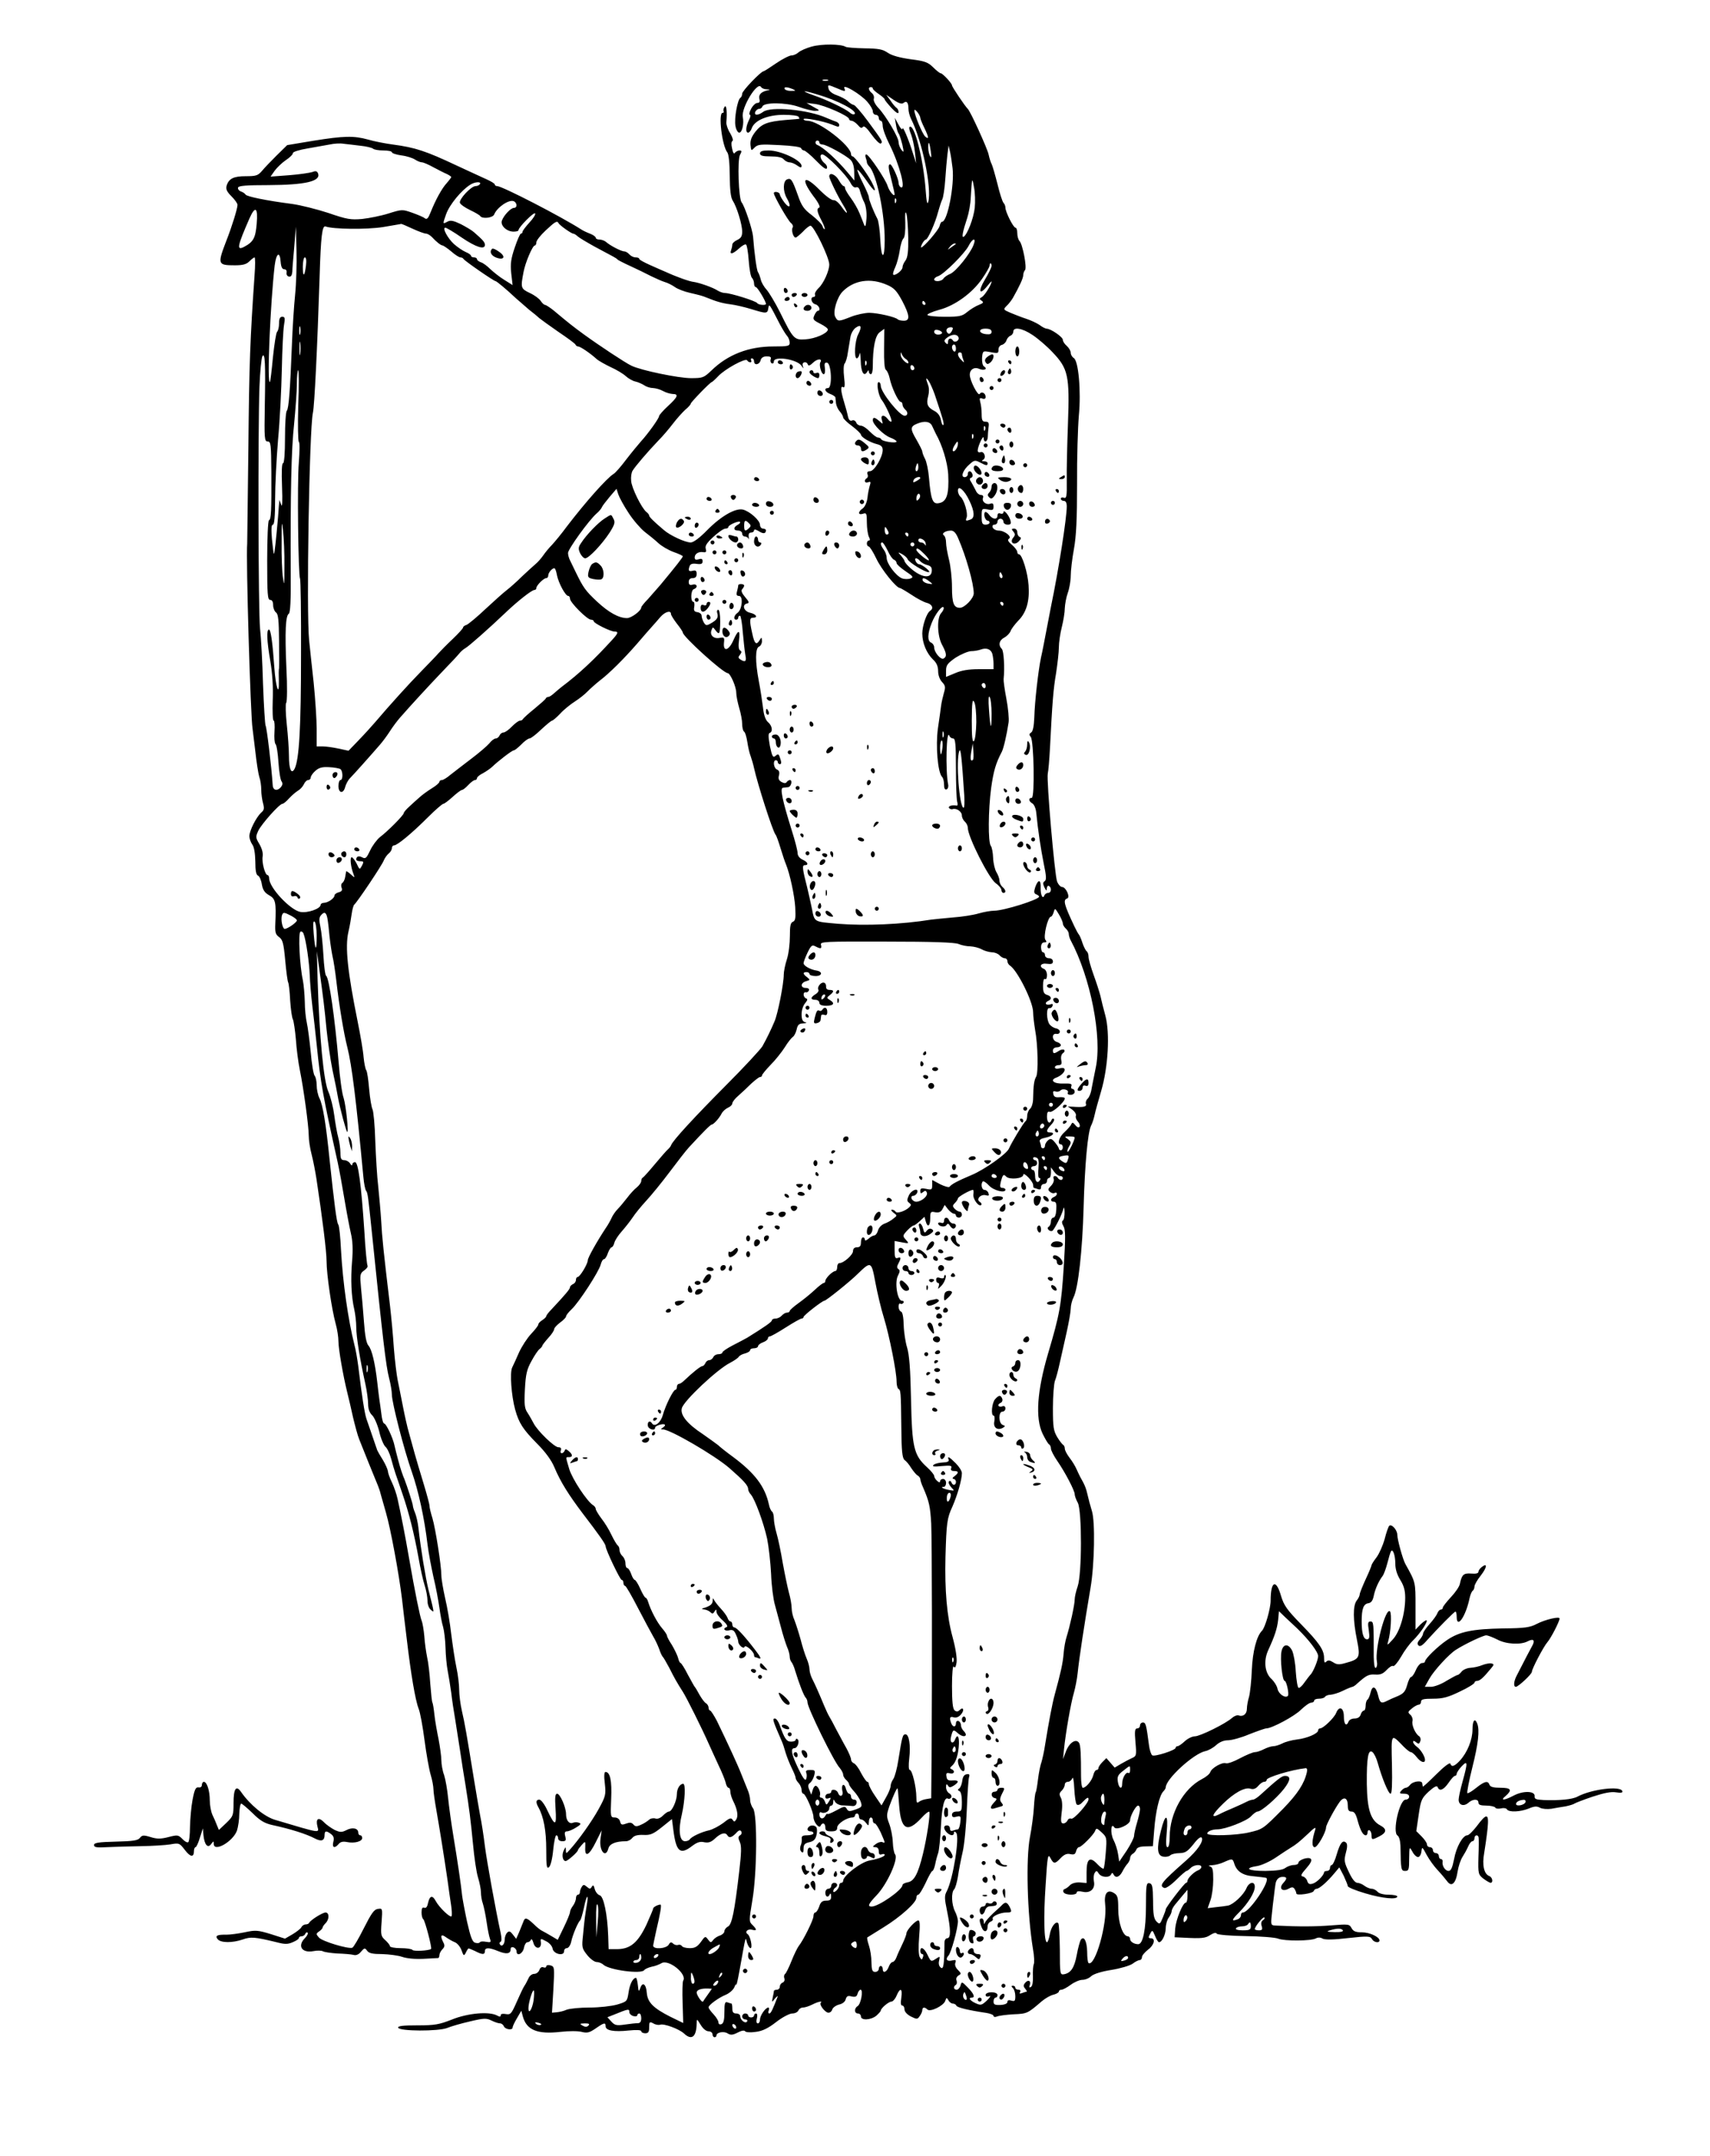 <svg xmlns="http://www.w3.org/2000/svg" version="1.0" width="1152" height="1452" viewBox="0 0 864 1089"><path d="M410.2 23.5c-2.9.8-6 2.2-6.8 3-.9.8-2.4 1.5-3.5 1.5-1 0-4.6 1.8-7.8 4s-6 4-6.3 4c-1.3 0-10.8 9.9-10.8 11.3 0 .8-.4 1.8-.9 2.1-1.5 1-3.2 10.6-2.5 14.2.3 1.9 1.2 3.4 1.9 3.4 1.5 0 2.5-4.5 1.8-8-.8-4.5 7.3-18 9.2-15.1.3.6 1.6 1.2 2.8 1.2 2 .1 2.1.2.2.6-3.1.8-4.3 2.2-3.8 4.3.4 1.4 0 2-1.1 2-.8 0-2.2 1.3-3.1 3-.9 1.6-1.1 3-.6 3 .5 0 .3 1.2-.5 2.7-1.6 3.3-1.8 6.3-.4 6.3.6 0 1.5-1.1 1.9-2.4 1.5-3.9 8.1-6.6 16.1-6.6 3.8 0 7.2.4 7.5 1 .3.5.5 1 .3 1-.2.1-3.2.3-6.8.6-9.2.8-12.1 1.9-15.3 5.9-2 2.6-2.7 4.4-2.5 6.7.3 3.1.4 3.1 2.1 1.3 1.6-1.6 3.1-1.7 12.5-1.2 6.4.3 10.8.9 11 1.6.2.6.9 1.1 1.4 1.1.6 0 3.4 2.3 6.2 5.2 3.2 3.3 5.1 4.7 5.4 3.8.3-.7-.2-1.8-1-2.4-2.2-1.7-3-4.6-1.3-4.6 1.9 0 12.2 10.4 14.2 14.3.9 1.8 2 2.7 2.9 2.3.9-.3 1.6.4 2 2.2.4 1.5 1.3 4 2.1 5.5.8 1.7 1.3 4.9 1.1 8-.3 3.8-.6 4.7-1.2 3.2-.4-1.1-1.5-3.8-2.4-6-.9-2.2-2.9-5.6-4.4-7.6-1.5-2-2.8-4.2-2.8-4.8 0-.6-.3-1.1-.7-1.1-.5 0-1.6-1.4-2.5-3-1.6-2.9-4.8-4.2-4.8-1.9 0 1.2 4.3 10.1 7 14.4 2.8 4.5 2.4 5.5-.6 1.2-1.5-2.2-3.2-3.7-4.2-3.6-.9.2-4-2.1-6.8-4.9-8.1-8.3-10.3-6.4-3.4 2.9 2.3 2.9 3.6 5.5 3 5.7-1.5.5-1.2 2.3 1.1 6.6 1.1 2.1 1.8 4 1.6 4.3-.3.2-.8-.4-1.1-1.4-.3-1.1-2.8-3.5-5.4-5.6-3.9-2.9-5.2-4.7-7-9.9-2.9-8.1-3.5-9-5.5-8.2-2.1.8-2.2 5.9-.2 9.4 2.4 4.1 1.7 5.8-1 2.5-1.3-1.7-2.4-3.6-2.5-4.3 0-1.2-3-1.8-3-.6 0 1.4 7.2 14 8.7 15.1.8.6 1.2 1.7.8 2.2-.8 1.3.3 5.1 1.5 5.1.4 0 2.1-1.4 3.7-3 1.5-1.7 3.3-3 3.8-3 1.7 0 9.5 16.1 9.5 19.6 0 3.2-2.9 9.6-5.4 11.9-1.2 1.2-2.1 2.6-1.8 3.3.2.7-.1 1.2-.7 1.2-1.9 0-1.2 3.2.9 3.7 1.9.5 2.9 3.3 1.2 3.3-.4 0-1.2 1-1.7 2.2-1 2.1-.6 2.5 2.9 4.3 2.2 1.1 4 2.4 3.9 3-.2 1.9-6.5 4.6-11.3 4.9-5.7.4-6.2-.1-12.9-13.7-2.4-4.8-5.5-9.9-6.7-11.3-1.3-1.4-2.7-3.7-3-5.2-.4-1.5-1-3.2-1.4-3.7-.7-.9-1.9-10-2.5-18-.3-3.5-4.2-15.4-5.8-17.3-1.5-1.9-2.2-21.4-.8-24 1-1.8.9-2.2-.3-2.2-.8 0-1.8.6-2.3 1.2-.4.8-1 0-1.4-2.2-.5-2-.4-3.6.2-3.8.5-.2 0-1.9-1.1-3.8-1.2-1.8-2.1-4.4-2-5.6.5-5.4 0-9.3-.9-7.8-.6.8-.7 1.8-.5 2.2.3.4 0 .8-.5.8-2.3 0-.3 16.6 2.4 20 .7.9 1.2 5.5 1.2 11.8.1 7.1.5 10.9 1.5 12.5 2.1 3.2 4.8 12.1 4.8 15.7 0 2.3-.6 3.3-2.5 4.2-1.4.6-2.5 1.7-2.5 2.4s-.3 1.9-.6 2.8c-.9 2.4.9 1.9 4-.9 1.5-1.4 3.1-2.3 3.5-2 .5.2 1.1 3.9 1.4 8.1.3 4.2 1 8.1 1.6 8.7.6.6 1.1 1.9 1.1 2.9s.4 1.8.9 1.8c.8 0 5.1 7.2 5.1 8.5 0 .9-3.9.5-4.4-.4-.7-1.1-13.6-5.1-16.3-5.1-1 0-2.7-.6-3.8-1.3-2.3-1.5-9.1-3.9-12-4.3-2.1-.2-8.8-2.6-14-5-1.6-.7-5.4-2.3-8.2-3.6-2.9-1.3-5.3-2.6-5.3-3 0-.5-.8-.8-1.9-.8-1 0-2.4-.7-3.1-1.5-.7-.8-1.8-1.5-2.5-1.5-1.6 0-7.3-3-9.3-4.8-.7-.6-2.2-1.2-3.3-1.2-1 0-1.9-.4-1.9-.9s-1.2-1.4-2.7-2c-1.6-.6-3.5-1.5-4.3-2-10.4-6.7-40.3-22.1-42.8-22.1-.7 0-1.2-.4-1.2-.8 0-.5-1.9-1.6-4.3-2.7-2.3-1-9.1-4.2-15.2-7-15.3-7.2-20.7-9-32-10.5-3.8-.5-9.5-1.6-12.5-2.5-7.3-2-12.1-1.9-27.7.6l-13.2 2.2-5.3 5.2c-2.9 2.9-6.3 6.4-7.5 7.9-2 2.3-3 2.6-8.1 2.6-6.2 0-8.6 1.2-9.7 4.8-.5 1.7.1 3 2.4 5.3 1.7 1.7 3.1 3.6 3.1 4.4 0 1.8-2.8 10.9-5.6 18-4.6 12-4.5 12.5 4.3 12.5 4 0 5.8-.5 7.3-2 1.1-1.1 2.3-2 2.6-2 .4 0 .4 4.2 0 9.2-2.2 32-2.7 43.8-3.1 86.7-.3 26.2-.6 48-.6 48.6-.7 7.6 1.7 87.7 2.7 93.5.1.8.7 6 1.4 11.5.6 5.5 1.5 11.3 2 12.9.6 1.6 1 4.5 1 6.5s.4 5 .9 6.8c.7 2.6.6 3.5-1 4.8-2.5 2.4-5.9 9.1-5.9 11.8 0 1.3.7 3.2 1.5 4.3.9 1.2 1.4 4.3 1.5 8.5 0 4.7.4 6.8 1.4 7.2.7.3 1.6 2.3 1.9 4.4.5 2.8 1.4 4.2 3.7 5.5 3.2 1.8 3.6 3.5 3.1 14.4-.2 4.3.1 5.4 1.9 6.7 1.8 1.3 2.3 3 3.1 11.7.5 5.7 1.2 10.7 1.5 11.2.3.5.8 4.5 1 9 .3 4.5.9 8.9 1.4 9.7.4.9 1.1 5.5 1.5 10.1.3 4.7 1.2 11.6 2 15.5 1.9 9.3 4.5 28.4 4.5 33.1 0 2.1.6 6.3 1.4 9.3.8 3.1 1.9 8.7 2.5 12.6 3 19.9 5.1 36.6 5.1 41.5 0 6.6 2.6 24.4 4.6 31.6.8 2.8 1.4 6.8 1.4 8.9 0 3.8 2.3 17.1 4.5 26 .7 2.7 2 8.4 2.9 12.5 1 4.1 2.3 9.1 3.1 11 1.5 3.9 8.2 20.4 9.5 23.5.4 1.1 1.1 2.9 1.3 4 .3 1.1 1.5 5.4 2.7 9.5 2.4 8.2 6.6 31.1 8.1 43.5.5 4.4 1.6 13.8 2.5 21 2 16.9 4.2 30.1 5.9 34.5.8 1.9 2.1 9.1 3 16 .9 6.9 2.3 14.7 3.1 17.4.8 2.6 1.4 6 1.4 7.3 0 1.4.7 6.2 1.5 10.7 1.5 8.6 3.7 22 5.6 35.1.6 4.4 1.4 10.1 1.8 12.6.4 2.5.5 5.1.3 5.7-.4 1.3-6.3-4.3-8.1-7.7-1.6-3-3-2.6-3.8 1-.4 2-1 2.8-1.9 2.5-1-.4-1.4.3-1.4 2.4 0 1.6.4 3.1.9 3.4.8.6 4.5 14.5 3.9 15-1 .9-8.9 1.3-9.4.5-.3-.5-3-.9-6-.9s-5.4-.5-5.4-1c0-.6-1.1-1.9-2.4-3.1-2.1-1.9-2.3-2.6-1.8-9 .5-7 .5-7.1-1.9-6.7-1.9.2-3.3 2.3-7.1 9.8-2.6 5.2-5.2 9.6-5.8 9.8-2.1.7-15.1-3.2-16.8-5.1-1.6-1.8-1.6-2 .1-3.2.9-.6 1.7-1.5 1.7-1.9 0-.4.7-1.4 1.5-2.2 2-2 1.9-5.4 0-5.4-1.6 0-7.7 3.9-8.3 5.2-.2.5-1 .8-1.7.8-.8 0-1.8.6-2.2 1.4-.4.8-2.5 2.4-4.5 3.6l-3.8 2.2-7.2-2.3c-6.6-2-7.7-2.1-13.2-.9-3.4.7-7.4 1.2-9.1 1.2-4.7-.1-6 .5-4.5 2.3 1.6 1.9 7.5 1.9 12.7.1 4-1.4 5.9-1.3 17 1.4 4.2 1.1 5.7 1.1 8.2 0 1.7-.7 3.1-1.6 3.1-2.1s.6-.9 1.4-.9c.8 0 1.6-.6 1.9-1.3.2-.6.8-.9 1.1-.5.4.3-.2 1.6-1.3 2.7-4 4-1.6 7.7 4.3 6.6 1.9-.4 4.1-.3 4.8.1.7.4 4 .9 7.3 1.1 3.3.1 6.9.4 8.1.7 1.3.4 2.7-.2 3.8-1.6 1.7-2 2-2 3.1-.5.9 1.3 2.8 1.7 7.6 1.7 3.5.1 8.1.7 10.1 1.4 2.3.8 6.5 1.2 10.5 1 3.8-.2 7.1-.4 7.6-.4.4 0 .7-.6.7-1.4 0-.8.7-2.2 1.5-3 1.2-1.2 1.3-2 .5-3.5-1.7-3.3-1.2-4.5 1.2-2.7 1.3.9 3.3 2.1 4.6 2.6 1.3.5 2.8 2.4 3.4 4.1 1 2.8 1.2 3 2.1 1.3.5-1.1 1.1-2 1.3-2.2.1-.2 1.6.4 3.3 1.2 3.8 2 5.1 2 5.1.1s2.1-1.9 6.7 0c4.1 1.7 6.3 1.4 6.3-.9 0-1 .6-1.3 1.5-1 .8.4 1.5 1.2 1.5 2 0 2.7 3 1.4 3.7-1.6.3-1.7 1.1-3 1.8-3 .8 0 1.5-.6 1.8-1.3.2-.6.8.1 1.2 1.6.9 3.4 4.1 3.3 3.8-.1-.3-2.2-.2-2.2 2.6-.7 1.7.8 3.1 2.5 3.3 3.7.4 2.8 5.8 4 5.8 1.4 0-.9.6-1.6 1.4-1.6.8 0 1.8-1.4 2.2-3.2.7-3.5 3.5-10 4.5-10.8.4-.3 1.2-3.1 1.9-6.2 1.3-6.7 2.6-7.9 1.5-1.6-.9 5.3-1.1 6.6-1.9 15-.7 6.4-.6 6.9 2.1 10.3 1.5 1.9 3.7 3.5 4.7 3.5 1.1 0 2.7.6 3.5 1.4 3.1 2.7 19.2 4.8 20.6 2.7.3-.5 2-1.3 3.7-1.7 1.8-.3 4-1.2 5-1.8 3.6-2.2 13.1 5.5 11 8.8-.4.6-.5 5.7-.3 11.3l.3 10.1-6.4-3.1c-8.7-4.4-11.6-7.3-12-12.1-.3-4.5-2.2-5.8-3.3-2.4-.7 2-.9 1.8-1.2-1.4-.2-2.1-.7-3.8-.9-3.8-1.6 0-3.2 3.1-3.8 7.3-.7 4.6-.8 4.7-5.8 6.2-2.9.8-9 1.5-13.9 1.5-4.8 0-10 .5-11.6 1.1-1.5.7-3.8 1.2-5.1 1.3l-2.3.2.7-11.7c.6-11.3.6-11.6-1.5-12.2-1.1-.3-2.1-.1-2.1.5s-.7.8-1.4.5c-.9-.4-1.7.2-2.1 1.4-.4 1-1.5 1.9-2.6 1.9s-2.4 1-2.9 2.3c-.6 1.2-1.4 2.9-2 3.7-.6.8-2.3 4.5-3.9 8.1-2.7 6.1-3.1 6.6-5.5 6.2-1.6-.3-2.6-.1-2.6.6 0 .8-.5.9-1.9.1-4-2.1-14.6-1.2-22.6 2-6.6 2.6-8.8 3-17.6 3-7.4 0-10 .3-9.7 1.2.6 1.8 20.3 1.9 24.8.1 1.9-.8 7.1-2.3 11.5-3.3 7.1-1.7 8.3-1.7 10.9-.4 1.6.8 3.5 1.4 4.3 1.4.7 0 1.6.7 1.9 1.5.7 1.6 4.4 2.1 4.4.6 0-.6 1-2.7 2.2-4.7l2.2-3.8.8 3c1.9 6.8 7.4 9 18.9 7.7 4.2-.5 9-.5 10.8 0 2.8.7 3.9.4 7-1.7 4.3-3 5.1-3.2 5.1-1.1s4.2 2.9 11.6 2.1c4.1-.4 6.4-.3 6.4.4 0 .5.9 1 2 1 1.6 0 2-.7 2-3 0-2.8.2-3 2.1-2 1.1.7 2.6.9 3.4.7 1.8-.8 9.6 2.1 12.1 4.4 3.9 3.7 6.3 1.7 6.4-5.1 0-2.4.1-2.4 2 .7 1.2 2 2.8 3.3 4 3.3 1.1 0 2 .7 2 1.5s.5 1.5 1 1.5c.6 0 1-.4 1-.9 0-1.6 3.8-2.3 5.7-1 1.5.9 2.6.8 5.1-.5 1.9-1 3.3-1.2 3.7-.6.3.5 2.6.7 5.3.3 3.4-.4 6.3-1.8 10.4-5 3.1-2.4 6.7-4.3 8.1-4.3 1.4 0 2.7-.7 3.1-1.5.3-.8 1.3-1.5 2.3-1.5 1 0 3.1-.7 4.7-1.5 2.9-1.5 5.5-2 4.3-.9-.9.9 2 4.7 3.7 5 .9.1 1.8-.6 2.1-1.6.3-1 1.9-2.1 3.4-2.5 1.8-.4 3.1-1.4 3.4-2.7.5-1.6 1.1-1.9 3-1.4 1.9.4 2.6.1 3-1.4.3-1.1 1-2 1.5-2 1.5 0 .2 7.3-1.5 8.3-1.8 1.1-1.7 3.7.2 3.7.8 0 1.5.7 1.5 1.5 0 2.1 5 1.9 7.8-.4 1.2-1.1 2.2-2.2 2.2-2.5 0-1.2 4-4.6 5.4-4.6.7 0 1.9-1.3 2.6-3 1.8-4.3 3.1-3.7 2.4 1-.4 2.7-.3 4 .5 4 .6 0 1.1.9 1.1 1.9 0 1.2 1.3 2.6 3.2 3.6 3 1.5 3.4 1.5 4.5-.2.7-.9 1.3-2.3 1.3-3 0-1.5 1.2-1.7 2.6-.3 1.4 1.4 8.2-1.9 9-4.4.6-1.7.7-1.8 1.6-.3.5 1 1.5 1.7 2.3 1.7.7 0 1.5.5 1.7 1 .3 1 6.3 2.4 15.1 3.7 2 .3 3.7 1 3.7 1.5 0 .6.8.7 1.8.3.9-.4 4.7-.9 8.4-1.1 6.8-.3 7-.4 14.2-6.6 1.8-1.5 4.4-3 5.9-3.3 1.5-.4 2.7-1.1 2.7-1.6s.6-.9 1.3-.9c.7 0 2.8-1.1 4.7-2.5 1.9-1.4 4.5-2.5 5.9-2.5 1.4 0 3.4-.8 4.5-1.9 1.3-1.1 5.1-2.3 10.1-3.1 4.4-.7 9.2-2.1 10.7-3.1 1.4-1.1 3.1-1.9 3.7-1.9.6 0 1.1-.7 1.1-1.5s1.4-2.4 3-3.7c3.2-2.3 4-5.8 1.5-5.8-1.3 0-1.4-.4-.4-2.2 1.1-2.1 1.2-2.1 2.5 1 .7 1.8 1.6 3.2 2 3.2 1.5 0 3.3-3.7 3.4-7 0-1.9.7-4.4 1.5-5.4.8-1.1 1.5-2.6 1.5-3.3 0-.7.8-2.2 1.8-3.4.9-1.1 2.7-3.3 3.9-4.7l2.3-2.7v3.2c0 1.8-.4 3.3-.8 3.3-1.6 0-5 8.5-5.4 13l-.3 4.5 4.5.2c9.1.5 11.1.3 13.6-1.4 1.6-1 2.8-1.3 3.2-.6.4.5 6.6 1.1 14.5 1.2 7.6.1 15.1.7 16.5 1.3 3.3 1.3 16.5 1.2 19-.1 1.1-.6 2.4-.6 3.5.1 1.2.6 5.4.6 12.9-.3 10-1.1 11.1-1 12 .5.9 1.7 3.8 2.2 3.8.7 0-1.8-5-4.1-8.9-4.1-3.1 0-4.3-.5-5.2-2.1-1.1-2.1-1.6-2.1-10.3-1.4-7.8.6-15.6.7-27.8.1-2.7-.1-2.8-.2-2.2-5.6.3-3 .8-7.3 1.1-9.5.2-2.2.6-4.7.7-5.5.3-2.6 1.6-4 3.7-4 2.3 0 2.4.8.2 3.2-2.3 2.6-.4 4.5 2.7 2.8 1.8-1 2.4-.9 3.1.1.5.8.9 1.8.9 2.3 0 1.2 8.4 0 8.8-1.3.2-.6.9-1.1 1.5-1.1 1.4-.1 5.2-3.4 8.8-7.7l2.6-3.1 2.2 4.2c1.1 2.4 2.1 4.8 2.1 5.3s3.9 2.2 8.8 3.6c8.6 2.6 16.2 3.3 16.2 1.6 0-.5-2-.9-4.4-.9-2.6 0-4.8-.6-5.6-1.5-.7-.8-2-1.5-2.9-1.5-1 0-2.6-.7-3.7-1.5-1-.8-2.7-1.5-3.6-1.5-1.1 0-2.7-2-4.3-5.5-2.3-4.8-2.5-5.8-1.5-9.6.8-2.7.8-4.5.2-5.1-1.7-1.7-3.1 0-4.8 5.8-.8 2.9-2 5.4-2.5 5.4s-.9.7-.9 1.5-.7 1.5-1.5 1.5-1.5.3-1.5.7c-.1 1.5-3.6 5.1-5.7 5.7-1.6.5-2.3.2-2.8-1.3-.3-1.1-1.3-2.1-2.2-2.3-1.3-.2-1-1.1 1.7-4.1 2.2-2.5 3-4.1 2.3-4.8-1.2-1.2-6.3.5-6.3 2.1 0 .5-1 1-2.3 1-1.3 0-3.2.7-4.3 1.5-1.3 1-4.5 1.4-10.1 1.5-8.9 0-11-1.4-4-2.5 2.3-.4 6.6-2.4 9.5-4.4 3-2 6.1-4.1 7-4.6 3.3-2 4.6-3.1 9-7.2 3.4-3.3 4.3-3.8 3.7-2-1.7 5.2-1.8 8.7-.2 8.7 1.4 0 5.7-7.6 5.7-10 0-1.3 4.6-9.8 6.9-12.9 2.2-2.9 4.1-2 4.1 2 0 2.2.5 2.9 1.9 2.9s2.2 1.2 3.1 4.7c1.4 5 2.7 7.3 4.1 7.3.5 0 .9-.7.9-1.6 0-.8.5-1.2 1-.9.6.3 1 1.5 1 2.6 0 2.3.3 2.3 4 .4s3.8-3.7.4-5.5c-4.9-2.6-6.6-8-6.8-20.9-.1-13.4.7-17.9 2.9-16.1.8.7 2 3.1 2.6 5.4 2.2 7.8 5.4 15.6 6.5 15.6.7 0 .9-4.8.7-14.6-.4-16.3-.6-15.9 5.9-9.2 1.5 1.5 3.1 2.8 3.7 2.8.5 0 1.8 1.1 2.9 2.5 2 2.6 4.2 3.3 4.2 1.4 0-1.7-2.2-5.3-4.2-6.7-1-.7-1.8-1.8-1.8-2.4 0-.7.5-.6 1.5.2 1.2 1 1.6.9 2.1-.5.4-.9.1-2-.5-2.5-2-1.2-4-5.8-3.4-7.8.2-1-.3-2.4-1.1-3.1-1.4-1.2-1.3-1.5.8-3.2 1.3-1.1 2.9-1.9 3.5-1.9.6 0 1.1-.7 1.1-1.5 0-1.2 1.3-1.5 6.1-1.5 4.9 0 7.5-.7 13.5-3.6 4.1-1.9 7.4-4 7.4-4.5s.6-.9 1.3-.9c1.4 0 3.2-1.6 6.8-6 1.9-2.2 1.9-2.5.4-2.8-.9-.2-2.9.2-4.5.8-1.6.7-4.3 1.3-6.1 1.4-1.7.1-3.7 1-4.4 1.9-.7.9-1.6 1.7-2 1.7-.4 0-3 1.4-5.7 3-2.6 1.7-6.2 3-7.8 3h-3.1l2.3-4.1c2.3-4.1 9.9-12.4 13.4-14.6 4.5-2.9 13.8-7.3 15.3-7.3.9 0 3.4 1 5.6 2.1 4.4 2.4 11.9 2.8 15.4.9 3.1-1.6 3.9-.4 2 2.8-1.3 2.4-2.7 5-7.5 14.4-1.6 3-1.8 5.8-.5 5.8 1.2 0 8.1-6.4 8.1-7.6 0-1.5 5.9-12.7 7.8-14.9 1.8-2 6.2-10.6 6.2-12 0-1.2-7.2.5-11.5 2.7-3.4 1.8-6 2.2-17.1 2.3-15.4.3-22 1.6-28.3 5.9-4.6 3.1-11.1 9.4-11.1 10.8 0 .5-.7.8-1.6.8-.8 0-2.2 1.6-3 3.5-.8 1.9-1.9 3.5-2.4 3.5s-1.4 1.8-2 4c-.9 3.3-1.8 4.4-4.8 5.7-2 .8-4.5 1.9-5.4 2.4-2.9 1.5-3.6 1.1-4.5-2.8-1.1-4.6-2.9-5.3-3.8-1.4-.4 1.7-1.1 3.3-1.6 3.6-.5.4-.9 1.7-.9 3.1 0 1.3-.4 2.4-.9 2.4s-1.3.9-1.6 2c-.4 1.3-1.5 2-3.1 2-1.4 0-2.7.7-3 1.5-1.1 2.8-2.4 1.5-2.4-2.5 0-4.5-2.4-5.6-3.9-1.8-1 2.5-6.5 7.8-8.1 7.8-.5 0-1 .4-1 1 0 1.6-5.6 4-10.7 4.6-2.6.3-5.9 1.2-7.4 2-1.6.8-3.6 1.4-4.6 1.4-1 0-3.1.7-4.7 1.5-1.5.8-3.6 1.5-4.6 1.5-.9 0-4.3 1.4-7.5 3.1-3.1 1.7-6.3 2.8-7.1 2.5-1.8-.7-7.3 2.4-7.9 4.5-.3.9-2.2 2.5-4.2 3.5-9.3 4.8-16.3 17.3-16.3 29.1 0 3.2-.4 5.3-1.1 5.3-.8 0-.9-2.2-.4-7.5.9-9.6-.7-9.9-3-.6-2.2 8.9-1.8 12.5 1.4 12.9 1.3.2 2.8-.1 3.4-.7.6-.6 2.7-1.1 4.7-1.1 2.9-.1 4-.8 7-4.5 2.2-2.9 3.7-4 4.2-3.3 1 1.8-2.1 6.4-8 11.6-12.5 11-13.8 12.7-10.9 13.8.8.3 3.5-1.6 6-4.1 2.5-2.5 4.9-4.5 5.2-4.5.4 0 1.3-.7 2.1-1.5 1.7-1.7 5.4-2 5.4-.5 0 .6-.8 1.4-1.7 1.7-2.1.8-5.3 4-5.3 5.3 0 .5-.3 1-.7 1-.8 0-10.3 12.4-10.3 13.4 0 .4-.7 2.3-1.5 4.2-1.4 3.4-1.6 3.5-3.2 1.9-1.3-1.4-1.7-3.6-1.7-10.4-.1-7.3-.4-8.6-1.8-8.9-1.6-.3-1.8.8-1.8 11.6 0 11.7-1.5 19.2-3.9 19.2-2.1 0-4.1-1.3-4.1-2.6 0-.8-.6-1.4-1.2-1.4-2.5-.1-4.8-6.8-4.8-13.8 0-5.7-.3-6.9-2.1-8-3.4-2.2-5.2.2-4.5 5.8 1.2 9.4-5.1 31.6-8.4 29.5-.4-.2-.7-2.7-.7-5.6-.1-5.5-1.7-8.5-3.3-6-.4.8-1.4 4.3-2 7.7-1.2 6.4-3 9-6.5 9.6-1.9.3-2-.3-2-12.4-.1-7-.4-13-.8-13.4-1.3-1.3-3.7 1.9-4.3 5.7-.4 2.2-1 3.9-1.4 3.9-1.5 0-1.8-12.8-.7-28.8.9-14.8 1.2-16.1 2.4-13.8 1.7 3.2 2.3 3.2 5.3 0 1.8-1.8 3.1-2.3 4.8-1.9 1.8.4 2.5.1 2.9-1.5.3-1.1.9-2 1.4-2 1.3 0 7.4-6.2 8.2-8.2.6-1.6.9-1.5 3.3.7 2.6 2.4 2.7 2.8 2.1 10.1-.3 4.2-.8 7.8-1.1 8.2-.3.3-1.7-.7-3.1-2.2-3.8-4.1-5.5-2.8-5.5 3.9v5.6l-3.4-.3c-2-.1-4 .4-5 1.4-.8.9-2.1 1.8-2.8 2-.6.2-.8 1-.4 1.6.9 1.5 6.6 1.6 6.6.1 0-.7 1.1-.8 3-.4 3.9.9 6.5-1.5 5.7-5.3-.3-1.6-.1-3.4.4-4.2.8-1.3 1.1-1.2 2 .2 1.2 2.1 5.5 2.4 6.3.5.5-.9.7-.9 1.2 0 1 2.1 3 1.5 4.5-1.4.8-1.6 2-3.4 2.7-4.1.6-.7 1.2-2 1.2-2.7 0-.8.6-1.8 1.4-2.2.7-.4 1.5-1.4 1.8-2.2.3-.9 1.9-1.5 4.4-1.5l3.9-.1.7-8.5c.7-9.1 2.6-17.2 4.6-19.2.7-.7 1.2-1.6 1.2-2 0-4.2 14-17 19.9-18.3 1.6-.3 4.1-1.7 5.6-3.1 1.7-1.5 3.8-2.4 5.9-2.4 1.9 0 6.7-1.3 10.7-3 4.1-1.6 8-3 8.7-3 2.8 0 14.4-6.2 17.6-9.5 2-1.9 4.2-3.5 5.1-3.5.8 0 1.5-.5 1.5-1 0-.6 1.1-1 2.4-1 1.4 0 2.8-.4 3.1-1 .3-.5 1.6-1 2.8-1 1.2-.1 4-.9 6.2-2s4.3-1.9 4.8-2c.4 0 1.6-.8 2.6-1.8 4.5-4 5.6-4.6 8.9-4.4 2.6.2 4-.4 5.8-2.3 1.3-1.4 2.8-2.4 3.3-2 .5.3 2.3-1.8 4-4.7 1.6-2.9 4.4-6.7 6.1-8.3 3.4-3.3 7.5-9.3 6.8-10.1-.3-.2-1.6.7-3.1 2.1l-2.5 2.6v-11.8c0-12.2.1-12-5.1-21.3-1.3-2.3-4.1-12.4-4.1-14.8 0-2.4-2.9-5.7-4.1-4.5-.4.4-1.5 3.4-2.3 6.7-.9 3.2-2.7 7.3-4.1 9.2-1.4 1.8-2.5 3.6-2.5 3.9 0 .4-1.3 3.6-3 7.2-1.6 3.5-3 7-3 7.6 0 .7-.7 2.1-1.5 3.1-2 2.6-1.9 9.9.1 19.8 1.8 9.1 1.5 9.8-5.9 11.8-3.1.9-4.3.8-6.1-.4-1.8-1.1-2.6-1.2-3.5-.3-.8.8-1.1.4-1.1-1.9 0-4-2.4-7.6-11.9-17.3-6.9-7.1-8.4-9.2-9.9-14.2-2.5-8.6-5.2-7.3-5.2 2.6 0 3.9-2.8 13.7-4.4 15.2-2.7 2.7-4.7 10.5-5.1 19.7-.2 5.6-.9 11.7-1.4 13.6-.6 1.9-1.1 4.7-1.1 6.1 0 2.7-2 4.2-4.3 3.3-.7-.2-2.2.4-3.2 1.3-3.2 2.9-16.2 9.3-18.8 9.3-1.3 0-3.6 1.1-5.1 2.5-1.5 1.4-3.1 2.5-3.7 2.5-.5 0-.9.4-.9.8 0 1.2-10.6 4.6-11.8 3.8-.6-.4-1.4-2.8-1.7-5.4-1.3-9.9-1.6-11.2-3-11.2-.8 0-1.5.7-1.5 1.5s-.6 1.5-1.4 1.5c-1.2 0-1.4 1.3-.9 7 .6 6.6.5 7-1.8 8-1.3.6-3.8 1.9-5.5 2.9l-3.2 1.9-2.1-2.4-2.1-2.4-2 2c-1.1 1.1-2 2.5-2 3 0 .6-.4 1-1 1-.5 0-1.3 1.2-1.6 2.6-.7 2.8-3.7 6.4-5.3 6.4-.5 0-.9-2.6-.9-5.8 0-11.1-.2-15.7-1-16.9-1.5-2.3-4.8-.2-6.5 4l-1.6 4.2.5-5c.8-8 3.5-23.6 5-28.5.7-2.5 1.6-7 1.9-10 .8-7.7 3.3-24.1 6.5-43 2-11.6 2.4-33.5.7-38.8-.8-2.6-1.8-6.3-2.2-8.2-.7-3.2-1.5-5.2-3.7-9-.4-.8-1.3-2.6-1.9-4-.6-1.4-2.1-3.9-3.5-5.7-1.3-1.7-2.4-3.8-2.4-4.6 0-.9-.4-1.7-.8-1.9-.4-.2-1.8-1.9-3-3.9-1.9-3.2-2.2-5-2.2-14.7 0-6.1.5-12.3 1-13.7.6-1.4 1.7-5.6 2.5-9.3.8-3.7 2.4-10.7 3.5-15.6 1.1-5 2-10.2 2-11.7s.6-4 1.4-5.6c2.4-4.7 4.5-23.7 5.1-45.3.6-21.9 2.1-38.2 3.8-41.5.6-1.1 1.4-3.6 1.8-5.5.4-1.9 1.9-7.3 3.3-12 3.5-12 4.5-29.1 2.1-38-1-3.6-2.1-8.1-2.5-10-.5-1.9-2-6.7-3.4-10.5-1.4-3.9-2.6-8-2.6-9.2 0-1.2-.4-2.4-.9-2.8-.5-.3-1.5-2.2-2.2-4.3-.6-2-1.5-3.9-1.8-4.2-.3-.3-1.3-2.1-2.2-4-5.3-11.2-5.9-13.5-3.7-14.2 1.7-.6-.6-5.8-2.6-5.8-.7 0-1.9-1.2-2.5-2.8-1.2-3.1-5.4-51.1-4.7-54.5.3-1.2.8-6.9 1.1-12.7 1.2-23.4 1.7-29.9 3.1-38 .7-4.7 1.4-10.5 1.4-13s.7-7.2 1.5-10.3c.8-3.2 1.5-7.5 1.5-9.5.1-2 .7-5.5 1.5-7.7s1.5-6.1 1.5-8.6c0-2.6.7-8.6 1.6-13.5 1.2-6.6 1.6-15.1 1.6-32.9-.1-13.2.4-28.7.9-34.5 1.2-12.6-.2-27.9-2.6-29.2-.8-.5-1.5-1.7-1.5-2.6 0-1-.9-2.5-2-3.5-1.1-.9-2-2.3-2-3.1 0-1.4-6.1-5.6-8.2-5.6-.5 0-2.2-.8-3.6-1.9-1.5-1-4.5-2.4-6.7-3.1-2.2-.7-5.7-2.1-7.9-3-3.7-1.6-3.8-1.7-2-3.5 1.1-1 2.4-2.8 3.1-3.9 3.3-5.8 5.3-10.1 5.3-11.6 0-.9.4-2 .9-2.6 1.1-1.1-1.2-13.1-2.8-14.7-.6-.6-1.1-2.4-1.1-3.9s-.4-2.8-.9-2.8c-1.1 0-5.1-8-5.1-10.1 0-.8-.4-1.9-1-2.5-.5-.5-1.9-4.8-3-9.4-1.2-4.7-2.5-9.2-2.9-10-.5-.9-1.2-3.1-1.6-5-.7-3.2-9.2-21.8-10.5-23-1.3-1.2-8-11.1-8-11.9 0-1-4.7-6.1-5.7-6.1-.4 0-2.1-1.3-3.8-3-2.6-2.6-4.3-3.2-11.5-4.1-5.6-.8-9.5-1.9-11.5-3.3-2.5-1.7-4.5-2.1-11.6-2.2-4.8-.1-9.1-.4-9.7-.8-2.3-1.4-11.9-1.5-17-.1zm8.1 17.2c-.7.2-1.9.2-2.5 0-.7-.3-.2-.5 1.2-.5s1.9.2 1.3.5zm4.4 3.8c4.4 1.9 4.7 1.9 3.9 0-.9-2.4 8.3 3.1 11.6 6.9 1.5 1.7 2.8 3.9 2.8 4.8 0 1 .7 1.8 1.5 1.8s1.5.7 1.5 1.5.5 1.5 1 1.5c.6 0 1 1.2 1 2.6 0 1.4 1.5 5.6 3.4 9.3 5.1 10.2 8.6 23.5 5.6 21.6-.5-.3-1-1.3-1-2.2 0-2.1-3.3-9.2-4.2-9.3-1.2 0-1 1.9.7 8.3.8 3.2 1.5 6.3 1.5 6.8 0 1.7-2.7-1.5-3.5-4.1-.9-3.2-9.5-16-10.8-16-.5 0-.6.7-.3 1.6.3.9.6 1.9.6 2.4s.6 1.5 1.3 2.2c3.6 3.7 7.8 23.9 7.7 37.3 0 9.8-1.7 9.7-2.2-.1-.2-4.9-.9-9.8-1.5-10.9-2-3.8-4.3-9.6-4.3-10.9 0-.7-1.4-3.9-3-7.1-1.7-3.3-2.9-6.3-2.8-6.7.2-.4 2.2 2 4.6 5.4 4.2 6.3 5.7 6.6 2.5.5-2.6-4.7-8.5-12.7-9.5-12.7-.4 0-.8-.5-.8-1.1 0-4.3-16.3-16.9-22-16.9-1.1 0-2-.4-2-.8 0-.9 9.8.9 14.3 2.7 3.5 1.4 3.7 1.4 3.7.1 0-.6-.8-1.3-1.7-1.6-1-.3-3.1-1.2-4.8-1.9-9.1-4.1-28.1-5.9-31.9-3-2.6 1.9-4.7 1.9-4 0 .4-.8 1.2-1.5 1.9-1.5s1.5-.5 1.7-1.2c.8-2.2 11.8-2.1 18.2.1 3.3 1.2 7.1 2.1 8.5 2.1 2.5-.1 2.5-.2-.9-2l-3.5-2 4.2.5c4.6.5 17.3 6.1 17.3 7.6 0 .5.6.9 1.3.9.7 0 2.1 1 3.1 2.1 1.3 1.6 2 1.8 2.6 1 .5-.8 2 .5 4.4 3.9 2 2.8 4.1 4.8 4.6 4.5 1.2-.8 1-1.1-6.5-11.3-3.3-4.5-6.5-8.1-7.1-8.2-.5 0-1.9-.8-3-1.9-1.1-1-3.6-2.3-5.6-3-2.1-.7-3.8-2-4.1-3.1-.6-2.4-.6-2.4 4-.5zm-22.2.5c1.8.8 1.7.9-.7.9-1.5.1-3-.4-3.3-.9-.7-1.2 1.2-1.2 4 0zm40.5-.3c0 .5 1.4 1.7 3 2.8 1.6 1.1 3 2.3 3 2.7 0 .4 1.6 2.3 3.5 4.4 2.3 2.4 3.5 3.1 3.5 2.1 0-.9-.4-1.8-1-2.2-.5-.3-1.9-1.9-3-3.6l-2.2-3 3.8 2.6c2.5 1.7 4.1 2.2 4.9 1.5 1.6-1.3 2.5-.2 2.5 2.9 0 1.4.6 3.7 1.3 5.1 5.6 11 10.6 35 8.7 42-.5 1.7-.9-.3-1.3-6-1.2-16.1-5.9-34.2-8.2-31.8-.3.3.1 2 .9 3.9.7 1.9 1.6 5.9 1.9 8.9l.6 5.5-1.6-5c-2.3-7.3-5.2-14.2-5.3-12.5-.1.8-1-.1-2-2l-1.9-3.5.6 3.5c.3 1.9.9 4 1.4 4.5.4.6 1.2 3.1 1.8 5.5.9 4 .8 4.3-.5 2.6-.8-1.1-1.4-2.8-1.4-3.9 0-2.3-6.3-13.1-10.2-17.2-1.6-1.7-2.6-3.7-2.3-4.6.3-.9-.1-2.2-1-2.9-1.7-1.4-2-3-.5-3 .6 0 1 .3 1 .7zm-28.1 3c10.4 3 20.4 8.3 18.9 9.9-.5.4-1.6.1-2.5-.8-2.4-2-11.6-6.4-18.3-8.7-6.8-2.4-5.6-2.7 1.9-.4zM465 59.5c0 .5.9 2.8 2 5 2.3 4.8 2.5 6.2.5 4.5-1.4-1.2-5.5-11-5.5-13.2 0-1.4 2.9 2.2 3 3.7zM414 72c0 .5.7 1 1.6 1 1.9 0 11.9 5.5 14.2 7.8 1.1 1.1 1.8 3.4 1.8 6.1l.1 4.3-3.6-4.3c-5.2-6.2-12.2-12.6-15.2-13.7-1.2-.5-1.1-2.2.1-2.2.6 0 1 .4 1 1zm-232 1.6c3 .3 5.9 1 6.5 1.5.5.5 2.8.9 5.2.9 2.4 0 4.3.4 4.3.9s2.1 1.2 4.8 1.6c2.6.3 5.7 1.3 6.9 2.1 1.2.8 2.8 1.4 3.5 1.4.7 0 3.3 1.1 5.8 2.5 2.5 1.3 5.5 2.9 6.8 3.4 1.2.6 2.2 1.3 2.2 1.5 0 .3-1 1.6-2.2 3-2.5 2.6-5.8 8.7-8.3 15-1.1 2.8-1.8 3.6-2.8 2.9-.6-.6-3.5-1.8-6.3-2.8-5.1-1.8-5.3-1.8-12 .3-3.8 1.2-9.8 2.4-13.4 2.8-5.8.5-7.7.2-17-3-5.8-1.9-14.1-4-18.5-4.6-13.1-1.7-22.7-3.7-23.4-4.7-.3-.5-1.4-1.3-2.4-1.6-1-.4-1.7-1.3-1.4-2 .3-.9 4.3-1.2 15.3-1.2 18.6-.1 26.6-1.9 25.1-5.9-.5-1.2-1.2-1.4-2.9-.7-1.3.4-6.5 1.2-11.7 1.6l-9.4.7 2.1-3c1.2-1.6 3.7-4 5.6-5.3 2-1.3 3.6-2.9 3.6-3.6 0-.6 3.1-1.6 7.3-2.3 3.9-.7 9-1.6 11.2-2 2.2-.5 5.4-.7 7-.4 1.7.2 5.5.6 8.5 1zm288.3 2.9c.4 2.7.3 3.5-.3 2.5-.5-.8-1-2.8-1-4.4 0-3.9.6-3 1.3 1.9zm11 8.5c1 8.6-2.6 27-5.3 27-.5 0-1 1-1.3 2.3-.6 2-8 10.7-9.3 10.7-.2 0 0-.9.6-2s1.4-2 1.8-2c1 0 4.8-8.5 6.2-14 .7-2.5 1.6-5.3 2.1-6.3s1.2-5.5 1.5-10c.3-4.5.8-10.2 1.1-12.7l.6-4.5.8 3.5c.4 1.9.9 5.5 1.2 8zm11.2 20c-.6 5.3-3.7 13.4-5.6 14.6-1.1.6-.5-2.6 1.8-9.5.8-2.4 1.7-7.2 1.8-10.5.6-10.1.7-10.3 1.6-5.1.6 2.7.7 7.5.4 10.5zm-250-12c-.3.5-1.3 1-2.2 1-2.3 0-8.6 6.8-7.9 8.5.3.8 2.6 2.4 5.1 3.6 2.5 1.2 4.8 2.5 5.1 3 1 1.6 6.4 1 7.1-.8 1.4-3.5 7.3-7.6 9.8-6.7 1.8.7 2 3.4.2 3.4-1.6 0-5.1 3.7-6.1 6.4-.9 2.5 2.4 5.6 5.9 5.6 1.4 0 2.5-.3 2.5-.8.1-1.5 7.8-9.3 8.4-8.4.3.5-1 2.6-2.9 4.6-1.9 2.1-3.5 4.2-3.5 4.7s-.3.9-.8.9c-.4 0-1.8 3.1-3.1 7-1.9 5.6-2.3 8.1-1.8 13l.7 6-4.3-2.7c-2.3-1.4-5.4-3.9-7-5.4-1.5-1.5-3.6-3.1-4.7-3.4-1.1-.4-2-1.1-2-1.6s-.7-.9-1.5-.9-1.5-.3-1.5-.8c0-.4-1.2-1.3-2.7-1.9-1.6-.7-4.2-2.5-5.9-4-3.2-2.9-6.1-8.3-4.4-8.3.5 0 4.3 2.2 8.3 5 7.2 4.9 11.7 6.3 11.7 3.7 0-1.3-.8-2.3-5.5-6.4-1.1-1-4.2-2.8-6.7-4.1-3.8-1.8-5.2-2.1-6.8-1.2-2.4 1.3-2.4 1.3-.6-3.8 1.7-4.8 7.7-12.1 12.2-14.9 2.3-1.5 5.7-1.7 4.9-.3zm210.2 9.2c-.3.8-.6.5-.6-.6-.1-1.1.2-1.7.5-1.3.3.3.4 1.2.1 1.9zm-323 10.8c-.6 7.3-1.7 9.2-6.4 11.7-3.9 2-3.4-.3 2.8-14.5 2.9-6.5 4.3-5.4 3.6 2.8zm329.2 7.1c.1 6.9-.3 10-1.4 11.5-.8 1-1.5 2.6-1.5 3.4 0 1.6-3.8 4.5-4.7 3.7-.3-.3.2-2 1.1-3.9.8-1.8 1.8-5.5 2.2-8.3.4-2.7 1.2-5.5 1.9-6.1.7-.7 1-3.8.9-8-.2-4.7 0-6.1.6-4.4.4 1.4.8 6.8.9 12.1zm-176.7-7.4c.4 1 6.5 5.3 7.4 5.3.4 0 1.5.6 2.3 1.4.9.8 4.8 3.1 8.6 5.2 10.3 5.5 11 5.8 11.5 6.5.3.3 3.2 1.8 6.5 3.3 3.3 1.5 8 3.8 10.5 5.1 2.5 1.2 5.6 2.6 7 3 1.4.4 3.6 1.5 5 2.5s4.8 2.3 7.5 2.9c5.5 1.3 6.3 1.5 8.5 2.4 4.9 2 8 2.9 12 3.4 2.5.3 7.2 1.4 10.5 2.4 7.7 2.4 8.3 2.4 8.7-.4.4-2.5.4-2.5 5.8 8 1.4 2.6 3.1 5.4 3.8 6.1.6.7 1.2 2.2 1.2 3.3 0 1.7-.8 1.9-8.3 1.9-12.4 0-23 4.1-31.2 12.1-3.9 3.7-4.4 3.9-10.4 3.9-6.2 0-25.2-3.9-30.1-6.3-3-1.4-16.3-10.2-24-15.8-5.2-3.8-7.3-5.4-15.4-12.2-1.9-1.5-3.8-2.7-4.2-2.7-.5 0-1.5-.9-2.2-2-.7-1.1-3.1-2.9-5.5-4-4.6-2.2-4.7-2.6-3.2-10.5.9-4.9 4.6-13.5 5.7-13.5.4 0 .8-.7.8-1.6 0-.9 2.1-3.6 4.7-6 4.7-4.4 5.8-5.1 6.5-3.7zm-73.8 2.8c3 1.4 6.1 2.5 6.8 2.5.8 0 2.1.8 3 1.7 2.4 2.6 4.6 4.3 5.5 4.3.4.1 2.4 1.4 4.3 3 1.9 1.7 4 3 4.6 3 .7 0 1.4.4 1.6.8.3.8 15.3 11.2 16.2 11.2.5 0 5.9 4.5 10.1 8.5 1.8 1.6 4.9 4.3 6.9 6 2.1 1.6 4.4 3.5 5.1 4.2.7.6 5 3.7 9.6 6.9 4.6 3.1 8.6 6 8.7 6.5.2.5.8.9 1.3.9 1.1 0 6.1 3.4 9.3 6.3 1.1 1 4.4 2.8 7.3 4.2 2.9 1.3 6.2 3.3 7.5 4.5 1.2 1.1 3.4 2.4 4.8 2.7 1.4.3 3.4 1.2 4.5 1.9 1.1.8 3.1 1.4 4.5 1.4 1.4.1 3.6.7 5 1.5s3.5 1.4 4.8 1.5c3.3 0 2.7 1.5-2.3 6.1-2.5 2.3-4.5 4.6-4.5 5.1 0 1.1-5.6 8.9-9.1 12.7-1.4 1.6-4.8 5.7-7.5 9.2-2.6 3.5-5.5 6.8-6.4 7.3-3.3 2-14 14-23.5 26.4-2.7 3.7-6.2 7.9-7.5 9.3-1.4 1.4-3.4 3.8-4.5 5.4-1.1 1.6-2.9 3.6-3.9 4.4-1.1.9-4.1 3.7-6.8 6.2-2.6 2.6-6.1 5.7-7.8 7-1.7 1.3-6.6 5.7-10.8 9.6-4.2 4-8.5 7.5-9.4 7.9-1 .3-1.8.9-1.8 1.3 0 .5-2.3 3-5.1 5.7-2.9 2.7-6.1 6-7.3 7.3-1.1 1.3-5 5.3-8.6 9-6.4 6.5-16.5 17.7-23.2 25.6-1.8 2.1-5.6 6.3-8.5 9.3l-5.2 5.4-5.1-1.1c-2.8-.6-6.4-1.1-8-1.1h-3v-8.8c0-4.8-.7-15.2-1.5-23.2-.9-8-1.9-17.7-2.3-21.5-1.5-14.3.1-107 1.9-115 .8-3.7 2.2-31.9 3.4-69 .6-20.2 1.3-25.8 3-25.1 3.9 1.4 20.6 1.6 29 .3 5-.9 9.1-1.5 9.2-1.6.1-.1 2.7 1 5.7 2.4zM149.1 149c-.6 5.8-1.3 17-1.6 25-.9 23.1-1.6 32.4-2.6 33.5-.5.5-.9 6.7-.9 13.7 0 7.9-.4 12.8-1 12.8s-.8 4.2-.5 11.7c.3 7.5.1 10.9-.4 9.3l-.9-2.5-.3 3c-.1 1.6-.3 4.1-.4 5.5-1 11.6-1.8 19-2.1 18.7-.2-.1-.6-3.5-1-7.5-.4-5-.3-7.2.5-7.2.7 0 1.1-4.1 1.1-12.8 0-7 .7-20.6 1.5-30.2.9-9.6 1.7-25.6 1.9-35.5.2-9.9.7-19.9 1.1-22.3.6-3.5.5-4.2-.9-4.2-1.1 0-1.6.9-1.6 3.3 0 1.8-.4 3.7-1 4.3-.5.5-1.4 6.3-2.1 12.9-.6 6.6-1.3 12.2-1.5 12.4-1.6 1.7.2-39.9 2.4-58.9.8-6.2 2.6-7.3 3-1.8.2 2.6.8 3.8 1.8 3.8.9 0 1.4.7 1.2 1.7-.2 1 .4 1.9 1.2 2 1 .2 1.5-.5 1.7-2.4 0-1.6.5-7.3 1-12.8l.8-10 .3 12c.2 6.6-.1 16.7-.7 22.5zm342.8-25.3c-1.7 4.5-8.8 13.3-11.7 14.6-1.5.6-3.1 1.7-3.5 2.4-.9 1.5-4.7 1.8-4.7.4 0-.5.9-1.3 2-1.6 2.8-.9 13.4-11.4 15.4-15.3 2-4 4-4.3 2.5-.5zm-9-.4c-.2.1-1.3.9-2.4 1.7-1.9 1.4-1.9 1.4-.6-.3.7-.9 1.8-1.7 2.4-1.7.6 0 .8.1.6.3zm-328.3 10.8c-.7 5.8-1.6 6.1-1.6.6 0-2.6.5-4.7 1-4.7.7 0 .9 1.6.6 4.1zm346.4.2c0 .7-1.5 3.9-3.4 7-3.6 6-2.7 8.1 1.3 3.1 1.2-1.5 2.1-2.5 2.1-2.2 0 1.5-3.4 6.9-4.8 7.8-1.5.8-1.5 1.1-.2 1.9 1.1.8.9 1.2-1.4 2.1-1.6.6-4.2 2.2-5.8 3.5-2.6 2.2-3.9 2.5-11.3 2.5-4.6 0-8.6-.4-8.9-.9-.3-.4 2.3-1.6 5.9-2.6 8-2.1 16.8-8.5 21.8-15.8 2-2.9 3.7-5.9 3.7-6.5 0-.7.2-1.2.5-1.2s.5.6.5 1.3zm-52.8 9.6c3.5 1.5 4.9 3 7.6 8 3.9 7.4 4.1 10.1.9 10.1-1.3 0-2.7-.3-3.1-.7-1.2-1.2-9.9-3.2-14.3-3.3-2.3 0-6.5.9-9.3 2-6.3 2.5-6.7 2.5-8 0-1.3-2.4.9-9.9 3.8-12.8 5.7-5.7 14-7 22.4-3.3zm19.3 9.1c.3.5.1 1-.4 1-.6 0-1.1-.5-1.1-1 0-.6.2-1 .4-1 .3 0 .8.4 1.1 1zm-315.8 15.7c-.3 1-.5.2-.5-1.7s.2-2.7.5-1.8c.2 1 .2 2.6 0 3.5zm281.9.2c-1.7 3.2-2.2 12.1-.7 12.1.5 0 1.2-1 1.4-2.3.2-1.2.5.4.6 3.5.1 5.7 1.6 8.3 3.2 5.7.6-1 .9-1.1.9-.2 0 .7.5 1.3 1 1.3.6 0 1-1.7 1-3.9 0-9.6 1.2-15.6 3.5-17.3l2.3-1.7-.1 10c-.1 6.4.2 10.2.9 10.7.6.4 1.5 2.3 1.9 4.2.9 4.5 4.4 12 5.6 12 .5 0 .9.6.9 1.4 0 .7.7 1.9 1.5 2.6 1.4 1.2 1.2 3-.4 3-2.6 0-12.1-11.9-12.1-15.2 0-1-.5-1.8-1-1.8-1.4 0-.2 6.9 1.5 9 1.9 2.4 5.5 10.3 4.9 10.9-.3.3-1.1-.2-1.8-1.2-1.9-2.5-3.9-2.2-3 .5.6 2.2.6 2.2-1.3.5-2.3-2-3.3-2.2-3.3-.4 0 2.1 5.7 7.7 9 8.8 1.6.6 3 1.5 3 1.9 0 1.1-7.4 0-7.8-1.2-.2-.4-.9-.8-1.6-.8-.7 0-2.5-1.4-4.1-3-1.6-1.7-3.6-3-4.6-3-.9 0-2-.7-2.3-1.6-.4-.9-1.3-1.4-2.1-1-1 .4-1.7-.3-2.1-2.2-.3-1.5-1.2-4.8-2-7.4-1.7-5.6-1.8-8.2-.3-7.2.7.4.9-1 .4-5-.4-3.3-.3-6.1.2-6.9.6-.6 1.4-3.2 1.7-5.7.4-2.5 1-6 1.3-7.8.3-1.8 1.5-3.9 2.7-4.7 2.7-1.9 3.2-.5 1.2 3.4zm47.3-1.6c-.8 1.3-1.4 1.6-2.1.9-1.3-1.3-.4-2.9 1.6-2.9 1.2 0 1.3.5.5 2zm-4.9.8c0 .5-.9.9-2 .9s-2-.6-2-1.4c0-.9.7-1.2 2-.9 1.1.3 2 .9 2 1.4zm25-.5c0 1.1-.8 1.4-2.7 1.2-3.9-.4-4.2-2.8-.4-2.8 2.1 0 3.1.5 3.1 1.6zm20.7 1.6c2.6 1.7 7.2 5.6 10.1 8.7 7.9 8.3 8.7 11.8 7.8 36.1-.4 10.7-.7 23.7-.6 28.7.1 8-.1 9.2-1.5 8.7-.8-.3-1.5-.1-1.5.5s.7 1.1 1.5 1.1c1 0 1.5 1 1.5 2.8 0 5.8-4.1 32-8 50.7-.4 2.2-1.5 7.8-2.4 12.5-.9 4.7-2 10.5-2.6 13-1.4 6.7-3.2 22.5-3.4 30.3-.2 4.6-.7 7.1-1.6 7.7-1 .6-1.1 1.2-.2 2.2 1.6 2 2.1 30.8.5 30.8-1.8 0-1.6 1.7.3 2.8.9.5 1.8 2.6 2 4.8.8 8.5 2.3 18.3 3.8 25.8 1.3 6.1 1.4 8.1.4 8.7-.9.6-.9 1.3-.1 3.1 1 1.9 1.2 2 1.2.5.1-1 .6-1.5 1.1-1.2 1.5.9 1.2 3.5-.4 3.5-.8 0-1.6.6-1.9 1.2-.8 2.3-2-.1-1.9-3.7.2-4.3-1.2-4.6-2.7-.5-.8 2.5-.7 3.2.4 3.7.8.3 1.5.8 1.5 1.2 0 1.5-17.8 7.1-22.7 7.1-1.6 0-5.2.6-7.9 1.4-2.7.8-8.5 1.7-12.9 2-4.4.4-9.3.9-11 1.1-14.8 2.4-33.2 3.2-47 2.1-12.5-1.1-11.9-.7-13.3-7.8-.7-3.5-1.8-8.1-2.3-10.3-2.5-9.7-2.7-11.5-1.3-11.5 2.2 0 1.6-1.6-1.1-2.8-1.5-.7-2.5-2-2.5-3.3 0-1.2-1.3-6.3-2.9-11.3-4.9-15.7-6.1-21.6-4.5-21.7.8-.1 2-.2 2.6-.3 1.5-.1 2.4-3.6.9-3.6-.5 0-1.3.5-1.6 1-.4.7-1.3.7-2.6 0-1.4-.8-1.8-1.7-1.3-3.4.4-1.6 0-2.5-1-2.9-1.7-.7-2.2-4.7-.6-4.7.6 0 1 .4 1 1 0 .5.5 1 1.1 1 .6 0 .8-.9.3-2.3-.9-3-1.1-3.2-2.7-1.8-1.2.9-1.6 0-2.7-5.1-.8-4.5-.9-6.3-.1-6.6 1.7-.6 1.3-3.6-.8-5.4-1.3-1.1-2.2-3.6-2.6-7.5-.4-3.2-1.3-9.2-2.1-13.3-1.9-10.1-1.8-16.6.1-17.4.8-.3 1.5-1.6 1.5-2.8-.1-2-.2-2.1-1.1-.6-1.7 2.9-2.7 2.1-3.8-3.2-1.5-6.7-1.4-8 .4-8 2.7 0 1.6-1.8-1.5-2.5-3.2-.7-4.3-4.1-1.5-4.7 1.2-.2 1-.9-1-3.2-1.7-2-2.2-3.3-1.5-4 .5-.5 1-1.4 1-1.8 0-1-3-1.1-3-.1 0 .5-.3 1.8-.6 3-.5 1.7-.2 2.3 1 2.3 2.2 0 1.6 6.8-.7 8.5-1.9 1.3-2.3 3.5-.7 3.5.6 0 1-.5 1-1 0-.6.4-1 .9-1 .4 0 1.1 3.8 1.4 8.3.4 4.6 1 9.8 1.3 11.5.7 3.3 0 3.9-2.5 2.3-1.2-.8-1.2-1.2-.2-2.4.9-1.2.9-1.7 0-2.2-.7-.5-.9-2.3-.5-5.1.7-5.6-.4-5.6-2.9.1-2.3 5.2-5.2 5.9-4.7 1.1.3-2.6.1-2.8-2.2-2.4-3 .6-5.1-1.4-4.1-3.9.6-1.7.7-1.7 1.9-.1 2.1 2.8 2.4 2.2 2.5-4.2 0-3.6-.4-6-1-6s-.8.8-.5 1.7c.7 2.2-.1 3.4-3.3 5.2-2.1 1.2-2.5 1.1-3.5-.5-.6-1.1-1.1-2.6-1.1-3.4 0-.8-.9-1.6-2.1-1.8-1.6-.2-2-.8-1.6-2.8.2-1.3 0-2.4-.4-2.4-1.6 0-1.4-5.8.1-6.4 2.3-.8 1.8-2.9-.5-2.3-1.5.4-2 0-2-1.4 0-1.2.7-1.9 2-1.9 1.4 0 2-.7 2-2.1 0-1.6-.5-2-2-1.6-2.1.5-2.4-.1-1.5-2.5.4-1 1.6-1.3 3.5-1 2.3.3 3 0 3-1.3 0-1.2-.5-1.5-2-1-1.4.4-2 .2-2-.9 0-1.9 2-3.1 4.3-2.7 1.5.2 1.7-.2 1.3-1.7-.5-1.4.5-3 3.9-6.1 2.4-2.2 5.1-4.1 6-4.1.8 0 1.5-.3 1.5-.8 0-1 5.2-3.3 5.9-2.6.3.3-.2 1-1.2 1.5-2.3 1.3-2.2 2.9.3 2.9 1.1 0 2 .7 2 1.5s.6 1.5 1.4 1.5c.8 0 1.6.6 1.9 1.2.2.7.2.3 0-1-.2-1.5.2-2.2 1.2-2.2.8 0 1.5-.5 1.5-1.1 0-.7.9-.5 2.4.4 2.3 1.5 3.6 1.3 3.6-.5 0-.4-.7-.8-1.5-.8s-1.5-.9-1.5-1.9c0-2.2-5.1-6.8-8.6-7.7-3.7-.9-11 3.2-18 10.3-3.8 3.9-7 6.3-8.4 6.3-2.8 0-10.4-3.5-13.6-6.3-5.2-4.4-7.4-6.6-7.4-7.3 0-.4-.6-1.2-1.4-1.8-2.4-1.9-7.5-12.2-7.7-15.7-.2-1.9.1-4.1.7-5.1 1.2-2.1 7.9-9.9 12.9-15.1 2.3-2.3 5.6-6.2 7.5-8.7 1.9-2.5 4.7-5.6 6.2-7 1.6-1.3 2.8-2.7 2.8-3.1 0-.7 9.9-10.9 10.6-10.9.2 0 1.7-1.3 3.2-2.9 3.4-3.7 13.9-9.4 14.7-8.1.3.6 1.1 1 1.6 1 .6 0 .7-.5.4-1-.3-.6-.1-1 .4-1 .6 0 1.1.7 1.1 1.5 0 2.2 2.7 1.8 3.3-.5.3-1.3 1.4-2 3.1-2 1.8 0 2.4.4 2 1.4-.3.8-.1 1.7.5 2.1.6.3 1.1-.1 1.1-.9 0-3 11.9-1.1 14 2.2 1.1 1.6 1.1 1.6.6-.1-.6-1.9 2-2.5 2.6-.5.3.7 1.2.4 2.6-1 2.1-2.1 4.9-2.2 3.7-.2-.8 1.3.5 6 1.7 6 .6 0 .8-1.4.6-3-.4-2.4-.1-3 1.1-2.8 2.2.4 2.7 12.8.5 12.8-2.3 0-1.6 2 1.1 3 1.4.5 2.5 1.3 2.6 1.7 0 .5.2 1.8.3 3 .2 1.3 1 3.1 1.9 4.1.9 1 1.7 2.4 1.7 3 0 .6 2 2.6 4.5 4.4 2.4 1.8 4.4 3.8 4.5 4.3 0 1.3 4.6 4 8.3 4.9 1.9.5 2.7 1.3 2.7 2.9 0 3.5-4.2 10.7-6.4 10.7-1.2 0-1.6.5-1.3 1.5.4.8.2 1.7-.3 2-1.7 1-1.1 2.8.6 2.1 1.3-.5 1.5-.2.9 1.6-.4 1.3-1 4.1-1.2 6.3-.3 2.3-1.3 4.5-2.4 5.3-2.5 1.7-2.4 3.5.1 2.7 1.8-.6 2-.2 2 4.5 0 2.8.5 6 1 7.1.7 1.3.7 1.9 0 1.9-.5 0-1 .7-1 1.5s.4 1.5.9 1.5 2.3 2.8 3.9 6.2c2.6 5.5 10.1 14.8 11.9 14.8.3 0 2.9 1.5 5.8 3.4 2.8 1.9 6.4 3.8 7.8 4.1 2.7.7 3.6 2.8 1.7 4-1.8 1.1-4 7.6-4 11.5 0 4.8 2.2 10 5.4 13.1 1.8 1.6 2.6 3.5 2.6 5.8 0 2.1.8 4.3 2 5.6 1.7 1.8 1.8 2.6.9 5.6-.5 1.8-1.2 4.7-1.4 6.4-.2 1.6-.9 6.8-1.6 11.4-1.2 8.8-.1 22.3 2.1 24.5.6.6 1 2.3 1 3.9 0 1.9.4 2.7 1.3 2.4.6-.2 1-1.3.8-2.3-1.5-7.2-.9-28.9.6-24.7.3.7 1.1 1.3 1.9 1.3 1.1 0 1.4 2.7 1.4 14.7 0 8.2.3 15.8.6 17.1.4 1.3.3 2.2-.2 2.1-2.4-.4-4.4.2-3.9 1.2.4.5 1.2.8 1.8.6 1.9-.7 4.7 1.2 4.7 3.2 0 1 .7 2.4 1.5 3.1.8.7 1.5 2.1 1.5 3.1 0 4.5 10.6 25.5 14.1 28 1.6 1.1 2.9 2.7 2.9 3.5 0 .8.5 1.4 1 1.4 1.5 0 1.2-1.6-.5-3-.8-.7-1.5-2.1-1.5-3.2 0-1-.7-2.9-1.5-4.2-.8-1.3-1.6-4.5-1.7-7.2-.1-2.7-.6-5.5-1.2-6.2-1.4-1.9-1.3-17.9.2-29.2 1.2-8.5 2.3-12.4 5.4-18.3.9-1.8 2.4-8.2 3.4-14.7.3-1.9-.2-7.3-1.1-12-.9-4.7-1.5-9.2-1.4-10 .6-5.6.1-14.2-.9-15.2-1.9-1.9-1.4-4.4 1.3-5.8 1.3-.7 2.7-2.2 3.1-3.2.3-1 2.1-3.4 3.9-5.3 4.1-4.1 5.8-9.8 5.2-17.9-.4-6.4-3.3-15.6-4.8-15.6-.5 0-.9-.5-.9-1.2s-1.2-2.3-2.7-3.6c-1.9-1.6-2.4-2.5-1.5-3.1 1.7-1-2.2-4.1-5.2-4.1-1.3 0-2.6-.7-3-1.5-.3-.9 0-1.5.9-1.5.8 0 1.5-.7 1.5-1.5s.7-1.5 1.5-1.5 1.5.7 1.5 1.5.9 1.5 2.1 1.5c1.6 0 1.9-.4 1.4-2.3-.8-2.6-3.5-5.7-3.5-3.9 0 .6-.7.9-1.5.6-.9-.4-1.5 0-1.5 1 0 2.3-2.6 2-4.3-.5-.8-1.1-1.8-1.6-2.1-1.1-.8 1.3.3 4.2 1.5 4.2.5 0 .9.4.9 1 0 .5-.9 1-2 1-1.7 0-2-.7-2-4.1 0-4.1.1-4.1 3-3.6 2.6.6 3 .3 3-1.4 0-1.5-.4-1.9-1.6-1.5-2.1.8-4.5-1.1-3.7-3 .3-.8-.1-1.4-1.1-1.4-.9 0-2.1-1-2.6-2.3-.6-1.2-1.6-3-2.2-4.1-1-1.4-1-2-.1-2.3.7-.2.9-1.1.6-1.9-.7-1.9-2.3-1.8-2.3.1 0 .8-.7 1.5-1.6 1.5-2.2 0-.8-3.7 2.5-6.5 2.3-2.1 2.8-2.2 5.3-.9 3.2 1.7 3.8 1.7 3.8.4 0-.6-.8-1-1.7-1-1.3 0-1.5-.2-.5-.8 1.7-1.1.4-4.5-1.4-3.8-.8.3-1.4-.1-1.4-.8 0-2.1 2.9-8.3 3-6.4 0 2.6 2 2.2 2.1-.5 0-1.2.2-3.4.4-5 .3-2.1 0-2.7-1.6-2.7-1.5 0-1.9-.7-1.9-3.8 0-2-.3-4.8-.7-6.1-.5-2-.3-2.3 1-1.8 1.1.4 1.7.1 1.7-.8 0-2-2.1-3-3-1.5-.8 1.3-5-6.8-5-9.7 0-2.7 2.3-4.1 4.7-3 2.5 1.1 4.6.1 2.5-1.2-.7-.4-1.1-2.3-1-4.3.3-3.5.5-3.6 3.3-3.1 4.9.9 5 .9 5-1.2 0-1.1.8-2.1 1.7-2.3.9-.2 2-1.2 2.3-2.2.3-1 1.2-2.1 2-2.4.8-.3 1.5-1.2 1.5-2.1 0-2.5 4.5-1.8 9.7 1.7zm-37.4 1.2c.6 1.6-1.9 3-2.8 1.6-1-1.6-2.5-1.1-2.5.7 0 1.3-.3 1.4-1.2.5-.9-.9-.8-1.5.8-2.7 2.4-1.8 5-1.9 5.7-.1zm-332.6 8.3c-.2 1.6-.4.3-.4-2.7s.2-4.3.4-2.8c.2 1.6.2 4 0 5.5zm331.3-2.6c0 1.1-.4 1.7-1 1.4-.5-.3-1-1.3-1-2.1s.5-1.4 1-1.4c.6 0 1 .9 1 2.1zm-25.4 5.2c.8.4 1.4 1.3 1.4 1.9 0 .6-.9.3-2-.7s-2-2.5-1.9-3.4c0-1.4.1-1.4.6-.1.3.8 1.2 1.9 1.9 2.3zm28.4-2.4c0 .5.3 1.8.7 2.8.6 1.7.6 1.7-1 .1-1.9-1.8-2.2-3.8-.7-3.8.6 0 1 .4 1 .9zm-352.2 25.9c-.3 16.8-.2 18.2 1.5 18.2 1.5 0 1.7 1.4 1.8 15.2.1 20.1-.1 24.2-1.2 24.6-.5.2-.9 9.1-.9 20.3 0 17 .2 19.9 1.5 19.9 1 0 1.5 1 1.5 2.6 0 1.5.7 3.2 1.5 3.8 1.1.8 1.4 4 1.5 14.1.1 7.1.1 13.4 0 14-.2.5-.2 3.5-.1 6.5.2 8.5-1.6 3.1-2.3-7-.9-12.9-1.8-19-2.7-19-1.3 0-1.1 5.6.7 16 1 6 1.5 13 1.2 19.7-.2 5.7 0 10.3.5 10.3.4 0 .6 2.5.4 5.5-.2 3 0 5.8.5 6.3.6.6 1.2 4.7 1.5 9.3.3 4.6 1 9 1.6 9.6.6.9.5 1.8-.3 2.8-1.8 2.2-4 1.8-4.2-.8-.6-9.4-3-29.2-3.6-30.2-.3-.5-.9-10-1.3-21-.3-11-1-23.6-1.5-28-.9-8.7-1.1-99.3-.3-122.1.3-7.7 1-14.7 1.5-15.5 1.3-2.1 1.6 3.7 1.2 24.9zm303.9-20.6c-.3.8-.6.5-.6-.6-.1-1.1.2-1.7.5-1.3.3.3.4 1.2.1 1.9zm24.3 1.9c0 .5-.4.9-1 .9-.5 0-1-.7-1-1.6 0-.8.5-1.2 1-.9.6.3 1 1 1 1.6zm-311.3 18.8c-.3 9.9-.1 18.1.3 18.3.5.2.4 4.8 0 10.3-.9 10-.3 57.1.6 58.7.3.5.6 17.8.5 38.6 0 36.3-.9 53.1-3.3 57.6-1.6 2.9-2.8.1-2.8-6.6 0-3.2-.5-10.3-1.1-15.9-.6-5.5-.7-10.5-.3-10.9.5-.5.6-8.5.1-17.7-.8-18.4-.4-26.2 1.2-27.3.8-.4 1.1-6.9 1-19.6-.2-41.8.3-63.5 1.7-76.2.7-7.4 1.4-16.5 1.4-20.3 0-3.8.3-6.9.7-6.9.3 0 .4 8.1 0 17.9zm321.5-5.9c4.3 12.8 5 15.1 4.4 15.7-.3.3-.9-.8-1.2-2.6-.4-2.1-1.6-3.7-3.4-4.6-3.4-1.8-4.1-3.5-3-7.5.5-1.9.5-4.1-.1-5.6-1.3-3.5-1.1-4.2.4-1.9.7 1.1 2 4 2.9 6.5zm-1.2 16.2c.6 1.3 1.4 3 1.8 3.8 3.3 5.8 5.9 14.4 6.3 20.5.5 10.5-.8 14.2-5.1 14.7-2.8.4-3.7-2.2-4.6-12.7-.3-3.8-1.2-8.2-2-9.7s-1.4-3.2-1.4-3.7c0-.6-1.4-3.3-3-6.1-3.2-5.4-3.1-6.6.4-8 3.8-1.6 6.6-1.1 7.6 1.2zm26.7 2c-.3.8-.6.5-.6-.6-.1-1.1.2-1.7.5-1.3.3.3.4 1.2.1 1.9zm-6 4c-.3.8-.6.5-.6-.6-.1-1.1.2-1.7.5-1.3.3.3.4 1.2.1 1.9zm-7.7 3c0 1.9-1.8 4.4-2.5 3.6-.4-.3 0-1.5.7-2.7 1.5-2.4 1.8-2.6 1.8-.9zM464 236c0 1.1-.4 2-.9 2s-.7-.9-.4-2c.3-1.1.7-2 .9-2 .2 0 .4.9.4 2zm1 5.5c0 .2-.9.9-2 1.5-1.6.9-1.8.8-1.4-.5.5-1.3 3.4-2.2 3.4-1zm24.8 11.4c2.6 5.4 2.8 8.7.6 9.5-2.4.9-2.7.8-2-1 .8-2-1.3-9.1-3.1-10.5-.7-.6-1.3-2-1.3-3 0-3.2 3.3-.3 5.8 5zm-172.2 6.2c2.4 3.7 6.1 7.9 8.1 9.5 2.1 1.6 5.2 4.1 6.8 5.6 1.7 1.6 5.1 3.6 7.8 4.6 2.6.9 4.7 1.9 4.7 2.2 0 .5-3.4 4.9-11.3 14.4-1.8 2.1-4.7 5.4-6.4 7.3-1.8 1.8-3.3 3.7-3.3 4.1 0 1.7-5 5.4-7.2 5.4-4.1 0-9.2-2.8-15.1-8.3-5.9-5.5-7-7.1-10.8-14.9-1.2-2.5-2.6-5.3-3-6.2-.5-1-.9-2.6-.9-3.5 0-1.9 10.5-16.5 14.4-19.9 1.3-1.1 2.5-2.6 2.7-3.2.2-.6 2-2.9 3.9-5.2l3.5-4.1.9 2.8c.5 1.5 2.8 5.8 5.2 9.4zm146.5-6.8c-.8.8-1.1.7-1.1-.4 0-2 1.3-3.4 1.8-1.9.3.7-.1 1.7-.7 2.3zM143.7 286c0 9.5-.1 10.5-.7 6-.5-3-.8-11.1-.7-18 0-10.7.1-11.6.7-6 .4 3.6.8 11.7.7 18zm234.7-21.7c1.1 1 1.1 1.5 0 2.5-1.9 1.8-2.4 1.5-2.4-1.3s.6-3.1 2.4-1.2zm70.6 4.9c0 .5-.4.8-1 .8-.5 0-1-1-1-2.3 0-1.8.2-1.9 1-.7.5.8 1 1.8 1 2.2zm35.1 2.6c4 9.1 7.9 22.9 7.9 27.9 0 2.5-4.6 7.3-7 7.3-3.1 0-4-2.3-4-10.5 0-4.4-.7-10.7-1.5-13.8-.8-3.2-1.5-7.1-1.5-8.7 0-1.6-.5-3.2-1.1-3.6-1.4-.9.8-2.4 3.6-2.4 1.4 0 2.5 1.2 3.6 3.8zM459 270c0 .5-.2 1-.4 1-.3 0-.8-.5-1.1-1-.3-.6-.1-1 .4-1 .6 0 1.1.4 1.1 1zm8.7 4.5c.2 1.1 0 1.4-.3.7-.3-.6-1.2-1.2-2-1.2s-1.4-.5-1.4-1.1c0-1.9 3.5-.4 3.7 1.6zm-19.2 3.6c1 2.3 2.5 4.4 3.2 4.6.7.3 1.3 1 1.3 1.7 0 .6 2 2.4 4.5 4.1 3.9 2.6 4.2 3.1 2.5 3.7-1.1.4-3.1.4-4.3-.1-3-1.2-7.7-7.4-7.7-10.3 0-1.3-.7-3.2-1.5-4.2-1.6-2.2-1.9-3.6-.7-3.6.4 0 1.6 1.9 2.7 4.1zM462 275c0 .5-.4 1-1 1-.5 0-1-.5-1-1 0-.6.5-1 1-1 .6 0 1 .4 1 1zm5.2 5c1.6 1.6 2.5 3 2 3-1.1 0-6.2-4.3-6.2-5.3 0-1.3 1.2-.7 4.2 2.3zm-8.6 2.5c.7 1.6 8.6 6.5 10.6 6.5 1.6 0-3.2-3.9-4.8-4-1.3 0-2.8-3-1.5-3 .5 0 1.4.6 2 1.4.7.8 2.3 1.7 3.6 2 1.9.5 2.4 1.2 2.3 3.1-.4 4.4-6.3 3-12-2.7-1-1-1.8-2.1-1.8-2.5 0-.3-.8-1.5-1.7-2.6-1.8-1.9-1.7-2 .5-.8 1.3.7 2.6 1.9 2.8 2.6zm-177.2 8c.8 4 4.3 10.5 5.7 10.5.5 0 .9.6.9 1.4 0 1.9 8.7 10.6 10.6 10.6.8 0 1.4.4 1.4.8 0 1 8.5 5.2 10.5 5.2 2.1 0 1.9.8-1.2 4.2-9.1 10-16.8 17.2-25.6 23.8-1 .8-2.8 2.3-3.8 3.2-1.1 1-2.3 1.8-2.8 1.8s-1.1.3-1.3.7c-.1.5-2.8 2.8-5.8 5.3-3 2.4-5.6 4.8-5.8 5.2-.2.5-.9.8-1.5.8-.7 0-2.5 1.4-4.1 3-1.6 1.7-3.5 3-4.3 3-.7 0-1.6.7-1.9 1.5-.4.8-1.2 1.5-1.9 1.5-.8 0-2.2 1.1-3.3 2.5-1.1 1.3-5.3 4.9-9.3 7.9-4.1 3.1-8.7 6.7-10.4 8-1.6 1.4-3.6 2.6-4.2 2.6-.7 0-1.3.4-1.3.9s-1.7 2-3.7 3.2c-2.1 1.3-4.9 3.3-6.3 4.6-1.4 1.2-3.7 3.3-5.2 4.7-1.6 1.4-2.8 2.9-2.8 3.3 0 1-8 9.1-12 12.1-1.6 1.3-3.9 4.4-5 6.8-1.8 3.8-2.3 4.3-3.9 3.5-1.8-1-3.1-.6-3.1 1.1 0 .4.9.8 2 .8 1.8 0 1.9.3.9 2.2-1.2 2.2-1.2 2.2-2.7-1-.9-1.7-2-3.2-2.5-3.2-1 0-.5 4.9.9 8.5.7 2 .7 2-1.4.1-1.2-1.1-2.2-1.7-2.3-1.5 0 .2-.3 1.5-.5 2.9-.2 1.3-.9 2.7-1.5 3-.5.4-.7 1.4-.3 2.4.5 1.2.1 1.9-1.5 2.3-1.1.3-2.1 1-2.1 1.6 0 1.4-3.2 3.6-5.2 3.7-1 0-1.8.5-1.8 1 0 2-6.6 4.3-10.3 3.6-5.1-1-15.7-12.3-15.7-16.9 0-.9-.4-1.7-.8-1.7-1.3 0-3-6.5-2.5-9.4.3-1.6-.3-3.9-1.6-6.2-2-3.3-2-3.7-.6-6.8 1.7-3.5 10.7-13.6 12.2-13.6.5 0 2-1.2 3.4-2.8 1.4-1.5 3.4-3.2 4.4-3.8 1.1-.6 2.4-2 3-3.2.5-1.2 1.5-2.2 2.2-2.2.7 0 1.3-.6 1.3-1.3 0-.7 1.1-2.3 2.4-3.4 1.8-1.6 3.5-2 6.9-1.8 2.5.1 5 .6 5.6.9 1.4.9 1.5 5.6.1 5.6-.5 0-1 1.3-1 3 0 3.7 2.5 4.1 3.4.5.4-1.4 1.4-3.4 2.4-4.4 1.6-1.6 10.2-11.2 15.3-17.1 1.2-1.4 3.4-4.3 4.8-6.5s3.7-5.3 5.1-6.9c5.5-6.3 14.9-16.5 21.7-23.6 4-4.1 7.8-8.2 8.5-9.1.7-.9 2-2 2.9-2.5 1.7-.9 12.1-10.1 20.7-18.3 5.9-5.6 12.9-11.1 14.2-11.1.6 0 1-.5 1-1 0-1.3 3.7-5 5-5 .6 0 1-.6 1-1.3 0-1.4 1.9-3.7 3.1-3.7.4 0 1 1.6 1.3 3.5zm225 0c.3.8.1 1.5-.4 1.5-.6 0-1-.7-1-1.5s.2-1.5.4-1.5.6.7 1 1.5zm-36.9 3.1c2 1.5 2 1.6-.4 1.2-1.4-.2-2.6-.9-2.9-1.6-.5-1.6.9-1.5 3.3.4zM507 305c0 .5-.2 1-.4 1-.3 0-.8-.5-1.1-1-.3-.6-.1-1 .4-1 .6 0 1.1.4 1.1 1zm-31.4 4.6c-2.3 2.3-2.1 11.5.4 16.1 2.3 4.3 2.5 5.9.8 6.9-1.4.9-4.8-3.1-4.8-5.6 0-1-.7-2-1.5-2.4-2-.7-1.9-4.5.2-9.8 1.8-4.7 5.6-9.5 6.1-7.9.2.6-.4 1.8-1.2 2.7zm-136.6.5c0 .6 1.4 2.8 3 4.9 1.7 2.1 3 4.1 3 4.5 0 2 20.4 20.5 22.7 20.5 1.3.1 4.3 6.9 4.3 9.9 0 1.5.7 5 1.5 7.7s1.5 6.3 1.5 8.1c0 1.7.4 3.4.9 3.8.6.3 1.3 2.7 1.7 5.3.4 2.6 1.1 5.8 1.7 7.2.5 1.4 1.3 4.1 1.7 6 1.8 8.1 9.2 31.2 10.8 33.5.5.5 1.6 3.7 2.6 7s2.2 6.9 2.7 8c2 4.9 4.3 15.6 4.7 21.7.3 5.5.1 6.9-1.2 7.4-1.2.5-1.5 2.1-1.5 7.2 0 3.7-.6 8.9-1.5 11.7-.9 2.7-1.6 6.3-1.6 7.8 0 4.6-3 19.9-4.7 23.7-1.7 4-3.7 8.2-6.1 12.5-1 1.6-9.1 10.4-18.2 19.5-16.1 16.2-27.1 28.1-27.9 30.4-.2.6-.9 1.5-1.6 2.1-.6.5-3.6 3.9-6.6 7.5-3 3.6-5.7 6.6-6.1 6.8-.5.2-.8 1-.8 1.7 0 .8-1 2.2-2.2 3.2-1.3 1-3.5 3.4-4.9 5.3-1.5 1.9-3.6 4.5-4.8 5.7-1.2 1.2-2.6 3.3-3.1 4.5-.6 1.3-1.8 3.5-2.8 4.9-4.7 7.1-9.2 15.2-9.2 16.4 0 1.9-4 8.5-5.1 8.5-.5 0-.9.7-.9 1.5 0 .9-.7 1.8-1.5 2.1-.8.4-1.5 1.1-1.5 1.6 0 .9-2.2 3.5-9.2 11-1.6 1.6-2.8 3.2-2.8 3.6 0 .4-.9 1.3-2 2s-2 1.6-2 2.2c0 .5-1.6 2.6-3.6 4.7s-4.7 6.3-6.1 9.3c-1.3 3-2.9 6.5-3.5 7.7-1.3 2.6-.4 14.4 1.5 21.3 1.9 6.8 3.9 9.9 11 17.1 4.2 4.2 7.3 8.4 8.8 12 3.1 7.4 7.2 13.9 14.3 23.3 8.2 10.7 11.6 15.5 11.6 16.6 0 1.7 7.3 17 8.1 17 .5 0 .9.7.9 1.5s.4 1.5.8 1.5c.5 0 3.4 5.1 6.6 11.3 3.2 6.1 6.6 12.5 7.6 14.2 1 1.6 2.4 4.6 3.1 6.5.6 1.9 1.5 3.7 1.9 4 .3.3 1.7 2.7 3.1 5.3 2.6 5.2 3.9 7.5 6.9 12.2 2 3.1 9.8 18.8 13.2 26.5 1.1 2.5 3.3 7.2 4.8 10.5 1.6 3.3 3.2 7.2 3.6 8.7.3 1.6 1 2.8 1.5 2.8s.9.8.9 1.8c0 1.1.6 3.2 1.4 4.8 2.2 4.3 2.7 7.7 1.6 9.4-.8 1.3-1.1 1.3-1.9.1-.7-1.1-1.6-.8-4.7 1.7-2.2 1.6-5.4 3.3-7.2 3.7-3.7.8-8.9 3.2-9.7 4.6-.4.5-1.4.9-2.4.9-2.8 0-3.5-5.7-1.6-13.5 1.6-7.1 2-15.5.7-15.5-1.7 0-3.2 2.5-3.2 5.2 0 3.3-2.5 8.8-4 8.8-.6 0-1.9.9-3.1 2.1-1.2 1.2-2.7 1.8-3.8 1.4-1.1-.3-2.5 0-3.2.7-.8.7-2.6 1.9-4.1 2.5-2.1 1-2.9.9-3.8-.2-.9-1-1.8-1.1-3.7-.4-2.1.8-2.6.6-3-1.1-.3-1.2-1.4-2-2.7-2-2.1 0-2.2-.3-1.8-9.4.4-9.1-.5-13.6-2.9-13.6-.6 0-.8 2.1-.3 5.9.6 5.6.4 6.4-3.1 12.8-3.4 6.2-10.3 15.9-14.7 20.7-1.8 2-1.8 2-1.9 0 0-1.7-.1-1.7-1.1.3-1.1 2.3-.5 5.3 1 5.3 1 0 6.2-4.6 6.2-5.5 0-.3.9-1.5 1.9-2.6 1.9-2.1 1.9-2.1 1.8 1.3-.3 5.2 2 4 5.3-2.7l3-6-.6 4.3c-.8 5.9 2.6 10.2 4 4.8.6-2.3 3.7-3.6 8.9-3.6 1.1 0 2.5-.8 3.2-1.7.9-1.1 2.5-1.6 5.5-1.5 3.6.2 5-.4 9.4-3.9l5.1-4.1.7 5.4c1.4 11.1 3.4 12.9 9.5 8.2 2.5-1.9 4.1-2.4 6.1-1.9 2.2.4 3.5 0 5.6-2 2.8-2.6 5.1-3.2 6.1-1.5.9 1.5 2.2 1.2 4.4-1.1 1.3-1.5 2.1-1.7 2.6-.9.4.7.2 1.6-.6 2-1 .7-1 1.4-.1 3.4s.8 5.3-.3 14.8c-2.4 20.5-3.7 26.9-5.7 27.9-1 .5-1.8 1.6-1.8 2.4 0 .7-1 1.7-2.2 2.1-1.3.4-2.8 1.4-3.5 2.3-1.1 1.5-1.3 1.4-2.6-.3-1.3-1.8-1.5-1.7-3.6 1.3-1.8 2.4-3 3.1-5.6 3.1-1.9 0-3.7-.5-4-1.1-.4-.6-1.3-.8-2-.5-.7.2-1.8-.1-2.4-.7-.9-.9-1.5-.8-2.2.5-1.2 2.1-7.9 2.6-7.9.5.1-.6.8-4.1 1.6-7.7 2-8.4 2.8-13 2.1-13-1.3 0-3.7 1.3-3.7 2 0 .5-1.6 4.1-3.4 8.2-4.3 9-8.1 12.2-14.6 12.3h-4.5l-.2-6.5c-.4-11.2-2.3-20.2-4.3-20.7-1-.3-2.1-1.7-2.5-3.1-.5-2-.8-2.3-1.5-1.2-.7 1.2-1.1 1.2-2.5 0s-1.8-1.2-2.6.1c-.5.8-.9 2-.9 2.6 0 .7-.4 1.3-1 1.3-.5 0-1 .8-1 1.8s-.7 2.7-1.5 3.8c-.8 1-1.5 2.5-1.5 3.2 0 .7-1.4 4.1-3.1 7.6l-3.1 6.4-3.2-1.9c-1.7-1-3.8-2.2-4.6-2.6-.8-.3-2.8-1.9-4.4-3.5-3.5-3.3-4.4-3.5-5.2-1.1-.4 1-1.3 3.3-2.1 5.2l-1.5 3.4-1.7-2.2c-1.3-1.7-1.9-1.9-2.9-.9-.6.6-1.2 2.2-1.2 3.4 0 2.5-1.5 4-2.4 2.5-.4-.5-.2-1.1.3-1.3.6-.2.6-1.9.1-4.3-2.6-11.9-7-36.2-8-44-.6-5-1.7-12.2-2.5-16-.7-3.9-2-11.5-2.9-17-3.8-23.4-4.8-29.3-6.2-35.2-.8-3.4-1.4-8.3-1.4-10.8s-.6-7.6-1.4-11.3c-.8-3.7-1.9-11.2-2.6-16.7-.6-5.5-2-13.7-3.1-18.3-1-4.5-1.9-9.7-1.9-11.4 0-5-3-23.9-4.5-28.9-.8-2.6-1.5-5.4-1.5-6.3 0-.9-1.4-6-3-11.3-1.7-5.4-3.6-12.1-4.4-14.8-.8-2.8-2.1-7.5-2.9-10.5-.9-3-2.3-9.3-3.2-14-.9-4.7-2.1-10.5-2.6-13s-1.4-9.7-1.9-16c-.4-6.3-1.3-15.8-1.9-21-3.3-27.6-4.1-35.3-4.5-43.2-.3-4.8-1-12.6-1.5-17.5-.6-4.8-1.2-15.2-1.5-23-.2-7.8-.9-15-1.4-16-.5-1-1.3-5.6-1.7-10.3-.4-4.7-1-9-1.5-9.5-.4-.6-1-3.5-1.3-6.5-.2-3-1.6-11.1-3-18-5.1-25.3-6.4-37.6-4.7-45.2.7-2.9 1.4-7.1 1.7-9.3.3-2.2.9-4.2 1.2-4.5 1.3-.9 14.2-20.1 15-22.4.5-1.2 1.6-2.8 2.5-3.5.9-.7 1.6-2 1.6-2.7 0-.8.5-1.4 1.1-1.4 1.6 0 8.9-6 17.1-14.2 3.8-3.8 7.3-6.8 7.8-6.8s2.6-1.6 4.7-3.5 4.2-3.5 4.7-3.5 1.9-1.1 3.2-2.5c1.3-1.4 2.8-2.5 3.4-2.5.5 0 1-.4 1-1 0-.5 1.4-1.7 3.1-2.5 1.6-.9 3.8-2.4 4.7-3.3 2.9-2.8 9.9-8.2 10.8-8.2.5 0 2.2-1.4 3.8-3 1.6-1.7 3.5-3 4.1-3 .7 0 3.3-2 5.9-4.5 2.7-2.5 5.1-4.5 5.5-4.5.4 0 2.3-1.6 4.2-3.6 1.8-2 5.2-4.7 7.4-6.1 2.2-1.4 5.1-3.7 6.5-5.2 1.4-1.4 4.1-3.8 6-5.3 4.9-3.7 12.5-11.3 19-18.8 3-3.5 6.4-7.4 7.5-8.6 1.1-1.2 3-3.4 4.2-4.8 2.3-2.6 5.3-3.5 5.3-1.5zm162.4 20.2c.3 1.2.6 3.4.6 4.9v2.8h-7.4c-5.2 0-8.8.6-12 2l-4.6 1.9v-3.2c0-2.7.8-3.7 4.8-6.5 2.7-1.7 6.2-3.2 7.8-3.3 1.6 0 3.8-.4 4.9-.8 2.9-1.1 5.2-.2 5.9 2.2zm-3.4 16.3c0 .8-.4 1.2-1 .9-.5-.3-1-1-1-1.6 0-.5.5-.9 1-.9.6 0 1 .7 1 1.6zm3 13.8c0 9-.6 8.2-1.3-1.9-.4-5-.2-7.4.3-6.5.6.8 1 4.6 1 8.4zm-7.7 4.4c-.1 4.7-.6 8.9-1.2 9.5-.8.8-1.1-2-1.1-10.4.1-9.1.3-11 1.2-9.4.7 1.1 1.1 5.7 1.1 10.3zm-16.6 7.4c-.3.7-.5.2-.5-1.2s.2-1.9.5-1.3c.2.7.2 1.9 0 2.5zm-.5 5.3c-.2 1.9-.6 3.5-.8 3.5-.2 0-.4-1.6-.4-3.5s.4-3.5.8-3.5.6 1.6.4 3.5zm15.4 6.3c-1.2 1.1-1.5-.5-.8-4.4l.7-3.9.3 3.9c.2 2.1.1 4.1-.2 4.4zm-4.4 17.9c.2 3.5.1 6.3-.3 6.3-2.2 0-4-24.1-2.2-28.7.7-1.7 1.2 2.8 2.5 22.4zm49.8 64.7c0 .7.7 1.9 1.5 2.6.8.7 1.5 1.9 1.5 2.6 0 .8.4 2.2.9 3.2 10.1 18.8 16.1 49.2 12.7 64.7-.8 3.8-1.7 8.6-2.1 10.6-.3 2.1-1.2 4.2-2 4.9-.7.6-1.1 1.8-.8 2.6.5 1.4-1.3 1.8-6.7 1.4l-2.5-.1 2.3 1.6c1.3 1 2.1 2.3 1.8 3.1-.3.7.2 2 1 2.9.8.8 1.2 2 .9 2.6-.5.6-1.2.4-2.2-.8-1.1-1.4-1.5-1.5-2-.5-.3.8-1.8 2.5-3.4 4-2.8 2.4-3.9 6.2-1.9 6.2.6 0 1 .7 1 1.5s-.4 1.5-1 1.5c-.5 0-1-.4-1-.8 0-.5-.9-1.9-2-3.2-1.6-1.9-2.2-2.1-3.5-1-.8.7-1.5 1.9-1.5 2.6 0 .8-.4 1.4-1 1.4-.5 0-1-.4-1-.9s-.3-1.6-.6-2.4c-.4-1 .5-1.6 3-2.1 3.5-.7 5.1-2.6 2.1-2.6-2.1 0-1.9-1.2.6-3.9 1.2-1.2 1.8-2.5 1.4-2.9-.4-.4-1-.1-1.2.5-.9 2.4-2.3 1.3-2.3-1.7 0-2.1.4-2.8 1.4-2.4 1.4.5 7.6-5 7.6-6.8 0-.5-1.2-.7-2.7-.6-2 .2-2.8-.2-3.1-1.6-.3-1.3 0-1.7 1.1-1.3.8.3 1.9.1 2.5-.5 1.3-1.3 4.6-.2 3.7 1.2-.3.5.3 1 1.4 1 1.2 0 2.1-.7 2.1-1.5s-.5-1.5-1.1-1.5c-.6 0-.9-.6-.6-1.4.5-1.2-.4-1.4-4-1.3-4.8.2-7.1-1.7-3.6-3 4.4-1.7 6-5.8 1.8-4.7-1.5.4-2.5.2-2.5-.5 0-.6.8-1.1 1.9-1.1 1.4 0 1.7-.6 1.3-2.6-.3-1.6.1-2.9.9-3.5.7-.4 1-1.1.6-1.6-.4-.4-1.7-.2-2.7.5-2.5 1.6-3 1.5-3-.3 0-.8.9-1.5 2-1.5s2-.5 2-1.1c0-.6-.9-1.3-2-1.6-2.5-.7-2.8-4.5-.2-4.1.9.2 1.7-.3 1.7-1.1s-.9-1.5-2-1.7c-1.1-.2-2.5-1.1-3.2-2-1.6-2.2-1.7-8.5-.2-8.2.6.2 1.4-.3 1.7-1.1.3-1 0-1.2-1.1-.8-.9.3-1.9.2-2.2-.2-.3-.5.2-1.1 1-1.5 2.1-.8 1.9-2.4-.5-3.1-1.6-.5-2-1.5-2-4.6 0-2.4.4-3.8 1-3.4.6.4 1-.5 1-2 0-1.4-.7-2.8-1.5-3.1-2.8-1.1-1.7-3.1 1.5-2.6 2.3.3 3 0 3-1.2 0-.9-.8-1.6-2-1.6-1.1 0-2-.7-2-1.5s-.4-1.5-1-1.5c-.5 0-1-1.1-1-2.5 0-1.6.6-2.5 1.6-2.5 1.2 0 1.4-.3.6-1.3-1.2-1.4 1.2-11.7 2.8-11.7.4 0 1-1 1.4-2.3.6-2.1.7-2.1 2.6 1.1 1.1 1.8 2 3.9 2 4.6zm-390-3.9c1.7.9 3 1.9 3 2.4 0 .9-4.1 3.9-6 4.3-1.2.3-2.3-4.7-1.5-7 .6-1.5 1-1.5 4.5.3zm18.4 1.2c.3 1.6.8 5.7 1.1 9.3.4 3.6 1.1 8.1 1.5 10 .5 1.9 1.4 7.8 2 13 1.4 12.1 3.7 26 5.5 33 2.3 9.2 4.4 26 8.1 65.5.3 3.3.9 6.4 1.4 7 .8 1 1 2.7 2.9 21 5.6 54.7 7.1 67.4 8.7 73.6.8 3 1.4 6.8 1.4 8.3 0 4 6.1 27.8 10.1 39.1 3.3 9.5 6.3 23 7.9 36.5.5 4.1 1.9 11.5 3 16.5 1.2 4.9 2.5 11.9 3 15.5.5 3.6 1.3 8 1.9 9.8.5 1.8 1.1 6.5 1.2 10.4.1 4 .6 9.2 1.1 11.7.5 2.6 1.3 7.5 1.8 11.1.4 3.6 1.3 9.6 2 13.5.6 3.8 1.7 11 2.5 16 .7 4.9 1.9 12.4 2.6 16.5 2.1 13.2 2.7 18.2 3.9 30.5.6 6.6 1.7 14.1 2.5 16.7.8 2.6 1.5 6 1.5 7.6 0 1.6.4 4.2 1 5.8.5 1.6 1.4 5.8 1.9 9.4.5 3.6 1.3 7.4 1.7 8.4.6 1.6.4 1.8-2 1.4-1.4-.3-2.9-.2-3.1.2-.3.5-1.3.6-2.3.3-1.5-.3-2.4-2.7-4.2-10.6-1.2-5.6-2.3-11.6-2.5-13.2-.5-5.1-2.3-17.4-4.4-30-1.1-6.6-2.3-15.4-2.7-19.5-.4-4.1-1.3-9.2-2-11.4-.8-2.1-1.4-5.5-1.4-7.5s-.7-6.8-1.4-10.6c-.8-3.9-1.8-9.4-2.1-12.4-.3-3-.8-5.8-1-6.1-.3-.4-.7-4.7-1.1-9.6-.3-4.9-1-10.9-1.6-13.4-.5-2.5-1.2-7.2-1.4-10.5-.3-3.3-.9-6.9-1.4-8-.8-2-3.2-13.5-6.5-32.5-1.7-10-4-21.6-5.6-28.8-.5-2.4-1.8-6.2-2.9-8.5-1.1-2.2-2-4.8-2-5.6-.1-.9-1.2-3.4-2.5-5.6-1.4-2.2-2.7-4.5-2.9-5-.5-1.6-4.4-12.7-5.5-16-.9-2.8-2.3-11.6-4.1-26.6-.5-3.7-1.3-8.4-1.9-10.5-3.2-12.7-5.9-31.6-6.8-48-.3-6.5-.9-12.4-1.4-12.9-.8-1-2-10.4-4.4-33-1.8-17.9-3.4-27.5-5.1-30.8-.8-1.6-1.4-4.5-1.4-6.6 0-2-.5-4.2-1-4.7-.6-.6-1.5-6-2-12-.6-6-1.5-12.7-2-14.9-.5-2.2-1-6.9-1-10.5-.1-3.6-.5-8.5-1-11-1.6-7.4-2.4-23.7-1.2-24.4.5-.3 1.3.1 1.6 1.1 1.2 2.9 2.9 14.7 3.1 20.8.1 3.3.7 10.3 1.3 15.5.6 5.2 1.7 14.4 2.3 20.5 1.8 18 3.2 25.8 10.5 58.5.8 3.6 2.3 11.9 3.4 18.5s2.6 14.5 3.3 17.5c.9 3.8 1.1 8.1.6 14-.8 9.2-.4 17.8 1.1 24.4.5 2.2 1 6.3 1 9 0 4.8 1.9 16.4 4.6 28.6.8 3.6 1.4 8.2 1.4 10.2 0 2.4.7 4.4 2 5.6 1.1 1 2.7 4.7 3.6 8.2.8 3.6 2.3 7 3.1 7.7.9.7 2.2 3.4 2.9 6 .7 2.6 1.7 6.1 2.3 7.8.6 1.6 2.2 6.4 3.6 10.5 3.1 9.1 5.7 19.3 8 32 .9 5.2 2.3 11.5 3.1 13.9.8 2.5 1.4 5.9 1.4 7.7 0 1.7.7 3.8 1.7 4.5 1.8 1.6 1.9 2.3-1.2-10.1-1.5-6.2-3.9-20.6-5.1-31.4-.3-2.7-1.1-6.1-1.7-7.5-.6-1.4-1.1-3.1-1.1-3.6 0-.9-2.8-9.6-4.3-13.5-.4-.8-.7-1.7-.8-2-.1-.3-.4-1.2-.7-2-.7-1.9-2.8-9.8-3.5-13-.8-3.8-4.2-11-5.2-11-.5 0-1.1-2.1-1.4-4.8-.3-2.6-.8-5.8-1-7.2-.2-1.4-.7-5.4-1.1-9-1.1-9.6-2.7-16.3-4.4-18.3-1.1-1.2-1.8-5-2.3-12-.4-5.6-1.1-13.4-1.5-17.3-.6-6.6-.5-7.2 1.6-8.7 1.2-.8 2-1.9 1.7-2.4-.3-.5-1.1-8.3-1.6-17.4-1.6-23.9-3.1-34.9-4.7-34.9-.8 0-1.4.6-1.4 1.2 0 .7-.5.5-1.1-.5-.5-.9-1.9-1.7-2.9-1.7-1.6 0-2-.7-2-3.8 0-2-.5-5.5-1.1-7.7-.6-2.2-1.5-7.2-2-11.1-.5-3.9-1.8-9.3-3-12-2.4-5.4-4.5-27.7-5.4-55.9l-.4-15 1.3 9.5c2 14.6 2.5 18.6 3.6 30 .6 5.8 1.9 15 3 20.5 1.2 5.5 2.5 12 2.9 14.5 1 5.2 3.9 16.1 4.5 16.7.9.9-.6-13.5-1.8-17.2-.8-2.2-1.9-10.3-2.5-18-1.9-22.2-4.8-42.6-6.3-43.6-.5-.3-1.1-5-1.4-10.5-.3-5.4-1-11.9-1.5-14.2-.7-3.2-.7-4.8.2-5.8 1.7-2.1 2.7-1.7 3.3 1.3zm-5.4 9c0 8.3-.8 7.8-1.5-1.1-.4-4.7-.3-6.6.4-6.1.6.3 1.1 3.6 1.1 7.2zm324.3 4.1c1.6.7 4.3 1.2 6 1.2 1.8.1 4.3.7 5.7 1.5 1.4.8 3.7 1.4 5.1 1.5 1.5 0 3.2.7 3.9 1.5.7.8 1.9 1.5 2.6 1.5.8 0 1.4.7 1.4 1.5 0 .7.6 1.8 1.3 2.2 3.8 2.5 11.7 18.3 11.7 23.6 0 1.8.5 5.8 1 8.9 1.4 7.2 1.7 21.9.5 23.7-1 1.7-1.4 4.5-1.5 10.8 0 2.3-.7 4.6-1.5 5.3-.8.7-1.5 2.3-1.5 3.6 0 1.2-.4 2.5-.9 2.8-.9.6-7 10.7-8.3 13.7-1.1 2.7-12.4 10.7-18.9 13.4-7.1 3-10.1 4.6-11.1 5.9-.3.5-2.4-.1-4.7-1.2L471 596v2.6c0 2.3-.3 2.5-3 1.9-2.4-.5-3-.3-3 1 0 1.4.3 1.5 1.4.6 1-.9 1.5-.8 1.9.3.7 1.7-2.8 4.6-5.4 4.6-.9 0-1.9-.7-2.3-1.5-.3-.9 0-1.5.8-1.5s1.6-.7 2-1.5c1-2.8-2.8-1.6-4.2 1.3-1 2.2-1 2.9.1 3.7 1.2.9 1.2 1.2.1 2.3-2.1 2-6.2 3.3-6.9 2.2-.4-.6-1.2-1-1.8-1-.7 0-.3.7.7 1.5 2 1.5 2 1.5 0 3-1 .9-3.1 2.1-4.6 2.6-1.5.6-2.9 2.1-3.2 3.5-.4 1.3-1.2 2.4-1.8 2.4-.6 0-2 .7-3 1.7-1.1.9-1.8 1.1-1.8.5 0-.7-.4-1.2-1-1.2-.5 0-1 1.1-1 2.5 0 1.8-.5 2.5-2 2.5-1.3 0-2 .7-2 1.9 0 1.9-4.7 6.1-6.9 6.1-.6 0-1.1.9-1.1 2s-.4 2-1 2c-.5 0-1.9.9-3 2s-2 2.4-2 3c0 .5-.3 1-.7 1-.5 0-2.5 1.5-4.5 3.4s-5.7 4.9-8.2 6.7c-2.5 1.8-4.6 3.6-4.6 4.1 0 .4-.6.8-1.4.8-.7 0-1.9.7-2.6 1.5-.7.8-2.1 1.5-3.1 1.5-1.1 0-1.9.4-1.9.9 0 .8-3.8 3.4-12.5 8.8-1.1.6-4.4 2.4-7.2 3.8-2.9 1.5-5.3 3.1-5.3 3.6s-.9.9-2 .9-2.3.7-2.6 1.5c-.4.8-1.3 1.5-2 1.5-.8 0-1.7.7-2 1.5-.4.8-1 1.5-1.5 1.5-.9 0-4.9 3.2-9.1 7.2-1 1-2.2 1.8-2.8 1.8-.5 0-1 .7-1 1.5s-.3 1.5-.8 1.5c-1 0-4.9 7.7-6.3 12.7-1.1 4-4.2 6.3-5.5 4.2-1-1.6-2.3-.9-2.1 1.1.1 1.9 3.7 3 3.7 1.1 0-1 4.2-2.3 4.9-1.5.3.3-.1.9-.9 1.4-1.3.9-1.3 1 0 1 3.6 0 26.1 13.1 33.5 19.5 7.2 6.3 9.5 8.8 9.5 10.6 0 .7.6 2 1.4 2.8 2.1 2.5 6.4 14.2 8.2 22.3.8 4 1.7 12 2 17.8.2 5.8 1.1 12.7 1.9 15.5.7 2.7 2.1 7.9 3.1 11.5.9 3.6 2.3 7.9 3 9.7.8 1.7 1.4 4 1.4 5s.4 2.3.9 2.8c.5.6 1.4 2.6 1.9 4.5 1.9 6.2 4.3 12.5 5.3 13.5.5.5.9 1.6.9 2.4 0 2.7 13.4 30.1 16.3 33.1.9 1.1 1.7 2.6 1.7 3.3 0 .8.7 2 1.5 2.7.8.7 1.5 1.7 1.5 2.2 0 .5 1.1 2.1 2.5 3.6 1.3 1.4 2.9 3.8 3.4 5.3.8 2.4.6 2.7-2.7 3.9-3 1.1-3.6 1-4.4-.4-.8-1.4-1.4-1.3-5.4.9-2.4 1.3-4.4 2.1-4.4 1.7 0-.4-.5.1-1.1 1.1-1.1 1.9-2.9 1.4-2.9-.9 0-.8.4-1.3.9-1 1.4.9 4.1-.4 4.1-2 0-.8.5-1.4 1-1.4.6 0 1-.8 1-1.8.1-1.6.1-1.6 1 0 .6.9 2.3 1.7 3.8 1.7s3.6.2 4.7.3c1.2.2 2.1-.4 2.3-1.5.2-1-.3-1.7-1.2-1.7-.9 0-1.6-.7-1.6-1.5s-.4-1.5-1-1.5c-.5 0-1.2-1.1-1.6-2.5-.3-1.4-1-2.2-1.5-1.9-.5.3-.6 1.6-.3 3 .7 2.6-1.3 3.5-2.2.9-.7-1.7-3.4-2.1-3.4-.5 0 .5-.7 1-1.5 1s-1.5.7-1.5 1.5c0 .9.6 1.2 1.6.8 1.4-.5 1.4-.3.3 1.5-1.3 2.1-1.4 2.1-2.1.2-.4-1.1-1.2-2-1.9-2-.6 0-.9-.6-.6-1.3.5-1.4-1-4.7-2.2-4.7-.5 0-1.2 1-1.5 2.2l-.7 2.3-1-2.5c-.8-1.8-.7-2.7.4-3.5.7-.5 1.7-2.2 2.1-3.8.6-2.4.4-2.7-2-2.7-1.9 0-2.5.4-2 1.5.3.8.3 2.2-.1 3.1-.4 1.1-1.6-.4-3.9-5.2-3.6-7.5-4.1-10.4-2-10.4 1.6 0 2.8-3.7 1.5-4.6-.5-.3-.9-.1-.9.4s-1 .9-2.3.9c-2.3 0-3.3-1.4-5.8-8.5-.6-1.7-1.7-3.2-2.4-3.2-1.4 0-1 1.2 3.5 11.5.5 1.1 1.4 3.8 2 6 .7 2.2 2.1 5.7 3.1 7.7s1.9 4.2 1.9 4.8c0 .6.7 1.8 1.5 2.6.8.9 1.5 2.4 1.5 3.5 0 1 .4 1.9.9 1.9 1.1 0 5.1 9.2 5.1 11.7 0 2.6 2.9 6.2 3.6 4.5.9-1.9 2.4-1.4 2.4.8 0 1.6.7 2 3 2s3-.5 3-1.9c0-1.9 4.8-5.1 7.7-5.1.7 0 1.3-.5 1.3-1 0-.6.5-1 1-1 .6 0 1 .7 1 1.5s.5 1.5 1.1 1.5c.7 0 1.8.8 2.5 1.8 1.2 1.6 1.3 1.5 1.4-.6 0-1.2.5-2.2 1-2.2.6 0 1 .7 1 1.5s.4 1.5 1 1.5c.5 0 1.8 2.1 3 4.6 2.4 5.5 2.4 5.5.7 4.8-.7-.2-2.1.2-3.2 1-1.8 1.4-1.8 1.5-.2 1.6 1.1 0 1.7.8 1.7 2.1 0 1.5.5 1.9 1.5 1.5.8-.3 1.5-.2 1.5.3 0 .8-3.2 2-7.5 2.8-4.4.7-13.5 7.7-13.5 10.3 0 .6-.4 1-1 1-.5 0-1 .6-1 1.4 0 .7-.7 1.9-1.5 2.6-.9.8-1.5.9-1.5.2 0-.6.5-1.4 1-1.7 1.5-.9 1.2-2.5-.5-2.5-.8 0-1.5.7-1.5 1.5s-.7 1.5-1.5 1.5-1.5.9-1.5 2c0 2.2 1.5 2.7 2.3.7.3-.6.6-.2.6 1 .1 1.8-.4 2.3-2.5 2.3-1.9 0-2.8.7-3.5 3-.6 1.7-1.5 3-2 3s-.9.8-.9 1.9c0 1.8-5.2 12.3-7.5 15.1-.6.8-2.3 4.2-3.6 7.5-1.3 3.3-2.8 6.3-3.3 6.6-.5.4-.6 1.4-.3 2.2.3.9-.1 1.8-.9 2.1-.8.3-1.4 1.2-1.4 2.1 0 .8-.7 1.5-1.5 1.5s-1.5.3-1.5.7c0 .5-.3 1.9-.6 3.3-.5 2.5-.5 2.5 1.1.5 1-1.1 1.6-1.6 1.4-1-2.4 6.3-3.4 8.5-4.2 8.5-.5 0-.7-.7-.3-1.5.3-.8.2-1.5-.2-1.5-1.4 0-4.2 4-4.2 6 0 1.1-.5 2-1.1 2-.7 0-.9-1-.5-2.5.4-1.4.2-2.5-.4-2.5-.5 0-1 .4-1 1 0 .5-.7 1-1.5 1s-1.5-.5-1.5-1c0-.6-.7-1-1.5-1s-1.5.7-1.5 1.5.7 1.5 1.6 1.5c.8 0 1.2.5.9 1-.9 1.4-3.5-.7-3.5-2.6 0-.8-.9-1.4-2-1.4-1.5 0-2-.7-2-2.5 0-1.4-.2-2.5-.4-2.5s-1.1-.3-2-.6c-1.3-.5-1.6.3-1.6 4.9 0 4-.4 5.6-1.5 6.1-.9.3-1.5 0-1.5-.9 0-.8-1.1-2.6-2.5-4.1-1.4-1.5-2.5-3-2.5-3.5 0-1.2 5.1-4.9 8.8-6.4 1.8-.8 3.6-2.4 4.2-3.7.5-1.3.9-1.9 1-1.3.1.5.8-2.6 1.6-7 3.4-18.9 3-17.3 3.8-14.3.5 1.6 1.3 2.8 1.8 2.8 1.2 0-.1-6.3-1.5-7.1-1.6-1.1.1-2.8 2.3-2.2 2.5.7 2.5-.1.2-2.4-1.8-1.7-1.8-2.1-.1-12.3 2.4-13.8 2.6-43.6.4-46.6-.8-1-1.5-3-1.5-4.2 0-1.3-.6-3.8-1.4-5.5-.7-1.8-2.1-5.2-3.1-7.7-1.6-4.2-6.6-15-12.3-26.8-1.5-2.8-3-5.2-3.4-5.2-.4 0-.8-.7-.8-1.5 0-.7-.6-1.8-1.3-2.2-.8-.4-2.2-2.4-3.3-4.3-1-1.9-2.1-3.7-2.4-4-.3-.3-1.8-3.1-3.5-6.2-1.6-3.2-3.3-5.8-3.6-5.8-.4 0-1-1.2-1.3-2.6-.4-1.4-1.8-4.3-3.1-6.5-1.4-2.1-2.5-4.2-2.5-4.7s-1.1-2.2-2.5-3.8c-2.5-2.9-5.7-9-7-13.2-.3-1.2-1-2.2-1.3-2.2-.4 0-1.6-2-2.7-4.5s-2.4-4.5-2.8-4.5c-.4 0-1.3-1.4-1.8-3-.6-1.7-1.5-3-2-3s-.9-1.1-.9-2.4c0-1.3-.7-2.9-1.5-3.6-.8-.7-1.5-2.1-1.5-3.1s-.4-2-.9-2.3c-.5-.4-1.9-2.7-3.2-5.4-1.2-2.6-3.5-6.3-5.1-8.3-1.5-2-2.8-4.2-2.8-4.7 0-.6-.6-1.5-1.3-1.9-3.1-1.9-10.6-13.3-12.1-18.3-1.9-6.5-1.9-6-.1-6 2 0 1.9-1.4-.2-3.1-1.3-1.1-1.7-1.1-2-.2-.3.7-.9 1.3-1.5 1.3s-.8-.7-.4-1.5c.3-1-.1-1.5-1.3-1.5-2 0-10.5-8.2-12.5-12.1-.7-1.3-2-3.7-3-5.2-1.6-2.3-1.8-4.2-1.4-12 .4-7.6 1-10.1 3.3-14.2 1.5-2.8 3.3-5.5 4.1-6.1.8-.6 1.4-1.4 1.4-1.7 0-.3 1.4-2.1 3-3.9 1.7-1.8 3-3.8 3-4.5 0-.6 1.4-2.1 3-3.3 1.7-1.2 3-2.6 3-3.1 0-.6 1.3-2.2 2.9-3.7 3.6-3.4 13.7-18.9 14.6-22.5.4-1.5 1.1-2.7 1.7-2.7.5 0 1.4-1.4 1.9-3 .6-1.7 1.5-3 1.9-3 .4 0 1.1-1 1.4-2.3.3-1.2 2-3.8 3.7-5.7 1.7-1.9 4.2-5.1 5.5-7 1.2-1.9 4.4-5.8 6.9-8.5 2.6-2.8 7.9-9.3 11.8-14.5 3.9-5.2 8.3-10.9 9.8-12.5 7.1-7.7 10.9-11.5 11.5-11.5.9 0 3.8-3.2 4.9-5.4.6-1.2 2-2.5 3.3-3.1 1.2-.5 2.2-1.5 2.2-2.2 0-.7 1.4-2.5 3.2-4 1.8-1.6 4.7-4.3 6.5-6.1 1.9-1.7 3.8-3.2 4.3-3.2.6 0 1-.4 1-.8 0-.5 2-2.9 4.3-5.3 2.4-2.4 5.6-6.4 7.2-8.9 1.5-2.5 3.4-4.8 4.1-5.3.7-.4 1.5-2.1 1.9-3.7.5-2.4 1.2-3 3.3-3.1 1.7-.1 2.1-.3 1-.6-1.3-.3-1.8-1.5-1.8-4 0-2.1.8-4.5 1.8-5.6 1.2-1.5 1.4-2.1.5-2.4-1.6-.6-1.7-3.4-.2-3.1.6.2 1.4-.3 1.6-1 .3-.7-.4-1.2-1.6-1.2-2.8 0-2.7-2.6.2-3.4 2.1-.6 2.1-.7.5-2-2.2-1.6-2.3-2.6-.3-2.6.8 0 1.5.4 1.5 1 0 .5 1.4 1 3.1 1 3.4 0 3.7-2.3.3-2.8-3-.5-6.4-2.4-6.4-3.7 0-.6.9-3 2-5.3 1.8-3.7 2.3-4.1 4-3.2 2.7 1.4 3.3 1.3 2.8-.8-.5-1.6 1.6-1.7 33.1-1.6 23.3 0 34.5.4 36.4 1.2zM532 558c0 .5-.4 1-1 1-.5 0-1-.5-1-1 0-.6.5-1 1-1 .6 0 1 .4 1 1zm-4.5 11.1c-1 1.5-2.5 1-1.9-.6.4-.8 1-1.2 1.5-.9.5.3.7 1 .4 1.5zm-2.9 4.6c-1 1-1.9-.5-1-1.8.6-1.1.8-1.1 1.2 0 .2.7.1 1.5-.2 1.8zm18.4.8c0 1.5-3.1 7.7-3.6 7.3-.3-.4.1-1.6.8-2.8 1.1-1.8 1.1-2.3-.6-3.6-1.9-1.3-1.9-1.4.7-1.4 1.5 0 2.7.2 2.7.5zm-3.5 11.4c-.5 1.7-.9 1.9-2.6.8-2.5-1.6-2.4-2.5.4-2.9 2.9-.5 3-.3 2.2 2.1zm-14.8 4.2c-.3 2.8-.1 4.9.4 4.9.6 0 .7.4.4 1-1.2 2-2.5.9-2.5-2 0-1.7-.4-3-1-3-.5 0-1-.5-1-1 0-.6.7-1 1.5-1s1.5-.7 1.5-1.5-.4-1.5-1-1.5c-.5 0-1-.4-1-1 0-.5.7-.7 1.6-.3 1.2.4 1.4 1.6 1.1 5.4zm3.3-5.1c0 .5-.2 1-.4 1-.3 0-.8-.5-1.1-1-.3-.6-.1-1 .4-1 .6 0 1.1.4 1.1 1zm-8.7 3.9c.3 1.4.1 1.8-.9 1.4-.8-.3-1.4-1.1-1.4-1.9 0-2.1 1.7-1.7 2.3.5zm9.7 1.1c0 .5-.2 1-.4 1-.3 0-.8-.5-1.1-1-.3-.6-.1-1 .4-1 .6 0 1.1.4 1.1 1zm8.8.8c.2.7-.2 1-1.2.6-.9-.3-1.6-1.1-1.6-1.6 0-1.3 2.3-.5 2.8 1zm-2.2 3.2c.8 0 1.4.4 1.4 1 0 .5-.4 1-.9 1-.6 0-1.3-.5-1.6-1-1-1.6-2.8-1.2-2.1.5.3.9-.3 2.4-1.4 3.5-1.6 1.6-1.6 2-.5 3 .8.7 1.9.9 2.5.5.5-.3 1-.1 1 .5s-.7 1.3-1.5 1.6c-1.9.8-1.9 2.4 0 2.4 1.1 0 1.4 1 1.2 4-.1 2.4-.7 4-1.4 4s-1.3.9-1.3 1.9c0 1.1-.5 2.3-1.1 2.7-.7.4-.7 1-.1 1.6.6.6 1.4.8 1.9.5 1.1-.7 5-8.5 5.6-11.2.3-1.1.5-.3.6 1.7 0 2-.3 4-.9 4.3-.6.4-.5 1.4.3 2.8 1.1 1.8 1.1 5.5.2 20.2-1.3 20.2-2.1 24.4-7.9 44-5.6 19-6.6 32.7-2.8 40.7 1.3 2.6 2.7 5 3.2 5.3.6.3 1 1.3 1 2.2 0 .8 1.4 3.6 3.2 6.2 4 5.8 8.8 15 8.8 16.8 0 .8.7 2.8 1.6 4.4 2.1 4.2 2.1 35.9-.1 42.2-.8 2.3-1.5 5.3-1.5 6.6 0 2.7-2.4 13.5-4.1 18.9-.6 1.8-1.3 5.6-1.5 8.5-.4 4.9-1.5 9.7-4.5 20.7-1.2 4.4-2.9 13.2-4.9 25.6-.5 3.4-1.4 7.2-1.8 8.5-.5 1.3-1.3 5.1-1.7 8.4-.4 3.3-.9 6.4-1.2 6.8-.3.5-.7 3.9-.9 7.5-.2 3.7-1.1 10.5-2 15.1-2.1 11-1.4 38.6 1.5 56.4.7 3.7.8 7.3.4 7.9-.3.7-.5 3.3-.4 5.9.1 2.9-.2 5-1 5.5-.9.5-1 .2-.6-.9.8-2.2-.8-3-2.3-1.2-1 1.2-1 1.8 0 3 .7.8 1 1.5.7 1.5-.3 0-1.3.3-2.3.7-1.2.4-1.5.3-1-.5.4-.7.1-1.2-.8-1.2s-1.6-.5-1.6-1c0-.6-.5-1-1.2-1-.9 0-.9.3 0 1.2.7.7 1.2 2.5 1.2 4.1 0 2.4-.3 2.7-2 2.2-1.3-.4-2-.2-2 .7 0 .8-1.4 1.4-3.5 1.5-2.9.1-3.5-.2-3.5-1.8 0-1 .5-1.9 1-1.9.6 0 1-.6 1-1.3 0-.8-1.2-1.4-3-1.4s-3 .6-3 1.3c0 .8.7 1.1 1.8.7 1-.4.6.4-1.1 2.1-2.7 2.5-3.1 2.6-5.8 1.4-2.8-1.3-3.9-2.8-1.9-2.8 1.9 0 1-2.1-2.1-5.2-2.9-3-3-3-3.6-.9-.3 1.1-1.2 2.1-1.9 2.1-1.6 0-1.9-1.6-.4-2.5.5-.3.6-1.3.3-2.2-.4-.9.1-1.9 1-2.5 1.5-.8 1.4-1.1-.3-2.8-1.2-1.2-1.7-2.6-1.3-3.6.5-1.4.2-1.6-1.5-1.2-2.7.7-3.7-.5-2-2.4 1.4-1.4 4.8-13.9 4.8-17.4 0-1.2-.7-3.5-1.5-5-1.7-3.4-2-9.5-.4-11.1.6-.6 1.4-3.5 1.9-6.4.4-3 1.5-8.6 2.4-12.5.9-3.9 1.8-13.6 2.1-21.5.3-7.9.8-15.2 1.1-16.2.5-1.4.1-1.8-1.3-1.5-1.2.2-1.9 1.4-2.1 3.3-.2 1.6-.9 3.4-1.5 3.8-.9.6-.9 1 .1 1.4.7.3 1.2 2.4 1.2 5.4 0 4.6-.2 4.9-2.5 4.9-1.6 0-2.5.6-2.5 1.6 0 1.2.6 1.5 2.3 1 2.1-.5 2.3-.3 1.9 2.9-.2 1.9-.8 3.5-1.2 3.5-.5 0-1.5.3-2.4.6-1.1.4-1.6.1-1.6-1 0-.9-.7-1.6-1.5-1.6-1.9 0-1.9 1.7-.1 3.6 1.8 1.7 3.6 1.8 3.6.2 0-.8.3-.9 1.1-.1 1.9 1.9-1.5 23.2-4.7 29.5-1.3 2.3-1.2 3.7.1 10 1.9 9.3 2 13.8.1 13.8-.8 0-1.4 1-1.4 2.2-.1 11.4-.5 13.8-1.9 12.6-.9-.7-1.2-2.1-.8-3.5.5-2.3.5-2.3-1.8-.8-2.2 1.4-2.4 1.4-4-2-1.7-3.6-3.7-4.7-3.7-2 0 .8.4 1.5 1 1.5.5 0 .7.7.3 1.6-.5 1.5-.7 1.4-1.6-.1-.6-1.1-.7-5.2-.3-10.1.5-5.9.4-8.4-.4-8.4-1.4 0-6 4.9-6 6.5 0 .6-.9 3-2 5.3s-2.5 5.3-3 6.7c-.5 1.4-1.4 2.5-2 2.5-.6 0-1.5 1.1-2 2.5-1 2.7-3 3.4-3 1 0-.8-.4-1.5-1-1.5-.5 0-1 .7-1 1.5s-.8 1.5-1.8 1.5c-1.5 0-1.8-.9-1.9-4.9 0-2.7-.6-6.5-1.3-8.5-.7-2.1-1-3.8-.8-4 .1-.1 3.9-2.4 8.2-5.1 8.6-5.3 16.6-12.5 16.6-14.9 0-.9.4-1.6 1-1.6.5 0 2.1-2.7 3.7-6 1.5-3.3 3-6 3.4-6 .4 0 1-1.5 1.4-3.3.3-1.7 1-4.3 1.5-5.7.5-1.4 1.1-7.4 1.4-13.3.5-10.4 1.8-15.3 3.6-14.2.5.3 1.2 0 1.6-.6.4-.6-.1-1.6-1-2.1s-1.6-1.9-1.6-3.1c0-1.6.3-1.8.9-.9.7 1.2 1.2 1.2 3 .1 2.9-1.9 2.6-2.8-.6-2.6-2.2.2-2.9-.3-3.1-2-.3-1.7.1-2 1.7-1.6 2.2.6 2.9-1.2.9-2.1-1-.3-.9-.8.3-1.8 1.9-1.6 3.2-5.9 3.4-11.1.1-3.8-.8-4.9-1.9-2.2-1 2.8-2.9 1.7-2.1-1.2.9-3.7 1.2-3.9 3.3-2 3.1 2.8 5.8 1.7 3-1.1-.7-.7-1.3-2-1.3-2.9 0-.9-.6-1.8-1.2-2-.7-.3-1.3.2-1.3 1.1 0 2.1-1.6 2.1-2.4 0-1-2.7-.7-3.6 1.2-3 1.2.4 2.6-.1 3.7-1.4 1.9-2.1 1.3-4.2-.7-2.2-.8.8-1.5.9-2.5.1-.9-.8-1.3-4.2-1.3-12.3 0-6.4.4-10.5.9-9.8.6.9 1 .3 1.4-2 .3-2.2-.4-7-2-12.9-2.9-10.5-4-23.8-3.6-40.4.5-17.4.8-19.7 3.5-25.5 2.5-5.7 4.8-13.6 4.8-16.9 0-1.1-1.4-3.3-3.1-5-3.3-3.3-4.4-3.9-3.6-1.8.3.9-.6 1.3-3 1.4-1.9.1-4 .6-4.6 1.2-.9.9.2 1 4.2.6 4.4-.4 5.2-.2 4.7 1-.4 1 .1 1.5 1.4 1.5 2.5 0 2.5.9.3 2.6-1.1.8-1.3 1.3-.5 1.4.6 0 1.2.7 1.2 1.5 0 1.8-1.7 2-2.3.2-.2-.6-.8-.9-1.2-.5-.5.5 0 1.7 1 2.9 1.9 2 1.9 2-.9 1.5-3-.5-4.8-1.6-2.8-1.6.7 0 1.2-.9 1.2-2s-.7-2-1.5-2-1.5.5-1.5 1.1c0 .8-.5.8-1.5-.1-.8-.7-1.5-1.8-1.5-2.5 0-.6-1.6-2.6-3.6-4.4-6.7-6.1-7.6-9.9-8.1-34.1-.3-15.6-.9-22.8-2-26.4-.8-2.6-1.6-7.7-1.7-11.2-.1-4.1-.6-6.6-1.3-6.9-.7-.2-1.3-1.4-1.3-2.5 0-1.2.4-1.9.9-1.5.5.3 1.2.1 1.6-.5.3-.5 0-1-.8-1-2.3 0-3.8-9.3-2-12.7 1-1.9 1.1-2.8.2-3.3-.8-.6-.8-1.3 0-2.8 1.5-2.8 1.4-3.5-.4-2.8-1.2.4-1.5-.4-1.5-4v-4.6l3.7.7c3.7.7 3.7.6 2-1.3-1.7-1.9-1.7-2.1.6-4.6 1.3-1.4 2.8-2.6 3.3-2.6.4 0 1.8-1 3.1-2.2l2.4-2.2.6 2.2c.9 3.4 2.3 2.6 2.3-1.4 0-3.3.2-3.6 2.5-3.1 1.9.3 2.9-.1 3.7-1.6l1.1-2.1 1.7 2.2c1 1.2 2.3 2.2 2.9 2.2.6 0 1.1.4 1.1 1 0 .5.7 1 1.5 1s1.5-.7 1.5-1.5-.5-1.5-1.1-1.5c-.6 0-1.7-.6-2.5-1.4-1.2-1.3-1.2-1.7.1-3 .8-.8 1.5-1.9 1.5-2.3 0-.8 6.2-4.3 7.6-4.3.3 0 .4 1.1.2 2.3-.3 2.4 2.8 6.5 4 5.3.3-.4 0-1.1-.8-1.6-2-1.2.5-4 3.1-3.3 1.5.4 1.8.2 1.3-1.1-.3-.9-1.2-1.6-2-1.6-1.4 0-2-3.1-.8-4.3.3-.3 1.7.6 3.1 2.1 2.4 2.6 8.3 4 8.3 2.1 0-.5-.7-.9-1.5-.9-1.2 0-1.4-.7-.9-2.8 1-3.9 1.4-4.4 2.8-2.9 1.7 1.7 8.6 1 8.6-.9 0-.8 1-.3 2.5 1.2 1.4 1.4 2.5 3.1 2.5 3.9 0 .8.2 1.5.4 1.5s1.1.3 2 .6c1.1.4 1.6.1 1.6-1 0-.9.7-1.6 1.5-1.6s1.5-.7 1.5-1.5.5-1.5 1-1.5c.6 0 1-1.2 1-2.7v-2.7l1.6 2.2c.8 1.2 2.2 2.2 3 2.2zm-32.1 0c.3.5-.1 1-.9 1-.9 0-1.6-.5-1.6-1 0-.6.4-1 .9-1 .6 0 1.3.4 1.6 1zm-56.9 71.6c2.8 9.2 6.4 27.3 6.4 32.1 0 1.7.4 3.4.9 3.8 1.2.7 1.3 1 1.5 19.4.1 12.2.5 15.5 1.6 16.5.9.6 2.4 2.4 3.4 4.1 1.1 1.6 2.5 3.4 3.3 3.8.7.4 1.3 1.3 1.3 1.8 0 .6.6 2.5 1.4 4.2 3.1 7.1 3.6 9.6 4.1 18.2.4 8.7.5 71.6.2 116.9l-.2 21.9-2.4.4c-1.4.2-3 .8-3.8 1.4-1 .9-1.3.4-1.3-2.4 0-4.9-2.1-13.7-3.3-13.7-.6 0-.7-2.3-.3-5.8.8-6.7-.1-12.2-1.9-12.2-1.4 0-1.7 1-3.6 13-.6 4.1-1.8 8.4-2.5 9.5-.8 1.1-1.4 2.7-1.4 3.6 0 .9-1 3.5-2.3 5.7l-2.3 4.1-3.2-4.7c-1.8-2.6-3.2-5.3-3.2-6 0-.6-.3-1.2-.8-1.2-.4 0-1.8-2-3.1-4.4-1.2-2.5-2.9-4.7-3.7-5-.8-.3-1.4-1.2-1.4-1.9 0-.8-1.1-3.4-2.4-5.8-1.4-2.4-3.6-6.7-5.1-9.4-1.4-2.8-3-5.7-3.5-6.5-.5-.8-1.7-3.3-2.6-5.5-2.4-5.8-4.5-10.6-6.1-13.7-.7-1.4-1.3-3.5-1.3-4.7 0-1.1-.6-3.5-1.4-5.3-.8-1.8-2.2-6.2-3.1-9.8-1-3.6-2.4-7.9-3.1-9.7-.8-1.7-1.4-4.4-1.4-6 0-1.6-.6-5.2-1.4-7.9-.7-2.7-2.1-9.4-3.1-14.9-.9-5.5-2.3-12.2-3.1-14.9-.8-2.7-1.4-6.2-1.4-7.7s-.4-3-.9-3.4c-.5-.3-1.3-1.9-1.6-3.6-2-9.1-7.1-15.8-18.1-24-3.3-2.4-6.7-5.1-7.6-6-1-.8-4.4-3.2-7.5-5.4-8.1-5.3-11.7-9.8-10.8-13.2.9-3.7 17.8-19.6 24.3-22.9 2.1-1.1 4-2.4 4.4-3 .4-.7 1.9-1.5 3.3-1.8 1.4-.4 2.5-1.1 2.5-1.6 0-.6.9-1 2-1s2-.5 2-1c0-.6 1.1-1.5 2.5-2s2.5-1.4 2.5-2c0-.5.4-1 1-1 .5 0 4.1-2 8-4.5 3.9-2.5 7.5-4.5 8-4.5.6 0 1-.4 1-.8 0-.8 9.5-8.2 10.5-8.2.9 0 13.1-9.8 16.9-13.6 6.7-6.5 6.9-6.4 8.9 4.4 1 5.3 2.9 13.4 4.3 17.8zm-260.9 27.1c-.3 1-.5.4-.5-1.2 0-1.7.2-2.4.5-1.8.2.7.2 2.1 0 3zM480.3 756c-.8 3-2.1 3.3-1.9.5 0-1.4.6-2.5 1.3-2.5.6 0 .9.9.6 2zM705 789.8c0 2.8.9 5.6 2.5 8.2 1.8 2.9 2.5 5.3 2.5 9 0 8-2.7 17.3-6.3 21.1-2.8 3.1-3 3.2-2.3.9 1.3-4.3 1.9-14.1.9-15.1-2.2-2.2-7.8 19.2-6.6 25.4.3 1.4 0 2.7-.5 3.1-.7.4-1-1.7-1.1-5.6 0-17.1 0-17.8-1.7-17.8-1.2 0-1.4.8-.8 4.5.5 3.6.3 4.5-.9 4.5-1.8 0-2.7-3-2.7-9 0-6.4.9-8.8 3.3-9.2 1.5-.2 2.3-1.3 2.8-3.7.7-3.5 2.5-7.5 4.5-10.1.6-.8 1.7-3.8 2.4-6.5.7-2.8 1.5-5.4 1.8-5.9.9-1.6 2.2 1.9 2.2 6.2zm-49.6 32.7c6 5.8 10.6 11.9 10.6 14 0 2.1-2.7 8.5-4 9.5-.3.3-1.6 2-2.9 3.8-1.2 1.8-2.6 3-3 2.7-.5-.2-1.1-4-1.4-8.2-.2-4.3-1.1-9-1.8-10.5-1.9-3.8-4.6-3.6-5.4.3-.8 3.7.4 14.9 1.6 14.9.9 0 2.4 6.8 1.6 7.6-1.3 1.3-4.6-.9-5.2-3.5-.3-1.6-1.7-3.7-2.9-4.9-3.5-3-4.3-9.1-1.9-14.5 3.4-7.4 4.6-11.1 5.1-15.5l.4-4.4 3 2.9c1.7 1.5 4.4 4.2 6.2 5.8zm-173.7 16.7c-.3.8-.6.5-.6-.6-.1-1.1.2-1.7.5-1.3.3.3.4 1.2.1 1.9zm.9 45.5c-1 1-1.9-.5-1-1.8.6-1.1.8-1.1 1.2 0 .2.7.1 1.5-.2 1.8zm88.4 9.4c0 1.1-.4 1.8-.9 1.4-1.2-.7-3.1 2.6-3.1 5.4 0 3.2-1.7 2.5-2.2-1-.4-2.5.1-3.5 2.6-5.4 3.8-3 3.6-3 3.6-.4zm89.3 1.1c-1.3 5.7-4.7 10.9-11.9 18.3-10.3 10.4-10.3 10.4-17.1 12-6.5 1.6-21.3 2-21.3.6 0-1.1 2.5-2.1 5.1-2.1 4 0 14.7-4.2 16.9-6.5 1.3-1.4 2.8-2.5 3.4-2.5 1.9 0 9.6-6.7 13.3-11.4 3.5-4.5 3.6-6.6.5-6.6-1.5 0-3.5 1.5-12.4 9.6-1.4 1.3-3.1 2.4-3.7 2.4-.6 0-1.9.4-2.9.9-.9.5-3.9 1.9-6.7 3.1-2.7 1.1-6.2 2.7-7.7 3.5-4.2 2.1-3.4 0 2-5.3 5.7-5.6 11.2-8.7 14.1-7.7 1.4.4 2.6 0 3.8-1.4 1-1.2 2.3-2.1 3-2.1.7 0 1.3-.4 1.3-1 0-1.3 12.5-5.1 19.7-5.9.7-.1.9.8.6 2.1zM544 911.4c.6.6 1.8.2 3-1.2 2.2-2.3 3-2.7 3-1.4 0 2-7.4 10.3-8.7 9.8-.8-.3-1.6.1-1.9.9-.4.8-1.3 1.5-2.1 1.5-1.3 0-1.4-1-.9-5.4.5-3.4.3-6.3-.4-7.6-.9-1.6-.8-2.4.5-3.6.8-.8 1.5-2.2 1.5-3 0-.8.7-1.4 1.5-1.4.9 0 1.9-.8 2.3-1.8.4-1 .8 1.2 1 5.3.2 3.8.7 7.4 1.2 7.9zm-89.7.5c.9 12.3 4.1 14.1 11.3 6.3 1.8-2 3.6-3.4 3.9-3.1.7.7-1.2 13.3-3.2 21.4-2.4 9.9-4.4 13.6-7.5 14.2-1.6.3-2.8.9-2.8 1.4 0 2.5-12.1 10.9-15.6 10.9-2.2 0-1.7-1.3 2.5-5.7 5.3-5.5 11.1-18.3 9.4-20.6-.6-.6-1.1-3.5-1.2-6.2-.1-2.8-.9-6.9-1.8-9.3-1.5-3.9-1.4-4.5.1-9 1.9-5.2 3.8-9.3 4.1-8.9.1.1.5 4 .8 8.6zm103.7-2.7c-.1 2.8-.2 3-1.1 1.5-.6-1-.8-2.5-.5-3.3.9-2.4 1.6-1.6 1.6 1.8zm-144 1.3c0 .8-.4 1.5-1 1.5-.5 0-1-.7-1-1.5s.5-1.5 1-1.5c.6 0 1 .7 1 1.5zm162 3.3c0 1.1-.7 4.1-1.5 6.8s-1.5 5.7-1.5 6.7c0 .9-1.7 4.3-3.7 7.4l-3.8 5.6-.6-3.9c-.3-2.1-1.4-5.4-2.3-7.1-1.7-3.3-1.3-9.1.4-6.3 1.1 1.7 8-1.4 8-3.6 0-2.1 2.9-7.4 4-7.4.6 0 1 .8 1 1.8zm-17.4 3.4c-.3 1.3-.6 3-.6 3.7 0 1.1-.3 1.2-1.1.4-1.2-1.2-.2-6.3 1.3-6.3.6 0 .8 1 .4 2.2zM602 923c0 .5-.4 1-1 1-.5 0-1 .7-1 1.5s-.4 1.5-1 1.5c-1.1 0-1.3-1.1-.4-3.4.7-1.7 3.4-2.2 3.4-.6zm21.6 18.2c1.2 4 4.3 6.1 9.8 6.5 2.8.3 5.6.6 6.3.8 2.7.9-8.4 17.5-11.7 17.5-.6 0-1 .6-1 1.4 0 .8-.7 1.7-1.6 2-3.4 1.3-3.2.4.6-3.4 4.6-4.6 8-10.1 8-13 0-3-2.9-2.4-4.2.7-1.5 3.5-6.6 8.2-9.3 8.8-1.1.2-3.9.6-6.2.8l-4.1.5 1.4-4c.8-2.2 1.4-6.9 1.4-10.4 0-5.1-.3-6.3-1.7-6.7-1.1-.3-.5-.5 1.2-.6 1.7-.1 4.4-.8 6-1.6 4.1-1.8 4.3-1.8 5.1.7zM302 971l-.7 7.5-.1-9c-.1-5.3.2-8.4.7-7.5.5.8.5 4.9.1 9zm297.1-.7c-.8.8-1.1.7-1.1-.4 0-2 1.3-3.4 1.8-1.9.3.7-.1 1.7-.7 2.3zm39-.4c-.8.5-1.1 1.7-.6 3 .5 1.7.2 2.1-1.4 2.1-1.2 0-2.1-.3-2.1-.6 0-1.3 4.3-6.5 4.8-5.9.4.3 0 1-.7 1.4zM632 973c0 1.7-.7 2-4.1 2-2.4 0-3.8-.4-3.4-1 .3-.6 1.7-1 3-1s2.7-.5 3-1c1-1.6 1.5-1.2 1.5 1zm46.5 2c.4.6-1.2 1-4.2.9-3.9-.1-4.3-.3-2.3-.9 3.6-1.1 5.8-1.1 6.5 0zm-245.9 8.8c-.4.3-1.2 0-1.9-.7-.9-.9-.9-1.4.3-2.1 1.1-.7 1.6-.5 1.8.6.2.9.1 1.8-.2 2.2zm-69.2-.3c-.6 1.4-3.5 3.5-4.8 3.5-1.6 0-.3-2.1 2.2-3.4 3.4-1.9 3.2-1.9 2.6-.1zm-39.4 5.4c0 1-.9 2.1-2 2.4-1.1.3-2 .1-2-.4s.7-.9 1.5-.9 1.5-.7 1.5-1.5.2-1.5.5-1.5.5.8.5 1.9zm8.5-.9c-.3.5-1.1 1-1.6 1-.6 0-.7-.5-.4-1 .3-.6 1.1-1 1.6-1 .6 0 .7.4.4 1zm237.5.9c0 .5-.9 1.1-2.1 1.4-1.6.4-1.8.3-.8-.9 1.3-1.6 2.9-1.9 2.9-.5zm-219.1 11.8c.1.7-.3 1.3-.9 1.3-.5 0-1-1.5-.9-3.3 0-2.7.2-2.9.9-1.2.5 1.1.9 2.6.9 3.2zm13.2-2.4c-1 .9-1.1.8-.5-.6.3-1 .9-1.5 1.2-1.2.3.3 0 1.1-.7 1.8zm-1.6 3.6c-.3.6-1.1 1.1-1.7 1.1-.6 0-.6-.6.2-1.5 1.4-1.7 2.6-1.3 1.5.4zm-4.9 5.6c-1.2 1.6-2.2 3.2-2.4 3.5-.5.7-3.2-3.2-3.2-4.6 0-1.3 2.2-2.1 5.6-2l2.1.1-2.1 3zm-88 2.9c-.7 4.5-2.6 7.4-2.6 3.9 0-2.7 2.1-9.6 2.7-8.9.3.3.2 2.5-.1 5zm218.8-.5c-.8.9-2.2-1.2-1.7-2.6.6-1.5.7-1.4 1.3.3.4 1 .6 2.1.4 2.3zm-170.4 6.5c0 .7.9 1.6 2 1.9 1.1.3 2 .1 2-.4s.5-.9 1-.9c.6 0 1 1.1 1 2.4 0 1.7-.6 2.5-1.7 2.5-1 0-4 .3-6.6.7-4.1.6-5.1.4-6.8-1.5l-2-2.2 3.3-1.3c7.4-3 7.8-3.1 7.8-1.2zm-44.9 6.4c-.7.2-1.8-.1-2.3-.6-.8-.8-.4-.9 1.3-.5 1.3.4 1.8.8 1 1.1zm24.2.3c-.8.8-1.6.8-3 0-1.6-.9-1.4-1 1.2-1.1 2.1 0 2.6.3 1.8 1.1zm74.7 1c0 .6-.4.7-1 .4-.5-.3-1-1.1-1-1.6 0-.6.5-.7 1-.4.6.3 1 1.1 1 1.6z"/><path d="M248.6 125.7c-1.4 1.4-.5 3.4 2.1 4.4 4 1.5 5-.5 1.5-2.9-1.6-1.2-3.2-1.9-3.6-1.5zM513 177.5c0 1.4.5 2.5 1 2.5.6 0 1-1.1 1-2.5s-.4-2.5-1-2.5c-.5 0-1 1.1-1 2.5zm-14.2 2.8c-1.1.9-1.4 1.8-.8 2.7.7 1.1 1.1 1.1 2.4.1 1.6-1.4 2.2-4.1.9-4.1-.5 0-1.6.6-2.5 1.3zM393 183c0 .5.7 1 1.6 1 .8 0 1.2-.5.9-1-.3-.6-1-1-1.6-1-.5 0-.9.4-.9 1zm116.5 0c.3.5.8 1 1.1 1 .2 0 .4-.5.4-1 0-.6-.5-1-1.1-1-.5 0-.7.4-.4 1zM399 185.6c0 .8.5 1.2 1 .9.6-.4.8-1.1.5-1.6-.9-1.4-1.5-1.1-1.5.7zm110.6 1.3c-.4.7-.5 1.5-.2 1.8.9.9 1.9-.4 1.4-1.8-.4-1.1-.6-1.1-1.2 0zm-106.3.8c-1.6.6-1.7 3.3-.3 3.3 1.1 0 2.6-2.8 1.9-3.4-.2-.2-1-.1-1.6.1zm5.7.3c0 .9 3.1 3 4.4 3 .3 0 .6-.7.6-1.6 0-1-.6-1.4-1.5-1-.8.3-1.5.1-1.5-.4 0-.6-.4-1-1-1-.5 0-1 .4-1 1zm96.6.6c-.4 1-.1 1.4.6 1.2 1.5-.5 2.3-2.8 1-2.8-.5 0-1.3.7-1.6 1.6zm-10.6 2.8c0 .9.5 1.6 1 1.6.6 0 1-.4 1-.9 0-.6-.4-1.3-1-1.6-.5-.3-1 .1-1 .9zm9 .6c0 .5.5 1 1 1 .6 0 1-.5 1-1 0-.6-.4-1-1-1-.5 0-1 .4-1 1zm-96.4.8c-.3.6-.1 1.4.5 1.7 1.5 1 2.5-.3 1.2-1.6-.7-.7-1.3-.7-1.7-.1zM500 196c0 .5.5 1 1 1 .6 0 1-.5 1-1 0-.6-.4-1-1-1-.5 0-1 .4-1 1zm-87 2.4c0 .9.7 1.6 1.6 1.6 1.7 0 1.4-2.2-.4-2.8-.7-.2-1.2.3-1.2 1.2zm6 4.6c0 .5.5 1 1 1 .6 0 1-.5 1-1 0-.6-.4-1-1-1-.5 0-1 .4-1 1zm86.5 12c.3.5 1 1 1.6 1 .5 0 .9-.5.9-1 0-.6-.7-1-1.6-1-.8 0-1.2.4-.9 1zm3.5 1.9c0 .6.5 1.3 1 1.6.6.3 1-.1 1-.9 0-.9-.4-1.6-1-1.6-.5 0-1 .4-1 .9zm-76.3 5.8c-1.2 1.1-.8 2.3.8 2.3.8 0 1.5.7 1.5 1.5 0 1.7.9 1.9 3 .5 1.3-.9 1.2-1.3-.9-3-2.5-2.1-3.4-2.4-4.4-1.3zm70.3.3c0 .5.5 1 1 1 .6 0 1-.5 1-1 0-.6-.4-1-1-1-.5 0-1 .4-1 1zm7 1.5c0 .8.5 1.5 1 1.5.6 0 1-.7 1-1.5s-.4-1.5-1-1.5c-.5 0-1 .7-1 1.5zm-13 .5c0 .5.5 1 1 1 .6 0 1-.5 1-1 0-.6-.4-1-1-1-.5 0-1 .4-1 1zm8 .9c0 .6.5 1.3 1 1.6.6.3 1-.1 1-.9 0-.9-.4-1.6-1-1.6-.5 0-1 .4-1 .9zm-3.4.9c-.3.6-.1 1.4.5 1.7 1.5 1 2.5-.3 1.2-1.6-.7-.7-1.3-.7-1.7-.1zM440 229c0 .5.5 1 1 1 .6 0 1-.5 1-1 0-.6-.4-1-1-1-.5 0-1 .4-1 1zm66.5 2.3c-.4 1-.5 2.1-.1 2.4 1 1 1.8-.4 1.3-2.4-.4-1.7-.4-1.7-1.2 0zm-71.5.7c0 .5.9 1.4 2 2 1.7.9 2 .8 2-1 0-1.3-.7-2-2-2-1.1 0-2 .4-2 1zm5.6.9c-.4.7-.5 1.5-.2 1.8.9.9 1.9-.4 1.4-1.8-.4-1.1-.6-1.1-1.2 0zm69.4.5c0 .9.7 1.6 1.6 1.6.9 0 1.4-.5 1.2-1.2-.6-1.8-2.8-2.1-2.8-.4zm7 1.6c0 .5.5 1 1 1 .6 0 1-.5 1-1 0-.6-.4-1-1-1-.5 0-1 .4-1 1zm-25 1.3c0 1.8 2.8 4.2 3.7 3.3.9-.8-.9-3.8-2.5-4.4-.7-.2-1.2.3-1.2 1.1zm9.7-.7c-1.5 1.5-.6 2.4 2.4 2.4 2 0 2.9-.4 2.7-1.3-.5-1.4-4-2.1-5.1-1.1zm-4.1 3.2c-.3.6-.1 1.4.5 1.7 1.5 1 2.5-.3 1.2-1.6-.7-.7-1.3-.7-1.7-.1zM536 241c-1.3.8-1.2 1 .3 1 .9 0 1.7-.5 1.7-1 0-1.2-.1-1.2-2 0zm-155 1c0 .5.7 1 1.6 1 .8 0 1.2-.5.9-1-.3-.6-1-1-1.6-1-.5 0-.9.4-.9 1zm112.4.1c-1 1.7 1.3 3.6 2.7 2.2 1.2-1.2.4-3.3-1.1-3.3-.5 0-1.2.5-1.6 1.1zm11.9.3c1 .8 2.7 1.2 3.7.9 3.3-.9 2.2-2.3-1.7-2.3-3.4.1-3.6.2-2 1.4zm-8.6 2.3c-1.2 1.1-.8 2.3.8 2.3.8 0 1.5-.7 1.5-1.5 0-1.6-1.2-2-2.3-.8zm4.3 1.1c0 1-.5 2.3-1.2 3-.9.9-.9 1.5 0 2.4.9.9 1.5.8 2.7-.8 1.9-2.5 1.9-6.4 0-6.4-.8 0-1.5.8-1.5 1.8zm13.5.2c-.7 1.2.2 3 1.6 3 .5 0 .9-.9.9-2 0-2.1-1.5-2.7-2.5-1zm-4.5 1.5c0 .8.5 1.5 1 1.5.6 0 1-.7 1-1.5s-.4-1.5-1-1.5c-.5 0-1 .7-1 1.5zm-4.8.7c.6 1.8 2.8 2.1 2.8.4 0-.9-.7-1.6-1.6-1.6-.9 0-1.4.5-1.2 1.2zm28.3-.2c.3.5.8 1 1.1 1 .2 0 .4-.5.4-1 0-.6-.5-1-1.1-1-.5 0-.7.4-.4 1zm-164.2 3.2c.2.7.7 1.3 1.2 1.3s1-.6 1.3-1.3c.2-.6-.4-1.2-1.3-1.2s-1.5.6-1.2 1.2zm-12.3.8c0 .5.7 1 1.6 1 .8 0 1.2-.5.9-1-.3-.6-1-1-1.6-1-.5 0-.9.4-.9 1zm54 .4c0 .9.7 1.6 1.6 1.6 1.7 0 1.4-2.2-.4-2.8-.7-.2-1.2.3-1.2 1.2zm23.6.5c-.4.5-.2 1.2.3 1.5.5.4 1.2.2 1.5-.3.4-.5.2-1.2-.3-1.5-.5-.4-1.2-.2-1.5.3zm-47.6 1.5c0 1 .9 1.6 2.1 1.6 2.4 0 2.1-2.3-.4-2.8-1-.2-1.7.3-1.7 1.2zm127 .1c0 .8.7 1.5 1.5 1.5s1.5-.7 1.5-1.5-.7-1.5-1.5-1.5-1.5.7-1.5 1.5zm6-.1c0 .9.7 1.6 1.6 1.6.9 0 1.4-.5 1.2-1.2-.6-1.8-2.8-2.1-2.8-.4zm11-.4c0 .5.5 1 1 1 .6 0 1-.5 1-1 0-.6-.4-1-1-1-.5 0-1 .4-1 1zm-151 1c0 .5.9 1 2.1 1 1.1 0 1.7-.5 1.4-1-.3-.6-1.3-1-2.1-1s-1.4.4-1.4 1zm127.2.7c.2 1 1 1.8 1.8 1.8s1.6-.8 1.8-1.8c.2-1.2-.3-1.7-1.8-1.7s-2 .5-1.8 1.7zM361.5 258c-.3.5.1 1 1 1s1.3-.5 1-1c-.3-.6-.8-1-1-1-.2 0-.7.4-1 1zm27.5 1c0 .5.5 1 1 1 .6 0 1-.5 1-1 0-.6-.4-1-1-1-.5 0-1 .4-1 1zm124 1.4c0 1 .9 1.6 2.1 1.6 2.4 0 2.1-2.3-.4-2.8-1-.2-1.7.3-1.7 1.2zm-167 1c0 .2.7.6 1.5 1 .8.3 1.5.1 1.5-.4 0-.6-.7-1-1.5-1s-1.5.2-1.5.4zm173 .6c0 .5.7 1 1.6 1 .8 0 1.2-.5.9-1-.3-.6-1-1-1.6-1-.5 0-.9.4-.9 1zm-177 1.9c-.5 1.1-.7 2.2-.2 2.5 1.2.7 4.5-2.2 3.7-3.3-1-1.7-2.3-1.3-3.5.8zm186-.4c0 .9.6 1.2 1.5.9.8-.4 1.2-1 .9-1.5-.8-1.4-2.4-1-2.4.6zm-99.4.3c-.3.6-.1 1.4.5 1.7 1.5 1 2.5-.3 1.2-1.6-.7-.7-1.3-.7-1.7-.1zm-77.6 1.8c0 .8.5 1.2 1 .9.6-.3 1-1 1-1.6 0-.5-.4-.9-1-.9-.5 0-1 .7-1 1.6zm161 2.9c1 1.2 1 1.8 0 3-2.1 2.5.4 4.3 2.7 2 1.3-1.3 1.4-2 .5-2.3-.6-.2-1.2-1.2-1.2-2.3 0-1.1-.7-1.9-1.6-1.9-1.4 0-1.4.3-.4 1.5zm-95 1.1c0 .8.5 1.2 1 .9.6-.3 1-1 1-1.6 0-.5-.4-.9-1-.9-.5 0-1 .7-1 1.6zm12.7-.9c-1.3 1.2-.7 2.3 1.3 2.3 1.1 0 2-.7 2-1.5 0-1.5-2.1-2.1-3.3-.8zM348 270c0 .5.7 1 1.6 1 .8 0 1.2-.5.9-1-.3-.6-1-1-1.6-1-.5 0-.9.4-.9 1zm14 1c0 .6.7 1 1.5 1s1.5-.2 1.5-.4-.7-.6-1.5-1c-.8-.3-1.5-.1-1.5.4zm6-.3c0 1.3 2.2 3.3 3.7 3.3.7 0 1.3-.7 1.3-1.5s-.4-1.5-.9-1.5-1.6-.3-2.5-.6c-.9-.3-1.6-.2-1.6.3zm13 2.8c0 2.5 2.3 3.5 3.5 1.5.3-.6.1-1-.4-1-.6 0-1.1-.7-1.1-1.5s-.4-1.5-1-1.5c-.5 0-1 1.1-1 2.5zm-22 .5c0 .5.5 1 1 1 .6 0 1-.5 1-1 0-.6-.4-1-1-1-.5 0-1 .4-1 1zm13.7.6c-.9 1 .2 2.4 1.8 2.4.9 0 1.2-.6.9-1.5-.6-1.6-1.7-1.9-2.7-.9zm34 0c-.9 1 .2 2.4 1.8 2.4.9 0 1.2-.6.9-1.5-.6-1.6-1.7-1.9-2.7-.9zm14.9.9c.4.8 1 1.5 1.5 1.5s.9-.7.9-1.5-.7-1.5-1.5-1.5c-.9 0-1.2.6-.9 1.5zm94.5 1.1c0 1.1.3 1.4.6.6.3-.7.2-1.6-.1-1.9-.3-.4-.6.2-.5 1.3zM416 278c-.9 1.6-.8 2 .5 2 .8 0 1.5-.9 1.5-2s-.2-2-.5-2c-.2 0-.9.9-1.5 2zm-56 1c0 .5.5 1 1 1 .6 0 1-.5 1-1 0-.6-.4-1-1-1-.5 0-1 .4-1 1zm5 0c0 .5.5 1 1 1 .6 0 1-.5 1-1 0-.6-.4-1-1-1-.5 0-1 .4-1 1zm67.2.7c.2.9.9 1.8 1.6 2.1 1.8.6 1.5-2.5-.4-3.2-1.1-.4-1.4-.1-1.2 1.1zm-57.1.9c0 1.1.3 1.4.6.6.3-.7.2-1.6-.1-1.9-.3-.4-.6.2-.5 1.3zM371 283c0 .5.5 1 1 1 .6 0 1-.5 1-1 0-.6-.4-1-1-1-.5 0-1 .4-1 1zm-5 1c0 .5.5 1 1.1 1 .5 0 .7-.5.4-1-.3-.6-.8-1-1.1-1-.2 0-.4.4-.4 1zm-4.8 3.1c.2.7 1 1.5 1.7 1.7.8.3 1.2-.1.9-.9-.2-.7-1-1.5-1.7-1.7-.8-.3-1.2.1-.9.9zm6.8 1.8c0 .6.5 1.3 1 1.6.6.3 1-.1 1-.9 0-.9-.4-1.6-1-1.6-.5 0-1 .4-1 .9zm6.2.7c.2 1.1.8 1.8 1.3 1.6 1.5-.3 1.2-2.5-.3-3-.9-.3-1.3.2-1 1.4zm-20.2 2.8c0 .9.5 1.6 1 1.6.6 0 1-.4 1-.9 0-.6-.4-1.3-1-1.6-.5-.3-1 .1-1 .9zm.3 6.8c.2.7.7 1.3 1.2 1.3s1-.6 1.3-1.3c.2-.6-.4-1.2-1.3-1.2s-1.5.6-1.2 1.2zm4.2.8c-.3.5.1 1 1 1s1.3-.5 1-1c-.3-.6-.8-1-1-1-.2 0-.7.4-1 1zm-7.5 3c0 .5.5 1 1 1 .6 0 1-.5 1-1 0-.6-.4-1-1-1-.5 0-1 .4-1 1zm14 1c0 .5.5 1 1 1 .6 0 1-.5 1-1 0-.6-.4-1-1-1-.5 0-1 .4-1 1zm-8 1.1c0 .6-.7.9-1.5.5-1-.4-1.5.1-1.5 1.4 0 2.5 1.8 2.6 3.6.2 1.6-2.1 1.7-3.2.4-3.2-.5 0-1 .5-1 1.1zm11.7.3c-.3.8-.2 1.8.3 2.1 1.3.8 2.4-1.5 1.2-2.7-.6-.6-1.1-.4-1.5.6zm-11.7 6c0 .9.5 1.6 1 1.6.6 0 1-.4 1-.9 0-.6-.4-1.3-1-1.6-.5-.3-1 .1-1 .9zm11.6 2.5c-.4.7-.5 1.5-.2 1.8.9.9 1.9-.4 1.4-1.8-.4-1.1-.6-1.1-1.2 0zm-3.6 5c0 2.4 1.8 3.7 3.2 2.3.8-.8.7-1.6-.2-2.7-1.7-2.1-3-1.9-3 .4zm21.2 15.8c-1.8.7-.4 2.3 1.9 2.3 1.2 0 1.9-.5 1.7-1.2-.5-1.4-1.8-1.8-3.6-1.1zm3.3 10.3c-.3.5-.1 1 .4 1 .6 0 1.1-.5 1.1-1 0-.6-.2-1-.4-1-.3 0-.8.4-1.1 1zm-2 8c.3.5 1 1 1.6 1 .5 0 .9-.5.9-1 0-.6-.7-1-1.6-1-.8 0-1.2.4-.9 1zm12.5 4c0 .5.4 1 .9 1 .6 0 1.3-.5 1.6-1 .3-.6-.1-1-.9-1-.9 0-1.6.4-1.6 1zm-13 2.5c0 .8.4 1.5 1 1.5.5 0 .7-.7.4-1.5-.4-.8-.8-1.5-1-1.5-.2 0-.4.7-.4 1.5zm12.1 1.1c0 1.1.3 1.4.6.6.3-.7.2-1.6-.1-1.9-.3-.4-.6.2-.5 1.3zm9.9 4.8c0 .9.5 1.6 1 1.6.6 0 1-.4 1-.9 0-.6-.4-1.3-1-1.6-.5-.3-1 .1-1 .9zm-10 3.1c0 .8.5 1.5 1 1.5.6 0 1-.7 1-1.5s-.4-1.5-1-1.5c-.5 0-1 .7-1 1.5zm-3 2.9c0 .9.5 1.6 1 1.6.6 0 1-.4 1-.9 0-.6-.4-1.3-1-1.6-.5-.3-1 .1-1 .9zm-6 .6c0 .5.5 1 1 1 .6 0 1 .9 1 1.9 0 2.3 1.6 3.7 2.2 1.9.9-2.5-.4-5.8-2.3-5.8-1.1 0-1.9.4-1.9 1zm11.5 3c-.3.5-.1 1 .4 1 .6 0 1.1-.5 1.1-1 0-.6-.2-1-.4-1-.3 0-.8.4-1.1 1zm117.5 1c0 1.5-.5 3.1-1.1 3.7-.7.7-.6 1.2.4 1.6 1.7.6 2.9-4.4 1.5-6.5-.5-.9-.8-.4-.8 1.2zm-80.9 1.6c0 1.1.3 1.4.6.6.3-.7.2-1.6-.1-1.9-.3-.4-.6.2-.5 1.3zm-20 .7c-.6.8-.8 1.7-.4 2 .7.8 3.3-1.1 3.3-2.4 0-1.3-1.6-1.1-2.9.4zM398 380c0 .5.5 1 1 1 .6 0 1-.5 1-1 0-.6-.4-1-1-1-.5 0-1 .4-1 1zm116.1 6.4c-.8 1-.9 1.6-.1 2.1 1.3.8 3-.3 3-2.1s-1.4-1.8-2.9 0zM400.5 389c.3.5.8 1 1.1 1 .2 0 .4-.5.4-1 0-.6-.5-1-1.1-1-.5 0-.7.4-.4 1zm39.5-.1c0 .6.5 1.3 1 1.6.6.3 1-.1 1-.9 0-.9-.4-1.6-1-1.6-.5 0-1 .4-1 .9zm-2 6.7c0 .8.5 1.2 1 .9.6-.3 1-1 1-1.6 0-.5-.4-.9-1-.9-.5 0-1 .7-1 1.6zm-36 2.4c0 .5.5 1 1 1 .6 0 1-.5 1-1 0-.6-.4-1-1-1-.5 0-1 .4-1 1zm111 .4c0 .9.5 1.6 1 1.6.6 0 1-.4 1-.9 0-.6-.4-1.3-1-1.6-.5-.3-1 .1-1 .9zm-5.8.7c.3.8.8 1.3 1.1 1.1.9-.3.7-1.1-.5-1.8-.6-.4-.8 0-.6.7zm-98.4.6c.7.3 1.6.2 1.9-.1.4-.3-.2-.6-1.3-.5-1.1 0-1.4.3-.6.6zm24.9 2.7c-.4 1-.1 1.3.9.9.7-.3 1.4-.9 1.4-1.4 0-1.4-1.7-1-2.3.5zm74.7.7c-.3.6-.1 1.6.5 2.2.8.8 1.1.5 1.1-1.1 0-2.4-.5-2.8-1.6-1.1zm-111.2 1.1c.6 1.8 2.8 2.1 2.8.4 0-.9-.7-1.6-1.6-1.6-.9 0-1.4.5-1.2 1.2zm115.8.2c0 .9.7 1.6 1.6 1.6.9 0 1.4-.5 1.2-1.2-.6-1.8-2.8-2.1-2.8-.4zm-114 5.2c0 .7 2.7 3.4 3.4 3.4.3 0 .6-.9.6-2 0-1.3-.7-2-2-2-1.1 0-2 .3-2 .6zm105.2.5c.2.7 1 1.5 1.7 1.7.8.3 1.2-.1.9-.9-.2-.7-1-1.5-1.7-1.7-.8-.3-1.2.1-.9.9zm7.2 2c-.3.5.7 1.4 2.1 1.9 3.4 1.3 3.5 1.3 3.5-.4 0-1.5-4.8-2.8-5.6-1.5zm7.6 1.4c0 .9.5 1.5 1 1.3 1.2-.4 1.1-1.6-.1-2.4-.5-.3-.9.2-.9 1.1zm-77.4 3.1c-.5 1.4-.4 1.5.9.4 1.7-1.4 1.9-2 .6-2-.5 0-1.2.7-1.5 1.6zm63.9-.5c-.4.6-.5 1.3-.2 1.6.7.7 2.7-.6 2.7-1.8 0-1.2-1.7-1.2-2.5.2zM402 417c0 .5.5 1 1 1 .6 0 1-.5 1-1 0-.6-.4-1-1-1-.5 0-1 .4-1 1zm69-.1c0 1.1 2.6 2.2 3.4 1.4 1.2-1.2.5-2.3-1.4-2.3-1.1 0-2 .4-2 .9zm44.5 1.1c.3.5.8 1 1.1 1 .2 0 .4-.5.4-1 0-.6-.5-1-1.1-1-.5 0-.7.4-.4 1zm-111 4c.3.5.8 1 1.1 1 .2 0 .4-.5.4-1 0-.6-.5-1-1.1-1-.5 0-.7.4-.4 1zm107.3.2c.9.9 1.5.9 2.4 0 .9-.9.7-1.2-1.2-1.2s-2.1.3-1.2 1.2zm-78.3 1.8c.3.5 1.3 1 2.1 1s1.2-.5.9-1c-.3-.6-1.3-1-2.1-1s-1.2.4-.9 1zm87.5 0c0 .5.5 1 1 1 .6 0 1-.5 1-1 0-.6-.4-1-1-1-.5 0-1 .4-1 1zm-6.3 1.7c-1.2 1.1-.8 2.3.8 2.3.8 0 1.5-.7 1.5-1.5 0-1.6-1.2-2-2.3-.8zm3.9 1.7c.3.9 1.1 1.6 1.6 1.6 1.3 0 .5-2.3-1-2.8-.7-.2-1 .2-.6 1.2zm-34.6 1.1c0 .8.5 1.5 1 1.5.6 0 1-.7 1-1.5s-.4-1.5-1-1.5c-.5 0-1 .7-1 1.5zm-72 .5c0 .5.7 1 1.6 1 .8 0 1.2-.5.9-1-.3-.6-1-1-1.6-1-.5 0-.9.4-.9 1zm-5 2c0 .5.5 1 1 1 .6 0 1-.5 1-1 0-.6-.4-1-1-1-.5 0-1 .4-1 1zm12.6.5c.4.8.8 1.5 1 1.5.2 0 .4-.7.4-1.5s-.4-1.5-1-1.5c-.5 0-.7.7-.4 1.5zm20.4 0c0 .8.5 1.5 1 1.5.6 0 1-.7 1-1.5s-.4-1.5-1-1.5c-.5 0-1 .7-1 1.5zm-24.5.5c.3.5 1 1 1.6 1 .5 0 .9-.5.9-1 0-.6-.7-1-1.6-1-.8 0-1.2.4-.9 1zm106.5 2.5c0 .8.5 1.5 1 1.5.6 0 1-.7 1-1.5s-.4-1.5-1-1.5c-.5 0-1 .7-1 1.5zm-107.5.6c-.4.6-.5 1.3-.2 1.6.7.7 2.7-.6 2.7-1.8 0-1.2-1.7-1.2-2.5.2zm102.5 1.1c.1 2 2.9 5.3 3.7 4.3.5-.4.2-1-.4-1.2-.7-.3-1.3-1.1-1.3-1.8 0-.8-.4-1.7-1-2-.5-.3-1 0-1 .7zm6.5 2.8c-.3.5.1 1 1 1s1.3-.5 1-1c-.3-.6-.8-1-1-1-.2 0-.7.4-1 1zM408 440.2c0 .9.5 2 1.1 2.3 1.7 1.1 2 0 .4-2.1-1.3-1.7-1.4-1.7-1.5-.2zm5 1.3c0 .8.5 1.5 1 1.5.6 0 1-.7 1-1.5s-.4-1.5-1-1.5c-.5 0-1 .7-1 1.5zm5.5.5c.3.5 1 1 1.6 1 .5 0 .9-.5.9-1 0-.6-.7-1-1.6-1-.8 0-1.2.4-.9 1zm-9.1 4.5c-.8 2.1.6 4.1 1.7 2.4 1.2-1.9 1.1-3.9-.1-3.9-.6 0-1.3.7-1.6 1.5zm7.8 4.5c0 1.4.2 1.9.5 1.2.2-.6.2-1.8 0-2.5-.3-.6-.5-.1-.5 1.3zm-6.6 1.5c-.3.8-.1 1.5.4 1.5.6 0 1-.7 1-1.5s-.2-1.5-.4-1.5-.6.7-1 1.5zm3 4.4c-.4.7-.5 1.5-.2 1.8.9.9 1.9-.4 1.4-1.8-.4-1.1-.6-1.1-1.2 0zM442 459c0 .5.5 1 1 1 .6 0 1-.5 1-1 0-.6-.4-1-1-1-.5 0-1 .4-1 1zm-9.6 1.7c.2 1 1 1.9 1.9 2.1 2.1.4 2.2-.5.3-2.4-1.9-1.9-2.5-1.8-2.2.3zm-20.4.7c0 .9.7 1.6 1.6 1.6 1.7 0 1.4-2.2-.4-2.8-.7-.2-1.2.3-1.2 1.2zm5.2-.2c.3.7 1.3 1.5 2.4 1.7 1.6.3 1.7.1.5-1.3-1.6-1.9-3.4-2.1-2.9-.4zM305.5 261.9c-3.2 2-9.3 8.3-11.9 12.4-1.4 2-1.5 2.9-.5 5.1.7 1.4 1.8 2.6 2.6 2.6 1.8 0 8.5-7.1 12.4-13.1 2.5-4 2.8-5.1 1.9-6.8-1.3-2.5-.9-2.5-4.5-.2zm-6.2 22.9c-.7.4-1.5 2.2-1.9 3.9-.6 2.8-.4 3.2 2.5 3.8 1.7.3 3.5.4 4.1 0 1.5-.9 1.2-5.2-.6-6.9-1.7-1.8-2.4-1.9-4.1-.8zM168 391.5c0 .8.4 1.5.9 1.5s1.1-.7 1.5-1.5c.3-.9 0-1.5-.9-1.5-.8 0-1.5.7-1.5 1.5zm-3 6c0 .9.5 1.5 1 1.3 1.2-.4 1.1-1.6-.1-2.4-.5-.3-.9.2-.9 1.1zm14 31.5c0 .5.7 1 1.6 1 .8 0 1.2-.5.9-1-.3-.6-1-1-1.6-1-.5 0-.9.4-.9 1zm-13 2.5c0 .8.7 1.5 1.5 1.5s1.5-.4 1.5-.9-.7-1.1-1.5-1.5c-.9-.3-1.5 0-1.5.9zm6.7-.9c-.8.8.1 2.4 1.4 2.4.5 0 .9-.7.9-1.5 0-1.5-1.2-2-2.3-.9zm-2.7 4c0 .9.5 1.4 1.2 1.2 1.8-.6 2.1-2.8.4-2.8-.9 0-1.6.7-1.6 1.6zm-23 17c0 1 .6 1.4 1.4 1.1.8-.3 1.7-.1 1.9.6.2.7.8.9 1.2.4.5-.4 0-1.4-1.1-2.2-2.5-1.9-3.4-1.9-3.4.1zm133.7 462c.6 8.9-.2 9.1-4.1.9-1.4-3.1-3.2-5.5-4.1-5.5-1.7 0-1.9 1.3-.5 3.8 2.7 4.8 4 11.9 4 21.4 0 8.4.2 9.9 1.4 8.9.8-.7 1.7-4.3 2.1-8.6.4-4.1 1.1-7.5 1.6-7.5s.9.7.9 1.5c0 .9.9 1.5 2.1 1.5 1.8 0 2-.4 1.5-2.5-.5-1.8-.2-2.5.9-2.5.8 0 2.8-.8 4.5-1.9 2.4-1.4 2.8-2 1.6-2.4-.9-.4-2.3-.4-3.2 0-1.9.7-3.4-1.3-3.4-4.4 0-3.4-3-10.3-4.5-10.3-1 0-1.2 1.8-.8 7.6zm248.9-436.7c-.4.7-.5 1.5-.2 1.8.9.9 1.9-.4 1.4-1.8-.4-1.1-.6-1.1-1.2 0zm1.4 14.6c0 .8.5 1.5 1 1.5.6 0 1-.7 1-1.5s-.4-1.5-1-1.5c-.5 0-1 .7-1 1.5zm-2 6.5c0 .5.7 1 1.5 1s1.5-.5 1.5-1c0-.6-.7-1-1.5-1s-1.5.4-1.5 1zm4.5 2c.3.5.8 1 1.1 1 .2 0 .4-.5.4-1 0-.6-.5-1-1.1-1-.5 0-.7.4-.4 1zm-1.3 5.2c.6 1.8 2.8 2.1 2.8.4 0-.9-.7-1.6-1.6-1.6-.9 0-1.4.5-1.2 1.2zm-.8 6.3c-.6 1.4 2.2 5.2 3.2 4.2.8-.8-.7-5.7-1.7-5.7-.5 0-1.2.7-1.5 1.5zm8.7 4.1c0 1.1.3 1.4.6.6.3-.7.2-1.6-.1-1.9-.3-.4-.6.2-.5 1.3zM539 521c0 .5.5 1 1 1 .6 0 1-.5 1-1 0-.6-.4-1-1-1-.5 0-1 .4-1 1zm3.5 1.9c-.3.5-.1 1.2.5 1.6.5.3 1-.1 1-.9 0-1.8-.6-2.1-1.5-.7zm.5 5.1c0 .5.5 1 1.1 1 .5 0 .7-.5.4-1-.3-.6-.8-1-1.1-1-.2 0-.4.4-.4 1zm2.5 9.7c-1.8 1.4-1.8 1.5-.2.9 1-.3 2.5-.6 3.3-.6.9 0 1.2-.5.9-1-.8-1.4-1.6-1.2-4 .7zm-6.5 6.4c0 .5.5.7 1 .4.6-.3 1-.8 1-1.1 0-.2-.4-.4-1-.4-.5 0-1 .5-1 1.1zm6.5.9c.3.5.8 1 1.1 1 .2 0 .4-.5.4-1 0-.6-.5-1-1.1-1-.5 0-.7.4-.4 1zm1.4 1.9c-2.7 3-3.1 4.1-1.5 4.1.9 0 1.6-.7 1.6-1.6 0-1 .6-1.4 1.5-1 1 .4 1.5-.1 1.5-1.4 0-2.4-1-2.4-3.1-.1zm-9.9 12.2c0 .5.5.7 1 .4.6-.3 1-.8 1-1.1 0-.2-.4-.4-1-.4-.5 0-1 .5-1 1.1zm1 3.4c0 .8.5 1.5 1 1.5.6 0 1-.7 1-1.5s-.4-1.5-1-1.5c-.5 0-1 .7-1 1.5zm-1 4.6c0 .5.5.7 1 .4.6-.3 1-.8 1-1.1 0-.2-.4-.4-1-.4-.5 0-1 .5-1 1.1zm-4 3.9c0 .5.5 1 1.1 1 .5 0 .7-.5.4-1-.3-.6-.8-1-1.1-1-.2 0-.4.4-.4 1zm-356.9 4c.1.8.5 2.6.9 4l.8 2.5.1-2.5c0-1.4-.4-3.2-.9-4-.9-1.3-1-1.3-.9 0zm233-92.6c-.8 1-.9 1.6-.1 2.1 1.3.8 3-.3 3-2.1s-1.4-1.8-2.9 0zm5 15c-.7.8-1 2-.6 2.5.3.6-.3 1.6-1.5 2.3-2.6 1.6-2.6 2.8 0 2.8 1.1 0 2 .7 2 1.5 0 1 1.1 1.5 3.5 1.5 3.8 0 4.5-1.3 1.8-2.9-1.7-1-1.7-1.2 0-2.5 2.2-1.7 2.2-2.6-.2-2.6-1.1 0-1.8-.6-1.7-1.6.1-2.3-1.8-2.8-3.3-1zm2.1 6.8c-.7.7-1.2.8-1.2.2 0-1.4 1.2-2.6 1.9-1.9.2.3-.1 1.1-.7 1.7zm6.3-3.2c-.3.5-.1 1 .4 1 .6 0 1.1-.5 1.1-1 0-.6-.2-1-.4-1-.3 0-.8.4-1.1 1zm7.3 1.7c.7.3 1.6.2 1.9-.1.4-.3-.2-.6-1.3-.5-1.1 0-1.4.3-.6.6zm-6.7 2.9c0 1.1.3 1.4.6.6.3-.7.2-1.6-.1-1.9-.3-.4-.6.2-.5 1.3zM407 509c0 .5.5 1 1 1 .6 0 1-.5 1-1 0-.6-.4-1-1-1-.5 0-1 .4-1 1zm8.5 1c-.4.6-1 .8-1.5.5-1-.6-1.5.1-2.4 3.8-.6 2.4-.4 2.8 1.1 2.5 1-.2 1.9-.9 1.9-1.6.1-.6.2-1.6.3-2.2 0-.5.8-.7 1.6-.4 1 .4 1.5 0 1.5-1.5 0-2.2-1.4-2.8-2.5-1.1zm-8.5 3c0 .5.5 1 1.1 1 .5 0 .7-.5.4-1-.3-.6-.8-1-1.1-1-.2 0-.4.4-.4 1zm-1.9 6.9c-.8.6-.9 1.1-.3 1.5.6.3 1.4.1 1.7-.5.9-1.4.2-2-1.4-1zm61.4 12.1c-.3.5-.1 1 .4 1 .6 0 1.1-.5 1.1-1 0-.6-.2-1-.4-1-.3 0-.8.4-1.1 1zm-1.5 5.6c0 .8.5 1.2 1 .9.6-.4.8-1.1.5-1.6-.9-1.4-1.5-1.1-1.5.7zm6 2.4c0 .5.7 1 1.5 1s1.5-.5 1.5-1c0-.6-.7-1-1.5-1s-1.5.4-1.5 1zm-4.5 4c.3.5 1 1 1.6 1 .5 0 .9-.5.9-1 0-.6-.7-1-1.6-1-.8 0-1.2.4-.9 1zm2.5 4.5c0 .8.7 1.5 1.5 1.5s1.5-.7 1.5-1.5-.7-1.5-1.5-1.5-1.5.7-1.5 1.5zm48 11.5c0 .5.5 1 1 1 .6 0 1-.5 1-1 0-.6-.4-1-1-1-.5 0-1 .4-1 1zm-1.5 6c.3.5.8 1 1.1 1 .2 0 .4-.5.4-1 0-.6-.5-1-1.1-1-.5 0-.7.4-.4 1zm-3 4c.3.5.8 1 1.1 1 .2 0 .4-.5.4-1 0-.6-.5-1-1.1-1-.5 0-.7.4-.4 1zm-86.5 5.6c0 .9.5 1.4 1.2 1.2 1.8-.6 2.1-2.8.4-2.8-.9 0-1.6.7-1.6 1.6zm81 .4c0 .5.5 1 1 1 .6 0 1-.5 1-1 0-.6-.4-1-1-1-.5 0-1 .4-1 1zm-4.5 6c1.2 1.3 2.2 1.7 2.8 1.1 1.3-1.3-.1-3.1-2.5-3.1-2.1 0-2.1.1-.3 2zm-82.5.1c0 .5.5.7 1 .4.6-.3 1-.8 1-1.1 0-.2-.4-.4-1-.4-.5 0-1 .5-1 1.1zm69.5 2.9c-.3.5.3 1 1.4 1 1.2 0 2.1-.5 2.1-1 0-.6-.6-1-1.4-1-.8 0-1.8.4-2.1 1zm-78.5 2.5c0 .8.5 1.5 1 1.5.6 0 1-.7 1-1.5s-.4-1.5-1-1.5c-.5 0-1 .7-1 1.5zm8-.5c0 .5.5 1 1 1 .6 0 1-.5 1-1 0-.6-.4-1-1-1-.5 0-1 .4-1 1zm78.8.2c.9.9 1.5.9 2.4 0 .9-.9.7-1.2-1.2-1.2s-2.1.3-1.2 1.2zm-16.8 2.3c0 .8.5 1.5 1 1.5.6 0 1-.7 1-1.5s-.4-1.5-1-1.5c-.5 0-1 .7-1 1.5zm-69 3.5c0 .5.5 1 1.1 1 .5 0 .7-.5.4-1-.3-.6-.8-1-1.1-1-.2 0-.4.4-.4 1zm59 0c0 .5.4 1 .9 1 .6 0 1.3-.5 1.6-1 .3-.6-.1-1-.9-1-.9 0-1.6.4-1.6 1zm9 1c0 .5.9 1 2 1s2-.5 2-1c0-.6-.9-1-2-1s-2 .4-2 1zm-15.5 1c.3.5.8 1 1.1 1 .2 0 .4-.5.4-1 0-.6-.5-1-1.1-1-.5 0-.7.4-.4 1zm-61.7 4.2c.9.9 1.5.9 2.4 0 .9-.9.7-1.2-1.2-1.2s-2.1.3-1.2 1.2zm5.2.3c0 .8.5 1.5 1 1.5.6 0 1-.7 1-1.5s-.4-1.5-1-1.5c-.5 0-1 .7-1 1.5zm49.5-.5c.4.6 1.1.8 1.6.5 1.4-.9 1.1-1.5-.7-1.5-.8 0-1.2.5-.9 1zm-54.5 4c0 .5.9 1 2.1 1 1.1 0 1.7-.5 1.4-1-.3-.6-1.3-1-2.1-1s-1.4.4-1.4 1zm-6.5 1c.3.5 1.1 1 1.6 1 .6 0 .7-.5.4-1-.3-.6-1.1-1-1.6-1-.6 0-.7.4-.4 1zm51.5 2c0 .5.7 1 1.6 1 .8 0 1.2-.5.9-1-.3-.6-1-1-1.6-1-.5 0-.9.4-.9 1zm-48.3 4.5c.6 1.7 2.5 1.5 3.1-.3.2-.7-.5-1.2-1.7-1.2-1.4 0-1.9.5-1.4 1.5zM387 613c0 .5.9 1 2 1s2-.5 2-1c0-.6-.9-1-2-1s-2 .4-2 1zm6.5-.1c-.3.5-.1 1.2.5 1.6 1.2.7 3-.2 3-1.6 0-1.2-2.7-1.2-3.5 0zm48.6 1c-.6 1-.7 2.1-.4 2.5.9.8 3.3-1.4 3.3-3 0-2-1.8-1.7-2.9.5zM383 620c0 .5.4 1 .9 1 .6 0 1.3-.5 1.6-1 .3-.6-.1-1-.9-1-.9 0-1.6.4-1.6 1zm8.5 0c.3.5 1 1 1.6 1 .5 0 .9-.5.9-1 0-.6-.7-1-1.6-1-.8 0-1.2.4-.9 1zm47.2-.3c-.4.3-.7 1.5-.7 2.5 0 2.6 2.4 1.7 2.8-1 .3-2.1-.8-2.9-2.1-1.5zm-61.7 5.8c0 .8.5 1.5 1 1.5.6 0 1-.7 1-1.5s-.4-1.5-1-1.5c-.5 0-1 .7-1 1.5zm9 0c0 .8.4 1.5.9 1.5s1.1-.7 1.5-1.5c.3-.9 0-1.5-.9-1.5-.8 0-1.5.7-1.5 1.5zm-5 2.5c0 1.3.5 1.8 1.5 1.4.8-.4 1.5-1.2 1.5-2s-.7-1.4-1.5-1.4-1.5.9-1.5 2zm-10.2 3.3c-.8.9-1.8 1.3-2.2 1-.3-.4-.6.1-.6 1s.4 1.7.8 1.7c1.7 0 4.5-2.7 4-4-.3-1-.8-.9-2 .3zm6.2 2.2c0 .8.5 1.5 1 1.5.6 0 1-.7 1-1.5s-.4-1.5-1-1.5c-.5 0-1 .7-1 1.5zm-13 7.1c0 .9.5 1.4 1.2 1.2 1.8-.6 2.1-2.8.4-2.8-.9 0-1.6.7-1.6 1.6zm4.6-.7c-.4.7-.5 1.5-.2 1.8.9.9 1.9-.4 1.4-1.8-.4-1.1-.6-1.1-1.2 0zM357 641c0 .5.9 1 2.1 1 1.1 0 1.7-.5 1.4-1-.3-.6-1.3-1-2.1-1s-1.4.4-1.4 1zm-.8 4.1c-1.6 2.4-1.5 2.9.3 2.9.8 0 1.9-.9 2.4-1.9 1.4-2.6-1.1-3.6-2.7-1zM351 648c0 .5.7 1 1.5 1s1.5-.5 1.5-1c0-.6-.7-1-1.5-1s-1.5.4-1.5 1zm-3.3 2.4c-.3.8-.2 1.8.4 2.2 1.6.9 2.2-.2 1.1-2.1-.8-1.5-1-1.6-1.5-.1zm3.8 1.7c-.4.6-.4 1.3-.1 1.6.8.8 3.6-.5 3.6-1.7 0-1.3-2.7-1.3-3.5.1zm-10.5 5.8c0 1.8 1.7 2 3.6.6 1.8-1.4 1.8-1.4-.8-1.5-1.6 0-2.8.4-2.8.9zm-4.5 4.1c-.3.5.1 1 .9 1 .9 0 1.6-.5 1.6-1 0-.6-.4-1-.9-1-.6 0-1.3.4-1.6 1zm-4 51c.3.5.8 1 1.1 1 .2 0 .4-.5.4-1 0-.6-.5-1-1.1-1-.5 0-.7.4-.4 1zm-2.5 4.1c0 .5.5.7 1 .4.6-.3 1-.8 1-1.1 0-.2-.4-.4-1-.4-.5 0-1 .5-1 1.1zm-6.3 6.5c-.4.4-.4 1-.1 1.5.6 1 3.4 0 3.4-1.2 0-1-2.4-1.2-3.3-.3zm5.8.4c-.3.5-.1 1 .4 1 .6 0 1.1-.5 1.1-1 0-.6-.2-1-.4-1-.3 0-.8.4-1.1 1zm-4.4 2.9c-.9.6-1 1.1-.2 1.5 1.3.8 3.1-.1 3.1-1.5 0-1.1-1.1-1.1-2.9 0zM289 737.7c-1.3 1.5-1.2 1.6.4 1 1-.4 2-.7 2.2-.7.2 0 .4-.5.4-1 0-1.5-1.3-1.2-3 .7zm5.8-1c.7.3 1.6.2 1.9-.1.4-.3-.2-.6-1.3-.5-1.1 0-1.4.3-.6.6zm54.2 64.4c0 .5.5.7 1 .4.6-.3 1-.8 1-1.1 0-.2-.4-.4-1-.4-.5 0-1 .5-1 1.1zm3 2.9c0 .5.4 1 .9 1 .6 0 1.3-.5 1.6-1 .3-.6-.1-1-.9-1-.9 0-1.6.4-1.6 1zm4.7 1.7c-.3.5-.2 1.5.2 2.2.7 1 1 1 1.6.1.4-.6.3-1.6-.3-2.2-.5-.5-1.2-.6-1.5-.1zm3.4 2.9c-.1 1.5-1.1 2.4-3.3 3.2-2.3.7-2.7 1-1.2 1.1 1.1.1 2.6.7 3.2 1.3 1 1 1.5 1 2.2-.2.8-1.3 1-1.3 1 .1 0 .9 1.4 2.9 3.2 4.4 1.9 1.7 2.7 3 2 3.3-2.2.7-1.2 2.2 1.1 1.7 1.8-.5 2.6-.1 3.5 2 .7 1.4 1.2 3.1 1.2 3.6 0 1.8 2.8 4.1 3.2 2.7.5-1.3 4.8 2.5 4.8 4.2 0 .5.2 1 .4 1s1.2.3 2.2.7c1.2.4.6-.9-1.8-4-5.5-7.2-9.6-11.7-10.8-11.7-.5 0-1-.7-1-1.5s-.4-1.5-.9-1.5-1.2-.8-1.5-1.8c-.3-.9-1.9-3.1-3.4-4.7-1.6-1.7-3.1-3.7-3.5-4.5-.4-1-.6-.8-.6.6z"/><path d="M360 821.1c0 1.6.4 1.9 2.3 1.3 2.8-.8 3-1 2.2-2.3-1.2-2-4.5-1.3-4.5 1zm6 5.9c0 .5.7 1 1.5 1s1.5-.5 1.5-1c0-.6-.7-1-1.5-1s-1.5.4-1.5 1zm2 4.3c0 1.9 1.6 3.1 2.4 1.8.3-.5-.1-1.4-.9-2.1-1.2-1-1.5-1-1.5.3zm6.1 4c-.6.8-.8 1.6-.5 2 1 .9 3.4-.4 3.4-1.9 0-1.8-1.4-1.8-2.9-.1zm9.9 6.1c0 .7.9 1.6 2.1 1.9 2 .5 2 .5.3-1.4-2-2.3-2.4-2.3-2.4-.5zm-4.5 2.6c.3.5 1 1 1.6 1 .5 0 .9-.5.9-1 0-.6-.7-1-1.6-1-.8 0-1.2.4-.9 1zm3.5 3c0 .5.5 1 1 1 .6 0 1-.5 1-1 0-.6-.4-1-1-1-.5 0-1 .4-1 1zm11.7 11c1.6 2.8 4.3 4.1 4.3 2.2 0-1-4.3-5.2-5.4-5.2-.4 0 .1 1.3 1.1 3zm.3 13.8c0 .5.9 1.2 2.1 1.5 1.3.3 1.9.1 1.6-.6-.5-1.5-3.7-2.2-3.7-.9zm3 4.2c0 .5.5 1 1 1 .6 0 1-.5 1-1 0-.6-.4-1-1-1-.5 0-1 .4-1 1zm7 8.7c0 .5.4 1.5 1 2.3 1.1 1.8 2.5.7 1.7-1.5-.6-1.5-2.7-2.1-2.7-.8zm-4 1.2c0 .6.5 1.3 1 1.6.6.3 1-.1 1-.9 0-.9-.4-1.6-1-1.6-.5 0-1 .4-1 .9zm3.5 6.1c.3.5.8 1 1.1 1 .2 0 .4-.5.4-1 0-.6-.5-1-1.1-1-.5 0-.7.4-.4 1zm8 6c.3.5 1 1 1.6 1 .5 0 .9-.5.9-1 0-.6-.7-1-1.6-1-.8 0-1.2.4-.9 1zm19.4 25.6c-.5 1.5-.8 2.9-.5 3.1.8.8 4.7-3.7 4.1-4.7-1.1-1.7-2.5-1.1-3.6 1.6zm-23.2-.9c-1.2 1.1-.8 2.3.8 2.3.8 0 1.5.4 1.5 1 0 .5-1.4 1-3.1 1-2.3 0-3 .4-2.8 1.7.1 1-.1 2.6-.6 3.6-.4 1.1-.3 2.3.4 3 .8.8 1.1.4 1.1-1.5 0-2.1.6-2.8 2.9-3.3 2.2-.5 3.1-1.4 3.6-3.5.4-1.6.4-3.4 0-4-.7-1.1-2.8-1.3-3.8-.3zm16.2 2.7c1.6 1.9 5.5 2.2 4.9.3-.3-.6-1.7-1.4-3.3-1.5-2.5-.3-2.7-.2-1.6 1.2zm-10.9.5c0 .5 1.4 1.2 3.1 1.6 2.1.5 2.9 1.1 2.5 2.2-.3.8-.2 1.3.4 1.1 1.9-.6 1.5-2.3-.7-3.3-1.3-.5-2.3-1.3-2.3-1.7 0-.5-.7-.8-1.5-.8s-1.5.4-1.5.9zm-.9 5.5c-.9 1-1 1.6-.2 1.6.6 0 1.1 1.2 1.1 2.7 0 1.9.3 2.4 1.1 1.6.6-.6.7-2.2.2-4.3-.8-2.9-1-3.1-2.2-1.6zm9.9.1c0 .8.4 1.5.9 1.5s1.1-.7 1.5-1.5c.3-.9 0-1.5-.9-1.5-.8 0-1.5.7-1.5 1.5zm-5.4 1.2c-1.3 1.4-.5 3.3 1.4 3.3 1.1 0 2-.6 2-1.4 0-1.5-2.4-2.8-3.4-1.9zm-9.6 2.7c0 1.7.5 2.6 1.6 2.6 1 0 1.4-.7 1.2-2.2-.5-3.2-2.8-3.5-2.8-.4zm27 .6c0 2 .5 3 1.5 3 .8 0 1.5-.5 1.5-1 0-.7.6-.7 2 0 1.6.9 2 .8 2-.5 0-.8-.6-1.5-1.4-1.5-.8 0-1.6-.7-2-1.5-1-2.8-3.6-1.7-3.6 1.5zm-14.5 4c.4.6 1.1.8 1.6.5 1.4-.9 1.1-1.5-.7-1.5-.8 0-1.2.5-.9 1zm6.5.9c0 .5.7 1.2 1.6 1.5 2.2.9 2.4.8 2.4-.9 0-.8-.9-1.5-2-1.5s-2 .4-2 .9zm-17 1.6c0 .8.2 1.5.4 1.5s.6-.7 1-1.5c.3-.8.1-1.5-.4-1.5-.6 0-1 .7-1 1.5zm-5 .7c0 .7.5 2 1 2.8.7 1.2 1.2 1.2 2.2.2.9-.9.9-1.2 0-1.2-.7 0-1.2-.7-1.2-1.5s-.4-1.5-1-1.5c-.5 0-1 .6-1 1.2zm9.2 1c-1.6 1.6-1.5 2.8.2 2.8 1.6 0 2.9-2.7 1.7-3.4-.4-.3-1.3 0-1.9.6zm-4.2 1.7c0 .5.5 1.3 1 1.6.6.3 1 .2 1-.4 0-.5-.4-1.3-1-1.6-.5-.3-1-.2-1 .4zm11.6 0c-.4.7-.5 1.5-.2 1.8.9.9 1.9-.4 1.4-1.8-.4-1.1-.6-1.1-1.2 0zm2.9.1c.3.5 1 1 1.6 1 .5 0 .9-.5.9-1 0-.6-.7-1-1.6-1-.8 0-1.2.4-.9 1zm-14.9 4.9c-.3.4.1 1.7.9 2.7 1.4 1.8 1.4 1.8 1.5-.9 0-2.6-1.3-3.6-2.4-1.8zm-3 1.6c-.3.9 0 1.5.9 1.5 1.6 0 2-1.6.6-2.4-.5-.3-1.1.1-1.5.9zM380 968c0 .5.5 1 1 1 .6 0 1-.5 1-1 0-.6-.4-1-1-1-.5 0-1 .4-1 1zm-2 20c0 1.1.7 2 1.5 2 1.3 0 1.4-.4.5-2-.6-1.1-1.3-2-1.5-2-.3 0-.5.9-.5 2zm-2.4 6.9c-.4.5-.2 1.2.3 1.5.5.4 1.2.2 1.5-.3.4-.5.2-1.2-.3-1.5-.5-.4-1.2-.2-1.5.3zm4.4 19.5c0 .9.5 1.6 1 1.6.6 0 1-.4 1-.9 0-.6-.4-1.3-1-1.6-.5-.3-1 .1-1 .9zM516 599c0 1.1.6 2 1.4 2 .9 0 1.2-.7.9-2-.3-1.1-.9-2-1.4-2-.5 0-.9.9-.9 2zm-4 1c-.8.5-1.1 1.2-.7 1.6.4.4 1.3.2 1.9-.4.6-.6 1-1.4.7-1.6-.2-.3-1.1-.1-1.9.4zm9 2.1c0 .5.5.7 1 .4.6-.3 1-.8 1-1.1 0-.2-.4-.4-1-.4-.5 0-1 .5-1 1.1zm-4.5 1.9c-.3.5-.1 1 .4 1 .6 0 1.1-.5 1.1-1 0-.6-.2-1-.4-1-.3 0-.8.4-1.1 1zm-15.2 1.4c.5 1.5 4.9 1.4 5.4-.1.3-.7-.7-1.1-2.7-1.1-1.7.1-2.9.6-2.7 1.2zm21 1.1c0 2.8 2.1 3.4 3.1.9 1-2.6.7-3.4-1.3-3.4-1.3 0-1.8.7-1.8 2.5zm4.9-1.4c.2.7 1 1.5 1.7 1.7.8.3 1.2-.1.9-.9-.2-.7-1-1.5-1.7-1.7-.8-.3-1.2.1-.9.9zm-41.2 2.3c0 1.6 2.9 5.5 3 3.9 0-.6.3-1.8.6-2.6.3-.9-.3-1.6-1.5-2-1.3-.3-2.1 0-2.1.7zm24 .6c0 .5.4 1 .9 1 .6 0 1.3-.5 1.6-1 .3-.6-.1-1-.9-1-.9 0-1.6.4-1.6 1zm-3.8 1.2c-1.6 1.6-1.5 2.8.3 2.8.8 0 1.5-.9 1.5-2 0-2.3-.2-2.4-1.8-.8zm21.1.5c-1.8.6-1.6 3.3.1 3.3 1.9 0 3.1-1.9 2-3-.5-.4-1.5-.5-2.1-.3zm-50.3 6.9c0 1-.6 1.4-1.5 1-.8-.3-1.5-.1-1.5.3 0 1.5 3.3 2.2 4.2.9.6-1 1.1-.9 1.9.5.6.9 1.4 1.5 2 1.2 1.4-.9 1.1-2.5-.5-2.5-.8 0-1.6-.7-2-1.5-.7-2-2.6-1.9-2.6.1zm27-.6c0 .5.5 1 1 1 .6 0 1-.5 1-1 0-.6-.4-1-1-1-.5 0-1 .4-1 1zm-39.6 3.6c.3.9.6 2.2.6 2.9 0 2.1 2.6 2.5 5 .8 1.7-1.2 1.9-1.7.9-2.4-.9-.6-1.8-.3-2.6.7-1.1 1.4-1.3 1.3-1.9-1-.3-1.4-1.1-2.6-1.6-2.6-.6 0-.7.7-.4 1.6zm39.6-.1c0 .8.5 1.5 1 1.5.6 0 1-.7 1-1.5s-.4-1.5-1-1.5c-.5 0-1 .7-1 1.5zm20 .9c0 .8.5 1.8 1 2.1.6.3 1-.3 1-1.4 0-1.2-.4-2.1-1-2.1-.5 0-1 .6-1 1.4zm-63 .5c0 .6.5 1.3 1 1.6.6.3 1-.1 1-.9 0-.9-.4-1.6-1-1.6-.5 0-1 .4-1 .9zm23.7.8c-1.2 1.1-.8 2.3.8 2.3.8 0 1.5-.7 1.5-1.5 0-1.6-1.2-2-2.3-.8zm49.5.5c.6 1.8 2.8 2.1 2.8.4 0-.9-.7-1.6-1.6-1.6-.9 0-1.4.5-1.2 1.2zm-61.7.8c-.3.5.1 1 .9 1 .9 0 1.6-.5 1.6-1 0-.6-.4-1-.9-1-.6 0-1.3.4-1.6 1zm4.5 2.5c0 .8.5 1.5 1 1.5.6 0 1-.7 1-1.5s-.4-1.5-1-1.5c-.5 0-1 .7-1 1.5zm3.5-.4c-.8 1.3 3.3 5.4 4.3 4.4.4-.4.1-1-.5-1.2-.7-.3-1.3-1.3-1.3-2.4 0-2.1-1.5-2.6-2.5-.8zm-18.5.9c0 .5.5 1 1 1 .6 0 1-.5 1-1 0-.6-.4-1-1-1-.5 0-1 .4-1 1zm7 2.9c-1.5 2.8-1.2 3.3 1 1.9 2.1-1.3 2.7-3.8 1-3.8-.5 0-1.4.9-2 1.9zm62.7-1.2c-1.5 1.4-.6 2.3 2.3 2.3 2 0 3-.5 3-1.5 0-1.5-4-2.1-5.3-.8zm-77.7 3.7c0 .9.7 1.6 1.6 1.6.9 0 1.4-.5 1.2-1.2-.6-1.8-2.8-2.1-2.8-.4zm5 1.6c0 1.3.5 2 1.3 1.7.6-.2 1.2-1 1.2-1.7s-.6-1.5-1.2-1.8c-.8-.2-1.3.5-1.3 1.8zm4-1c0 .5.6 1 1.4 1 .8 0 1.7.7 2 1.6.3.8 1.1 1.2 1.7.9.7-.5.3-1.4-1-2.6-2.2-2.1-4.1-2.5-4.1-.9zm11 0c0 .5.7 1 1.6 1 .8 0 1.2-.5.9-1-.3-.6-1-1-1.6-1-.5 0-.9.4-.9 1zm-2.4 2.8c-.3.6-.1 1.4.5 1.7 1.5 1 2.5-.3 1.2-1.6-.7-.7-1.3-.7-1.7-.1zm6.9.2c-1.9.7-1.9.8-.2 1.5 1 .4 2.3.3 2.9-.3 1.4-1.4-.3-2.1-2.7-1.2zm53.5 0c0 .5.5 1 1 1 .6 0 1 .7 1 1.5s.7 1.5 1.5 1.5c1.9 0 1.9-1.7.1-3.6-1.7-1.6-3.6-1.9-3.6-.4zm-70.5 1.1c-1 1.5.3 2.5 1.6 1.2.7-.7.7-1.3.1-1.7-.6-.3-1.4-.1-1.7.5zm-5.5 4.4c0 .8.7 1.5 1.5 1.5s1.5.4 1.5 1c0 .5.7 1 1.5 1s1.5-.5 1.5-1c0-.6-.7-1-1.5-1s-1.5-.7-1.5-1.5-.7-1.5-1.5-1.5-1.5.7-1.5 1.5zm18 0c0 .8.7 1.5 1.5 1.5s1.5-.7 1.5-1.5-.7-1.5-1.5-1.5-1.5.7-1.5 1.5zm-11 1.5c0 .5.5 1 1.1 1 .5 0 .7-.5.4-1-.3-.6-.8-1-1.1-1-.2 0-.4.4-.4 1zm17.5 2c-.3.5.1 1 1 1s1.3-.5 1-1c-.3-.6-.8-1-1-1-.2 0-.7.4-1 1zm-3.5 1.1c0 .6-.9.8-2 .4-1.4-.5-2-.2-2 .9 0 .9.4 1.6 1 1.6.5 0 .6.8.3 1.7-.6 1.6-.5 1.6 1.2-.1 1.8-1.7 3.1-5.6 2-5.6-.3 0-.5.5-.5 1.1zm52.5.9c.3.5 1 1 1.6 1 .5 0 .9-.5.9-1 0-.6-.7-1-1.6-1-.8 0-1.2.4-.9 1zm-74.8 1.3c-.6 1.5 1.5 4.7 3.1 4.7 2.1 0 2-1.6-.3-3.8-1.6-1.6-2.4-1.8-2.8-.9zm14.8-.3c.4.6 1.1.8 1.6.5 1.4-.9 1.1-1.5-.7-1.5-.8 0-1.2.5-.9 1zm-1.4 3.6c0 1.1.3 1.4.6.6.3-.7.2-1.6-.1-1.9-.3-.4-.6.2-.5 1.3zm63.1-.5c.2.7 1 1.5 1.7 1.7.8.3 1.2-.1.9-.9-.2-.7-1-1.5-1.7-1.7-.8-.3-1.2.1-.9.9zm-53.5 2.6c-.4.3-.7 1.5-.7 2.6 0 1.9.1 2 2 .2 1.1-1 2-2.2 2-2.7 0-1-2.4-1.1-3.3-.1zm-7.4 4c-2.4.4-3 1.7-1.4 2.7 1.1.7 6.3-1.9 5.4-2.7-.3-.4-.9-.6-1.2-.6-.3.1-1.6.4-2.8.6zm58.7 1.5c0 1.2 3.8 1 4.5-.2.4-.6-.5-.9-1.9-.8-1.5.1-2.6.6-2.6 1zm-56.5 2.8c.4.6 1.1.8 1.6.5 1.4-.9 1.1-1.5-.7-1.5-.8 0-1.2.5-.9 1zm4.1.5c-.3.9 0 1.5.9 1.5 1.6 0 2-1.6.6-2.4-.5-.3-1.1.1-1.5.9zm-3 2.2c-1.1 1.1-.6 2.3.9 2.3.8 0 1.5-.4 1.5-.9 0-1.3-1.6-2.2-2.4-1.4zm-5 5.1c-.2.4.4 1.9 1.5 3.2 1.9 2.6 2.3 2.1 1.3-1.8-.6-2.2-1.9-2.9-2.8-1.4zm5.4.2c0 .5.5 1 1 1 .6 0 1-.5 1-1 0-.6-.4-1-1-1-.5 0-1 .4-1 1zm-2.3 6.6c-.9 1 .2 2.4 1.9 2.4.8 0 1.4-.7 1.4-1.5 0-1.5-2.1-2.1-3.3-.9zm46 .1c-1.2 1.1-.8 2.3.8 2.3.8 0 1.5-.7 1.5-1.5 0-1.6-1.2-2-2.3-.8zm-3.1 6c-1.1 1.1-.6 2.3.9 2.3.8 0 1.5-.4 1.5-.9 0-1.3-1.6-2.2-2.4-1.4zm-42.1 1.3c-.3.5.1 1 .9 1 .9 0 1.6-.5 1.6-1 0-.6-.4-1-.9-1-.6 0-1.3.4-1.6 1zm-5.5 1c0 .5.5 1 1 1 .6 0 1-.5 1-1 0-.6-.4-1-1-1-.5 0-1 .4-1 1zm5 4.1c0 .5.5.7 1 .4.6-.3 1-.8 1-1.1 0-.2-.4-.4-1-.4-.5 0-1 .5-1 1.1zm41 .3c0 .8-.5 1.6-1.2 1.8-1.7.6.1 3 1.9 2.6 2.1-.4 2.7-5.8.7-5.8-.8 0-1.4.6-1.4 1.4zm-41 3.6c0 .5.7 1 1.5 1s1.5-.5 1.5-1c0-.6-.7-1-1.5-1s-1.5.4-1.5 1zm-4 2.1c0 .5.5.7 1 .4.6-.3 1-.8 1-1.1 0-.2-.4-.4-1-.4-.5 0-1 .5-1 1.1zm42 .3c0 1.8 2.8 4.1 3.8 3.1.4-.4.1-1-.5-1.2-.7-.3-1.3-1.1-1.3-1.9 0-.8-.4-1.4-1-1.4-.5 0-1 .6-1 1.4zm-37.4 2.4c-.3.6-.1 1.4.5 1.7 1.5 1 2.5-.3 1.2-1.6-.7-.7-1.3-.7-1.7-.1zm34.9 3.2c.3.5.8 1 1.1 1 .2 0 .4-.5.4-1 0-.6-.5-1-1.1-1-.5 0-.7.4-.4 1zm-1.2 3.2c.2.7.7 1.3 1.2 1.3s1-.6 1.3-1.3c.2-.6-.4-1.2-1.3-1.2s-1.5.6-1.2 1.2zm3.7.3c0 .8.7 1.5 1.6 1.5 1.4 0 1.4-.3.4-1.5-.7-.8-1.4-1.5-1.6-1.5-.2 0-.4.7-.4 1.5zm-42 .5c0 .5 1.2 1 2.6 1 1.4 0 2.3-.4 1.9-1-.3-.6-1.5-1-2.6-1-1 0-1.9.4-1.9 1zm34.8 2.7c-1.7 1.9-2.2 8.3-.8 8.3.5 0 .7 1.3.4 2.9-.7 3.1 1.5 4.8 4.3 3.3 1.3-.8 1.3-1-.1-1.5-2.1-.8-2.2-6.7-.1-6.7.8 0 1.5-.7 1.5-1.6 0-1-.6-1.4-1.5-1.1-.8.4-1.7.2-2-.2-.3-.5.2-1.1 1-1.5.8-.3 1.2-1.2.9-2.1-.8-2-1.7-1.9-3.6.2zM471 712c0 .5.7 1 1.6 1 .8 0 1.2-.5.9-1-.3-.6-1-1-1.6-1-.5 0-.9.4-.9 1zm32 12c0 1.3 2.8 2.5 3.8 1.6.3-.4 0-1.1-.8-1.6-2-1.3-3-1.2-3 0zm10.6 4.5c-.3.9 0 1.5.9 1.5.8 0 1.5.5 1.5 1.1 0 .5.4.8.9.5 1.3-.8.1-4.6-1.4-4.6-.7 0-1.5.7-1.9 1.5zm-41.9 4.2c-1 1-.8 2.3.4 2.3.5 0 .8-.4.4-.9-.3-.5.3-1.2 1.2-1.4 1.4-.4 1.5-.5.2-.6-.9 0-1.9.2-2.2.6zm46.1.9c.6.3 1.2 1.4 1.2 2.4s.7 2.1 1.6 2.4c2.4.9 3 .7 1.4-.7-.8-.7-1.5-1.9-1.5-2.7 0-.8-.9-1.6-2-1.7-1.1-.2-1.4 0-.7.3zm-42.8 1.9c0 .8.4 1.5.9 1.5s1.1-.7 1.5-1.5c.3-.9 0-1.5-.9-1.5-.8 0-1.5.7-1.5 1.5zm40.6 1c.4.8.8 1.5 1 1.5.2 0 .4-.7.4-1.5s-.4-1.5-1-1.5c-.5 0-.7.7-.4 1.5zm1.4 3.1c0 .2 1.2.9 2.7 1.5 2.2.8 2.5 1.2 1.3 2-1.3.9-1.3 1-.1.7 2.7-.7 2.2-2.6-.9-3.6-1.6-.6-3-.9-3-.6zm-41.5 4.4c-.3.5.1 1 1 1s1.3-.5 1-1c-.3-.6-.8-1-1-1-.2 0-.7.4-1 1zm46.5 2c0 .5.5 1 1.1 1 .5 0 .7-.5.4-1-.3-.6-.8-1-1.1-1-.2 0-.4.4-.4 1zm0 3.9c0 .5.9.7 2 .4 1.1-.3 2-.7 2-.9 0-.2-.9-.4-2-.4s-2 .4-2 .9zm-27 82.6c0 .8.4 1.5 1 1.5.5 0 .7-.7.4-1.5-.4-.8-.8-1.5-1-1.5-.2 0-.4.7-.4 1.5zm3 14.1c0 .8.5 1.2 1 .9.6-.4.8-1.1.5-1.6-.9-1.4-1.5-1.1-1.5.7zm0 6.9c0 .8.5 1.5 1 1.5.6 0 1-.7 1-1.5s-.4-1.5-1-1.5c-.5 0-1 .7-1 1.5zm1.4 6c-.4.8-.4 2.1-.1 2.9.3.8.1 1.7-.6 1.9-.7.2-.9.8-.4 1.2 1 1.2 3.6-2.5 3.7-5.3 0-2.5-1.8-3-2.6-.7zm-13.4 9c0 .8.5 1.5 1 1.5.6 0 1-.7 1-1.5s-.4-1.5-1-1.5c-.5 0-1 .7-1 1.5zm15 0c0 .8.7 1.5 1.5 1.5s1.5-.7 1.5-1.5-.7-1.5-1.5-1.5-1.5.7-1.5 1.5zm-2 3.1c0 .3.5 1.4 1 2.5 1.6 2.8 3 2.3 1.7-.6-1.1-2.2-2.7-3.4-2.7-1.9zm-1 5.8c0 .9.7 1.6 1.6 1.6 1.7 0 1.4-2.2-.4-2.8-.7-.2-1.2.3-1.2 1.2zm5 1.6c0 .5.5 1 1.1 1 .5 0 .7-.5.4-1-.3-.6-.8-1-1.1-1-.2 0-.4.4-.4 1zm-16.9 1.6c0 1.1.3 1.4.6.6.3-.7.2-1.6-.1-1.9-.3-.4-.6.2-.5 1.3zm-.1 5.4c0 .5.5 1 1 1 .6 0 1-.5 1-1 0-.6-.4-1-1-1-.5 0-1 .4-1 1zm12 1c0 .5.7 1 1.5 1s1.5-.5 1.5-1c0-.6-.7-1-1.5-1s-1.5.4-1.5 1zm-14 2.5c0 2.3 1.9 5.7 3 5 1.1-.7-.3-5.8-1.8-6.3-.7-.2-1.2.4-1.2 1.3zm20-.1c0 .8-.5 1.6-1.2 1.8-.9.3-.9.6 0 1.2.7.4 1.2.2 1.2-.3 0-.6.7-1.1 1.5-1.1.9 0 1.2-.6.9-1.5-.8-1.9-2.4-2-2.4-.1zm-3 6.4c0 1.2.5 2.2 1 2.2.6 0 1 .9 1 2s.5 2 1 2c1.8 0 1.1-4.6-1-6.5-1.9-1.8-2-1.7-2 .3zm3 8.2c0 .5-.7 1-1.5 1-2 0-1.9 2.8.1 3.2 1.3.3 1.2.6-.5 2.4-2.2 2.4-1.8 3.6.7 2.7 1-.3 2.3-.7 3.1-.9 1-.3 1.1-.7.1-1.9-.9-1.1-.9-2.1.3-4.5 1.5-2.8 1.4-3-.4-3-1 0-1.9.4-1.9 1zm-22.8 5.1c.2.7 1 1.5 1.7 1.7.8.3 1.2-.1.9-.9-.2-.7-1-1.5-1.7-1.7-.8-.3-1.2.1-.9.9zm-4.2 6.5c0 1.4.5 2.4 1 2.2.6-.2 1-.6 1-1.1v-2.2c0-.8-.4-1.5-1-1.5-.5 0-1 1.2-1 2.6zm30.1 1c0 1.1.3 1.4.6.6.3-.7.2-1.6-.1-1.9-.3-.4-.6.2-.5 1.3zm-2.3 4.1c.7.3 1.6.2 1.9-.1.4-.3-.2-.6-1.3-.5-1.1 0-1.4.3-.6.6zm-3.8 2.4c0 .5.5.7 1 .4.6-.3 1-.8 1-1.1 0-.2-.4-.4-1-.4-.5 0-1 .5-1 1.1zm-25 5.4c0 .8.5 1.5 1 1.5.6 0 1-.7 1-1.5s-.4-1.5-1-1.5c-.5 0-1 .7-1 1.5zm28.1.1c0 1.1.3 1.4.6.6.3-.7.2-1.6-.1-1.9-.3-.4-.6.2-.5 1.3zm1.9 2.9c0 .8.5 1.5 1 1.5.6 0 1-.7 1-1.5s-.4-1.5-1-1.5c-.5 0-1 .7-1 1.5zm-10 .5c0 .5.7 1 1.5 1s1.5-.5 1.5-1c0-.6-.7-1-1.5-1s-1.5.4-1.5 1zm-19 2.2c.1 2.1 2.8 5.1 3.9 4.3.7-.4.5-1.4-.5-3.1-1.7-2.6-3.4-3.2-3.4-1.2zm26 6.2c0 1.4 4.8 3.2 5.8 2.1.3-.3-.2-.5-1.2-.5-.9 0-1.9-.7-2.2-1.5-.8-1.9-2.4-2-2.4-.1zm-7 .6c0 .5.5 1 1 1 .6 0 1-.5 1-1 0-.6-.4-1-1-1-.5 0-1 .4-1 1zm-20.3 1.7c-1.2 1.1-.8 2.3.8 2.3.8 0 1.5-.7 1.5-1.5 0-1.6-1.2-2-2.3-.8zm25.9 5.8c.4.8.8 1.5 1 1.5.2 0 .4-.7.4-1.5s-.4-1.5-1-1.5c-.5 0-.7.7-.4 1.5zm-4.9.1c-.8.8.1 2.4 1.4 2.4.5 0 .9-.7.9-1.5 0-1.5-1.2-2-2.3-.9zm-23.9 6.6c.9.9 1.5.9 2.4 0 .9-.9.7-1.2-1.2-1.2s-2.1.3-1.2 1.2zm28.2.3c0 .8.7 1.5 1.5 1.5s1.5-.7 1.5-1.5-.7-1.5-1.5-1.5-1.5.7-1.5 1.5zm5.7-.8c-.3.5-.1 1.7.4 2.8.7 1.7.8 1.7.8-.8.1-2.7-.4-3.4-1.2-2zm-9.9 3c.7.3 1.6.2 1.9-.1.4-.3-.2-.6-1.3-.5-1.1 0-1.4.3-.6.6zm4.8 3.2c-.4.6-1.3.8-2.1.4-.8-.3-1.5 0-1.5.6s-.7 1.1-1.5 1.1-1.5.9-1.5 2 .5 2 1.1 2c.6 0 1.3-.9 1.6-2 .3-1.1 1.3-2.1 2.2-2.1 3-.2 3.6-.4 3.7-1.2.2-1.2-1.4-1.9-2-.8zm4.9 1.1c-.5.6-2.6 2.5-4.6 4.3-2 1.9-3.9 4-4.2 4.8-.4 1-.6.9-.6-.4-.1-.9-.5-1.7-1.1-1.7-1.3 0-1.3 1.2 0 4.5 1.1 2.8 3 2.5 3-.5 0-1 .7-2.1 1.6-2.4.8-.3 1.3-1 1-1.4-.7-1.2 3.8-3.2 6.9-3.2 2.8 0 2.9-.3 1.5-3.1-1.2-2.1-2-2.3-3.5-.9zm-16.5 6c0 .5.5 1 1 1 .6 0 1-.5 1-1 0-.6-.4-1-1-1-.5 0-1 .4-1 1zm-5 .8c0 .4.7 1.8 1.6 3 1.6 2.3 3.7 2.2 2.8-.1-.5-1.5-4.4-4-4.4-2.9zm22 2.3c0 .5.5.7 1 .4.6-.3 1-.8 1-1.1 0-.2-.4-.4-1-.4-.5 0-1 .5-1 1.1zm-3 1.5c0 .8.5 1.2 1 .9.6-.3 1-1 1-1.6 0-.5-.4-.9-1-.9-.5 0-1 .7-1 1.6zm3 2.4c0 .5.5 1 1 1 .6 0 1-.5 1-1 0-.6-.4-1-1-1-.5 0-1 .4-1 1zm-17.1.2c-.9 2.1-.5 5.8.8 6.2 1.2.5 1.4.1 1-1.4-.3-1.1-.1-2 .4-2s.9-.7.9-1.5c0-1.2-2.7-2.3-3.1-1.3zm10.8 1.7c-.3 1.1-.2 2.2.1 2.5.8.9 3.2-1.4 3.2-3 0-2.1-2.7-1.7-3.3.5zm-14.7 2.2c0 1.1.5 1.7 1 1.4.6-.3 1-1.3 1-2.1s-.4-1.4-1-1.4c-.5 0-1 .9-1 2.1zm7.5-.2c-.3.5-.1 1.2.5 1.6 1.2.7 3-.2 3-1.6 0-1.2-2.7-1.2-3.5 0zm-23.5 3.5c0 .8.7 1.7 1.6 2 2.3.9 3.4.7 3.4-.4 0-.6-.7-1-1.5-1s-1.5-.5-1.5-1c0-.6-.4-1-1-1-.5 0-1 .6-1 1.4zm13 2.3c0 2.6 1.6 4.7 2.9 3.9.6-.4 1.1-1.2 1.1-1.7 0-.6-.4-.7-1-.4-.5.3-1-.1-1-.9s-.4-1.8-1-2.1c-.5-.3-1 .2-1 1.2zm6.7 0c-1.1 1-.8 2.3.5 2.3.6 0 1.9.7 2.8 1.5 1.6 1.4 1.8 1.4 2.3 0 .5-1 0-1.5-1.3-1.5-1.1 0-2-.7-2-1.5 0-1.6-1.2-2-2.3-.8zm.3 6.3c0 .5.4 1 .9 1 .6 0 1.3-.5 1.6-1 .3-.6-.1-1-.9-1-.9 0-1.6.4-1.6 1zm6.6 6.9c1 1.6 2.1 2.8 2.5 2.5 1.3-.8-.7-4.9-2.6-5.2-1.6-.4-1.6-.2.1 2.7zm-7.6-.7c0 1.9 1.8 4.3 2.5 3.6.9-.9-.4-4.8-1.6-4.8-.5 0-.9.6-.9 1.2zm30 .3c0 .8.2 1.5.4 1.5s.6-.7 1-1.5c.3-.8.1-1.5-.4-1.5-.6 0-1 .7-1 1.5zm-25.2 5.7c.9.9 1.5.9 2.4 0 .9-.9.7-1.2-1.2-1.2s-2.1.3-1.2 1.2zm12.2-.2c0 .5.5 1 1 1 .6 0 1-.5 1-1 0-.6-.4-1-1-1-.5 0-1 .4-1 1zm-.3 4.7c-1 .9-.9 2.3.2 2.3.5 0 1.1-.7 1.5-1.5.5-1.5-.5-2-1.7-.8zM494 1010c0 .5.5 1 1 1 .6 0 1-.5 1-1 0-.6-.4-1-1-1-.5 0-1 .4-1 1zM384 77.5c0 1.1 1.3 1.5 5.4 1.5 3.5 0 5.8.5 6.6 1.5.7.8 2 1.5 2.9 1.5.9 0 2.7.7 3.9 1.6 1.7 1.2 2.2 1.2 2.2.2 0-2.8-10.5-7.8-16.6-7.8-3.2 0-4.4.4-4.4 1.5zm12 68.9c0 .9.5 1.6 1 1.6.6 0 1-.4 1-.9 0-.6-.4-1.3-1-1.6-.5-.3-1 .1-1 .9zm4 2.6c0 .5.4 1 .9 1 .6 0 1.3-.5 1.6-1 .3-.6-.1-1-.9-1-.9 0-1.6.4-1.6 1zm5 0c0 .5.7 1 1.5 1s1.5-.5 1.5-1c0-.6-.7-1-1.5-1s-1.5.4-1.5 1zm-8.5 2c-.3.5.1 1 .9 1 .9 0 1.6-.5 1.6-1 0-.6-.4-1-.9-1-.6 0-1.3.4-1.6 1zm4.7 3.1c.3.8.8 1.3 1.1 1.1.9-.3.7-1.1-.5-1.8-.6-.4-.8 0-.6.7zm5.5.6c-1.3 1.2-.7 2.3 1.3 2.3 1.1 0 2-.7 2-1.5 0-1.5-2.1-2.1-3.3-.8zm342.1 636.7c-1 .7-1.8 1.9-1.8 2.5 0 .8-1.3 1.1-3.6.9-3.9-.3-4.8.5-5.8 5.3-.3 1.4-2.4 4.4-4.6 6.7-2.2 2.4-4 4.7-4 5.2 0 .6-.5 1-1 1-.6 0-1.3.8-1.7 1.7-.3 1-2.1 3.5-4 5.6-1.8 2-3.3 4.2-3.3 4.9 0 .6-.8 2-1.7 3-1.2 1.3-1.3 2.2-.6 2.9.8.8 2.1 0 4.4-2.7 5.6-6.2 13.7-14.4 14.3-14.4.3 0 .6 1.1.6 2.5 0 6.6 4.6 0 6.5-9.2.4-1.8 1.1-3.5 1.6-3.8.5-.4.9-1.3.9-2.2 0-.8 1.4-3.3 3.1-5.4 3.2-4.1 3.6-6.7.7-4.5zm-4.8 82.2c0 5.1-2.6 11.6-6.4 15.7-2.7 2.9-4.2 3.4-4.8 1.5-.3-.7-3.3 1.6-7.1 5.4-3.7 3.7-6.8 6.5-6.8 6.2-.1-.2-.2-1-.3-1.7-.2-1.6-4.8-1-6.2.9-.6.8-1.6 1.4-2.1 1.4-.6 0-1.6.7-2.3 1.5-1.1 1.3-.8 1.5 1.4 1.5 1.6 0 2.6.5 2.6 1.5 0 .8-.8 1.5-1.8 1.5-3.1 0-6.8 16.4-4.1 18.1.8.5 1.4 2.6 1.5 5.1.2 12.3.3 12.8 2.4 12.8 1.8 0 2-.7 2-6.3.1-6.1.1-6.1 1.6-3.5.8 1.6 2.1 2.8 2.9 2.8.7 0 1.5-1.2 1.7-2.8.3-2.6.4-2.5 2.7 1.8 1.3 2.4 3.8 5.8 5.5 7.6 1.7 1.8 3.8 4.3 4.7 5.5 2.3 3.3 4.5 1.3 5.4-4.9.4-2.5 1.5-5.8 2.4-7.2.9-1.4 2.2-3.7 2.9-5.3.6-1.5 1.6-2.7 2.2-2.7.5 0 1-.7 1-1.5 0-1.8 1.9-2 2.1-.3.1.7.1 5.2-.1 9.9-.2 8.3-.1 8.7 2.5 10.8 1.5 1.1 3.2 2.1 3.6 2.1 1.5 0 1-2.8-.6-3.4-2.7-1-3.7-5.6-2.6-11.6.5-3 1.3-8.5 1.7-12.3.8-8-.3-8.2-5.6-1.1-1.9 2.4-3.9 4.4-4.6 4.4-2.3 0-5.6 5.9-6.7 12-.9 4.5-1.6 6-2.8 6-1.7 0-3.4-2.6-3-4.8.1-.6-.3-1.2-.9-1.2-.5 0-1-.7-1-1.5s-.7-1.5-1.5-1.5-1.5-.7-1.5-1.5-.7-1.5-1.5-1.5-1.5-.6-1.5-1.4c0-.7-1.2-2.5-2.7-4l-2.7-2.7 1.2-8.2c1.1-7.6 1.5-8.4 5.1-11.8 2.8-2.5 4.2-3.2 4.5-2.2.9 2.3 3 1.4 5.5-2.2 1.3-1.9 2.7-3.5 3.2-3.5s.9-.5.9-1c0-.6 1.1-2.3 2.5-3.8 3.1-3.3 3.2-2.1.5 7.6-1.1 3.9-2 8.1-2 9.2 0 2.8 2.6 3.6 4.9 1.6 2.2-2 5.1-2.1 5.1-.1 0 1.1 1.1 1.5 3.9 1.5 2.2 0 4.3.5 4.6 1 .3.6 1.7.7 3 .4 1.2-.3 2.6-.1 2.9.5 1 1.6 6.8 1.3 11-.4 2.8-1.2 4.1-1.3 5.7-.4 1.2.6 3.7.8 5.8.5 2-.4 5.2-.9 7.1-1.2 1.9-.4 4-1 4.5-1.4.6-.4 4.7-2 9.2-3.5 5.8-1.9 9.3-2.6 11.8-2.2 2.6.4 3.5.2 3.2-.6-.9-2.8-15.6-1-22.7 2.8-2.6 1.4-9.2 2-17.1 1.7-3.8-.2-4.7-.5-4.5-2 .2-2.6-5.7-2.8-10.5-.3-4.9 2.6-7.2 2.7-4.1.2 3.4-3 2.7-4.1-2.7-4.1-3.4 0-5.1-.4-5.5-1.5-.8-2.2-2.4-1.9-6.8 1.6-2.1 1.7-4.1 2.9-4.4 2.6-.3-.3.8-6.1 2.5-12.9 3-11.9 3.8-18.9 2.5-22.2-1.2-3.1-2.4-1.6-2.4 3zm26.8 36.6c-.5 1.6-4.8 2.4-4.8 1 0-1.1 1.7-2 3.8-2.1.8-.1 1.2.5 1 1.1zM102 901.5c0 1-.7 1.5-1.7 1.3-1.4-.2-2 1-3 6.2-.7 3.6-1.2 9.7-1.3 13.7 0 3.9-.4 7.4-.9 7.8-.6.3-1.9-.5-3-1.7-2-2-2.4-2.1-7-.9-3.9 1-5.8 1-9 0-3.6-1.1-4.3-1-5.4.4-1 1.3-3.4 1.7-12.2 1.9-8.8.2-11 .6-11 1.7 0 1.2 1.4 1.4 6.5 1.1 3.6-.2 11.2-.4 17-.5 5.8-.1 12.5-.5 15-.9 4.5-.8 4.7-.7 7.4 2.8 2.8 3.7 4.6 3.9 4.6.5 0-1 .4-1.9.8-1.9s1.4-2.1 2.2-4.8l1.5-4.7.3 3.5c.5 4.8 2.2 6.8 3.9 4.4 1.2-1.6 1.3-1.6 1.3-.1 0 4.4 9.6-1 11.7-6.6.6-1.8 1.2-5.6 1.2-8.5.1-2.8.5-5.2 1-5.2.4 0 3 2.2 5.7 4.8 3.8 3.8 6 5.1 9.9 6 9.2 2 17 4.4 21.8 6.9 3.1 1.6 4.7 1 4.7-1.8 0-2.2.8-2.4 3.3-.5 1.3 1 1.6 2.1 1.1 4-.7 2.9.7 3.4 2.7 1 .9-1.1 2.2-1.4 4.2-1 3.8.8 7.7-.3 7.7-2 0-.8-.4-1.4-1-1.4-.5 0-1-.6-1-1.4 0-2.2-3-2.8-6-1.2-2.4 1.2-3.2 1.1-5.9-.1-1.7-.9-4.2-2.6-5.5-4-2.7-2.7-4.2-1.7-3.2 2.3.9 3.4 1.8 3.5-21.4-3.4-5.4-1.6-12.7-7.6-17.2-14.1-2.5-3.6-3.8-1.7-3.8 5.6 0 6.3-.2 6.7-3.7 10.1l-3.7 3.5-1-2.4c-.5-1.3-1.5-3.7-2.3-5.3-.7-1.6-1.3-4.8-1.3-7.2 0-4.8-1.4-9.4-3-9.4-.5 0-1 .7-1 1.5z"/></svg>

